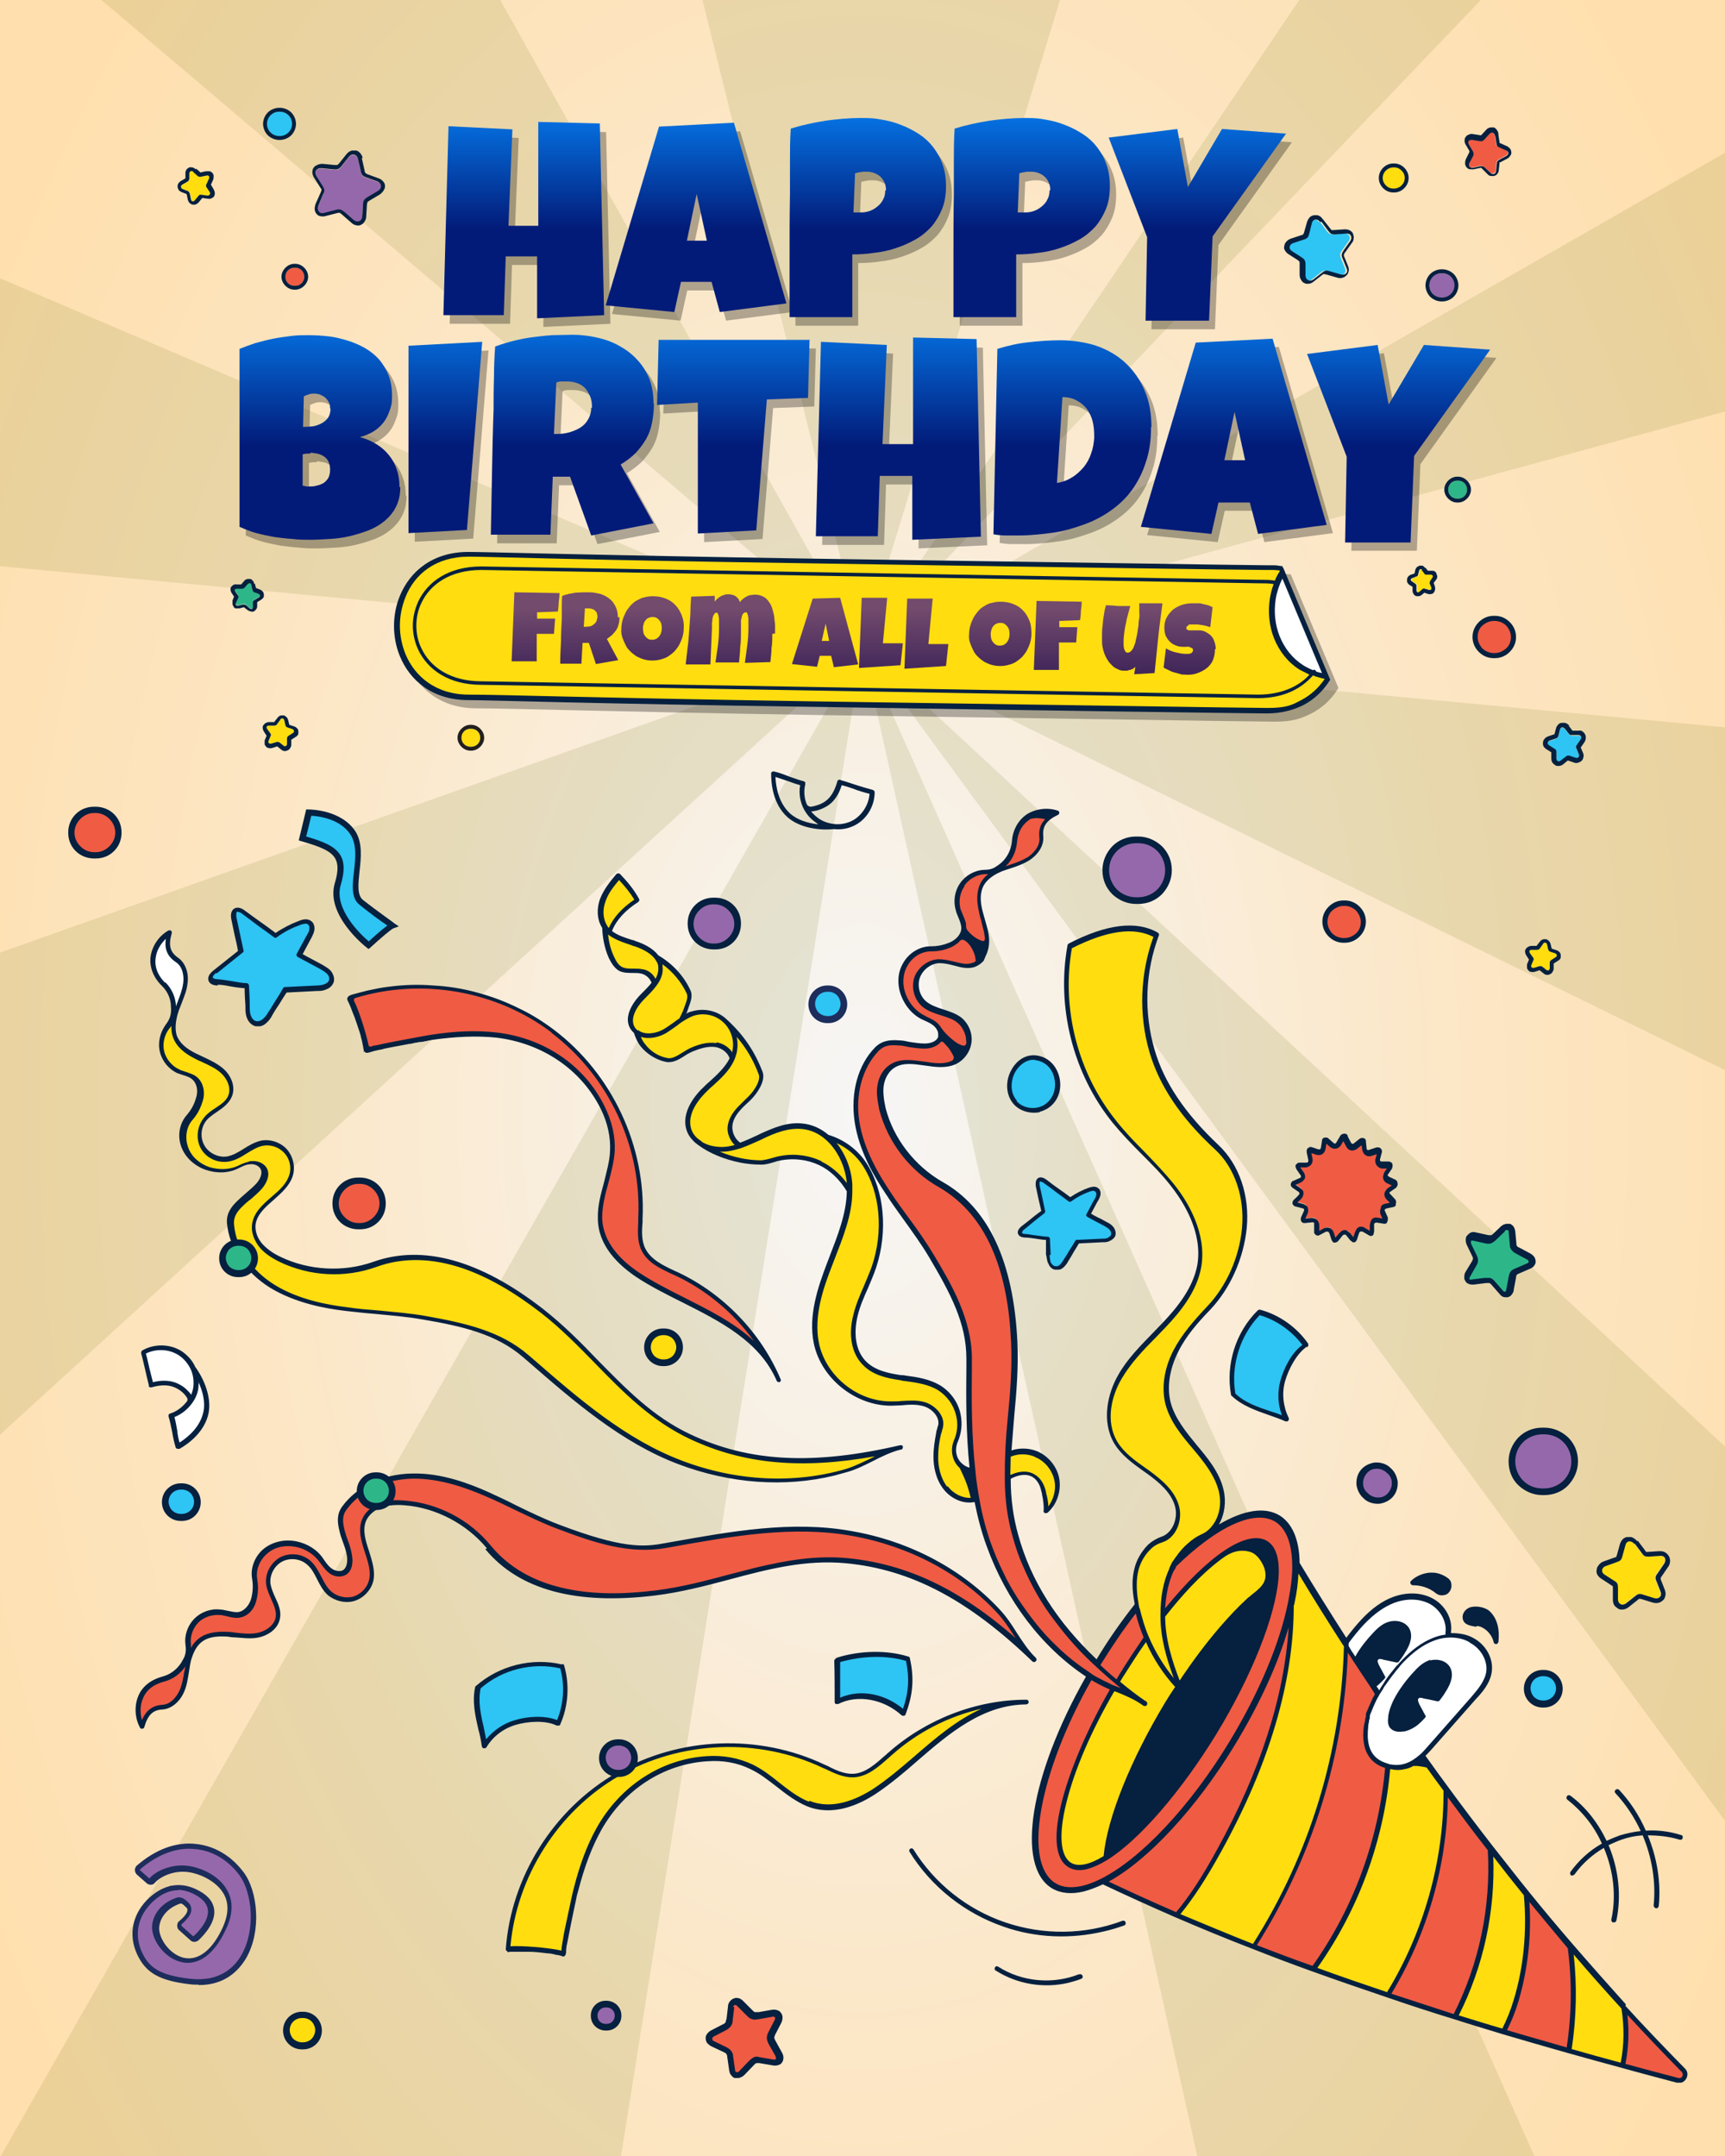<svg id="ewHup8f5LBG1" xmlns="http://www.w3.org/2000/svg" xmlns:xlink="http://www.w3.org/1999/xlink" viewBox="0 0 440 550" shape-rendering="geometricPrecision" text-rendering="geometricPrecision" project-id="0331de40d3104c978227cc0aae99e120" export-id="5613075c11774af2aa5b725be6305467" cached="false">
<rect x="0" y="0" width="440" height="550" fill="#808080" stroke="none"/>
<style><![CDATA[
#ewHup8f5LBG8_tr {animation: ewHup8f5LBG8_tr__tr 24000ms linear infinite normal forwards}@keyframes ewHup8f5LBG8_tr__tr { 0% {transform: translate(258.83px,213.535px) rotate(0deg)} 100% {transform: translate(258.83px,213.535px) rotate(360deg)}} #ewHup8f5LBG20_tr {animation: ewHup8f5LBG20_tr__tr 24000ms linear infinite normal forwards}@keyframes ewHup8f5LBG20_tr__tr { 0% {transform: translate(258.83px,213.535px) rotate(0deg)} 100% {transform: translate(258.83px,213.535px) rotate(-360deg)}} #ewHup8f5LBG31_to {animation: ewHup8f5LBG31_to__to 24000ms linear infinite normal forwards}@keyframes ewHup8f5LBG31_to__to { 0% {transform: translate(232.499px,364.05px)} 5.833% {transform: translate(232.499px,344.05px)} 12.5% {transform: translate(232.499px,364.05px)} 18.333% {transform: translate(232.499px,344.05px)} 25% {transform: translate(232.499px,364.05px)} 30.833% {transform: translate(232.499px,344.05px)} 37.5% {transform: translate(232.499px,364.05px)} 43.333% {transform: translate(232.499px,344.05px)} 50% {transform: translate(232.499px,364.05px)} 55.833% {transform: translate(232.499px,344.05px)} 62.5% {transform: translate(232.499px,364.05px)} 68.333% {transform: translate(232.499px,344.05px)} 75% {transform: translate(232.499px,364.05px)} 80.833% {transform: translate(232.499px,344.05px)} 87.5% {transform: translate(232.499px,364.05px)} 93.333% {transform: translate(232.499px,344.05px)} 100% {transform: translate(232.499px,364.05px)}}
]]></style>
<defs><radialGradient id="ewHup8f5LBG5-fill" cx="0" cy="0" r="262.5" spreadMethod="pad" gradientUnits="userSpaceOnUse" gradientTransform="matrix(1 0 0 1.6 231.9 298.8)"><stop id="ewHup8f5LBG5-fill-0" offset="0%" stop-color="#f6f6f6"/><stop id="ewHup8f5LBG5-fill-1" offset="60%" stop-color="#fce6c4"/><stop id="ewHup8f5LBG5-fill-2" offset="100%" stop-color="#ffdfad"/></radialGradient><linearGradient id="ewHup8f5LBG156-fill" x1="136.6" y1="171.2" x2="136.6" y2="155.1" spreadMethod="pad" gradientUnits="userSpaceOnUse" gradientTransform="translate(0 0)"><stop id="ewHup8f5LBG156-fill-0" offset="0%" stop-color="#42275a"/><stop id="ewHup8f5LBG156-fill-1" offset="100%" stop-color="#734b6d"/></linearGradient><linearGradient id="ewHup8f5LBG157-fill" x1="150.5" y1="171.2" x2="150.5" y2="155.1" spreadMethod="pad" gradientUnits="userSpaceOnUse" gradientTransform="translate(0 0)"><stop id="ewHup8f5LBG157-fill-0" offset="0%" stop-color="#42275a"/><stop id="ewHup8f5LBG157-fill-1" offset="100%" stop-color="#734b6d"/></linearGradient><linearGradient id="ewHup8f5LBG158-fill" x1="166.4" y1="171.2" x2="166.4" y2="155.1" spreadMethod="pad" gradientUnits="userSpaceOnUse" gradientTransform="translate(0 0)"><stop id="ewHup8f5LBG158-fill-0" offset="0%" stop-color="#42275a"/><stop id="ewHup8f5LBG158-fill-1" offset="100%" stop-color="#734b6d"/></linearGradient><linearGradient id="ewHup8f5LBG159-fill" x1="185.7" y1="171.2" x2="185.7" y2="155.1" spreadMethod="pad" gradientUnits="userSpaceOnUse" gradientTransform="translate(0 0)"><stop id="ewHup8f5LBG159-fill-0" offset="0%" stop-color="#42275a"/><stop id="ewHup8f5LBG159-fill-1" offset="100%" stop-color="#734b6d"/></linearGradient><linearGradient id="ewHup8f5LBG160-fill" x1="210.4" y1="171.2" x2="210.4" y2="155.1" spreadMethod="pad" gradientUnits="userSpaceOnUse" gradientTransform="translate(0 0)"><stop id="ewHup8f5LBG160-fill-0" offset="0%" stop-color="#42275a"/><stop id="ewHup8f5LBG160-fill-1" offset="100%" stop-color="#734b6d"/></linearGradient><linearGradient id="ewHup8f5LBG161-fill" x1="224.6" y1="171.2" x2="224.6" y2="155.1" spreadMethod="pad" gradientUnits="userSpaceOnUse" gradientTransform="translate(0 0)"><stop id="ewHup8f5LBG161-fill-0" offset="0%" stop-color="#42275a"/><stop id="ewHup8f5LBG161-fill-1" offset="100%" stop-color="#734b6d"/></linearGradient><linearGradient id="ewHup8f5LBG162-fill" x1="236.3" y1="171.2" x2="236.3" y2="155.1" spreadMethod="pad" gradientUnits="userSpaceOnUse" gradientTransform="translate(0 0)"><stop id="ewHup8f5LBG162-fill-0" offset="0%" stop-color="#42275a"/><stop id="ewHup8f5LBG162-fill-1" offset="100%" stop-color="#734b6d"/></linearGradient><linearGradient id="ewHup8f5LBG163-fill" x1="255.1" y1="171.2" x2="255.1" y2="155.1" spreadMethod="pad" gradientUnits="userSpaceOnUse" gradientTransform="translate(0 0)"><stop id="ewHup8f5LBG163-fill-0" offset="0%" stop-color="#42275a"/><stop id="ewHup8f5LBG163-fill-1" offset="100%" stop-color="#734b6d"/></linearGradient><linearGradient id="ewHup8f5LBG164-fill" x1="269.7" y1="171.2" x2="269.7" y2="155.1" spreadMethod="pad" gradientUnits="userSpaceOnUse" gradientTransform="translate(0 0)"><stop id="ewHup8f5LBG164-fill-0" offset="0%" stop-color="#42275a"/><stop id="ewHup8f5LBG164-fill-1" offset="100%" stop-color="#734b6d"/></linearGradient><linearGradient id="ewHup8f5LBG165-fill" x1="288.9" y1="171.2" x2="288.9" y2="155.1" spreadMethod="pad" gradientUnits="userSpaceOnUse" gradientTransform="translate(0 0)"><stop id="ewHup8f5LBG165-fill-0" offset="0%" stop-color="#42275a"/><stop id="ewHup8f5LBG165-fill-1" offset="100%" stop-color="#734b6d"/></linearGradient><linearGradient id="ewHup8f5LBG166-fill" x1="303.2" y1="171.2" x2="303.2" y2="155.1" spreadMethod="pad" gradientUnits="userSpaceOnUse" gradientTransform="translate(0 0)"><stop id="ewHup8f5LBG166-fill-0" offset="0%" stop-color="#42275a"/><stop id="ewHup8f5LBG166-fill-1" offset="100%" stop-color="#734b6d"/></linearGradient><linearGradient id="ewHup8f5LBG183-fill" x1="81.6" y1="81.1" x2="81.6" y2="113.8" spreadMethod="pad" gradientUnits="userSpaceOnUse" gradientTransform="translate(0 0)"><stop id="ewHup8f5LBG183-fill-0" offset="0%" stop-color="#0575e6"/><stop id="ewHup8f5LBG183-fill-1" offset="100%" stop-color="#021b79"/></linearGradient><linearGradient id="ewHup8f5LBG184-fill" x1="113.7" y1="81.1" x2="113.7" y2="113.8" spreadMethod="pad" gradientUnits="userSpaceOnUse" gradientTransform="translate(0 0)"><stop id="ewHup8f5LBG184-fill-0" offset="0%" stop-color="#0575e6"/><stop id="ewHup8f5LBG184-fill-1" offset="100%" stop-color="#021b79"/></linearGradient><linearGradient id="ewHup8f5LBG185-fill" x1="146" y1="81.1" x2="146" y2="113.8" spreadMethod="pad" gradientUnits="userSpaceOnUse" gradientTransform="translate(0 0)"><stop id="ewHup8f5LBG185-fill-0" offset="0%" stop-color="#0575e6"/><stop id="ewHup8f5LBG185-fill-1" offset="100%" stop-color="#021b79"/></linearGradient><linearGradient id="ewHup8f5LBG186-fill" x1="187.1" y1="81.1" x2="187.1" y2="113.8" spreadMethod="pad" gradientUnits="userSpaceOnUse" gradientTransform="translate(0 0)"><stop id="ewHup8f5LBG186-fill-0" offset="0%" stop-color="#0575e6"/><stop id="ewHup8f5LBG186-fill-1" offset="100%" stop-color="#021b79"/></linearGradient><linearGradient id="ewHup8f5LBG187-fill" x1="229.2" y1="81.1" x2="229.2" y2="113.8" spreadMethod="pad" gradientUnits="userSpaceOnUse" gradientTransform="translate(0 0)"><stop id="ewHup8f5LBG187-fill-0" offset="0%" stop-color="#0575e6"/><stop id="ewHup8f5LBG187-fill-1" offset="100%" stop-color="#021b79"/></linearGradient><linearGradient id="ewHup8f5LBG188-fill" x1="273.5" y1="81.1" x2="273.5" y2="113.8" spreadMethod="pad" gradientUnits="userSpaceOnUse" gradientTransform="translate(0 0)"><stop id="ewHup8f5LBG188-fill-0" offset="0%" stop-color="#0575e6"/><stop id="ewHup8f5LBG188-fill-1" offset="100%" stop-color="#021b79"/></linearGradient><linearGradient id="ewHup8f5LBG189-fill" x1="314.7" y1="81.1" x2="314.7" y2="113.8" spreadMethod="pad" gradientUnits="userSpaceOnUse" gradientTransform="translate(0 0)"><stop id="ewHup8f5LBG189-fill-0" offset="0%" stop-color="#0575e6"/><stop id="ewHup8f5LBG189-fill-1" offset="100%" stop-color="#021b79"/></linearGradient><linearGradient id="ewHup8f5LBG190-fill" x1="356.8" y1="81.1" x2="356.8" y2="113.8" spreadMethod="pad" gradientUnits="userSpaceOnUse" gradientTransform="translate(0 0)"><stop id="ewHup8f5LBG190-fill-0" offset="0%" stop-color="#0575e6"/><stop id="ewHup8f5LBG190-fill-1" offset="100%" stop-color="#021b79"/></linearGradient><linearGradient id="ewHup8f5LBG192-fill" x1="133.7" y1="28.7" x2="133.7" y2="58.4" spreadMethod="pad" gradientUnits="userSpaceOnUse" gradientTransform="translate(0 0)"><stop id="ewHup8f5LBG192-fill-0" offset="0%" stop-color="#0575e6"/><stop id="ewHup8f5LBG192-fill-1" offset="100%" stop-color="#021b79"/></linearGradient><linearGradient id="ewHup8f5LBG193-fill" x1="177.6" y1="28.7" x2="177.6" y2="58.4" spreadMethod="pad" gradientUnits="userSpaceOnUse" gradientTransform="translate(0 0)"><stop id="ewHup8f5LBG193-fill-0" offset="0%" stop-color="#0575e6"/><stop id="ewHup8f5LBG193-fill-1" offset="100%" stop-color="#021b79"/></linearGradient><linearGradient id="ewHup8f5LBG194-fill" x1="221.3" y1="28.7" x2="221.3" y2="58.4" spreadMethod="pad" gradientUnits="userSpaceOnUse" gradientTransform="translate(0 0)"><stop id="ewHup8f5LBG194-fill-0" offset="0%" stop-color="#0575e6"/><stop id="ewHup8f5LBG194-fill-1" offset="100%" stop-color="#021b79"/></linearGradient><linearGradient id="ewHup8f5LBG195-fill" x1="263.2" y1="28.7" x2="263.2" y2="58.4" spreadMethod="pad" gradientUnits="userSpaceOnUse" gradientTransform="translate(0 0)"><stop id="ewHup8f5LBG195-fill-0" offset="0%" stop-color="#0575e6"/><stop id="ewHup8f5LBG195-fill-1" offset="100%" stop-color="#021b79"/></linearGradient><linearGradient id="ewHup8f5LBG196-fill" x1="305.4" y1="28.7" x2="305.4" y2="58.4" spreadMethod="pad" gradientUnits="userSpaceOnUse" gradientTransform="translate(0 0)"><stop id="ewHup8f5LBG196-fill-0" offset="0%" stop-color="#0575e6"/><stop id="ewHup8f5LBG196-fill-1" offset="100%" stop-color="#021b79"/></linearGradient></defs><g clip-path="url(#ewHup8f5LBG197)"><g><g><rect width="463.9" height="579.9" rx="0" ry="0" transform="translate(-11.9-14.9)" fill="url(#ewHup8f5LBG5-fill)"/><g><g transform="translate(-38.83-48.535)"><g id="ewHup8f5LBG8_tr" transform="translate(258.83,213.535) rotate(0)"><g transform="scale(1.721,1.721) translate(-258.83,-323.535)" opacity="0.08"><polygon points="517.65,52.76 517.65,0 477.3,0 258.84,323.52 517.65,52.76" fill="#5b6100" stroke-width="0"/><path d="M517.65,450.59c0-34.3,0-68.59,0-102.89L258.84,323.53c86.27,42.35,172.54,84.7,258.81,127.06Z" fill="#5b6100" stroke-width="0"/><path d="M517.65,252.94v-77.65c-86.27,49.41-172.54,98.82-258.81,148.23c86.27-23.53,172.54-47.06,258.81-70.59v.01Z" fill="#5b6100" stroke-width="0"/><path d="M0,415.3v144.71c86.27-78.82,172.54-157.64,258.81-236.46C172.54,354.14,86.27,384.72,0,415.31v-.01Z" fill="#5b6100" stroke-width="0"/><path d="M0,212.94c0,28.81,0,57.61,0,86.42l258.81,24.17C172.54,286.67,86.27,249.81,0,212.94Z" fill="#5b6100" stroke-width="0"/><path d="M496.48,647.07c7.06,0,14.12,0,21.18,0c0-27.84,0-55.69,0-83.53-86.27-80-172.54-159.99-258.81-239.99c79.21,107.84,158.42,215.68,237.64,323.52h-.01Z" fill="#5b6100" stroke-width="0"/><path d="M77.65,0C51.77,0,25.88,0,0,0C0,34.51,0,69.02,0,103.53c86.27,73.33,172.54,146.66,258.81,219.99C198.42,215.68,138.04,107.84,77.65,0Z" fill="#5b6100" stroke-width="0"/><path d="M357.65,0h-178.83c26.67,107.84,53.33,215.67,80,323.51C291.77,215.67,324.71,107.84,357.65,0Z" fill="#5b6100" stroke-width="0"/><path d="M74.12,647.07h132.94c17.25-107.84,34.51-215.68,51.76-323.51C197.25,431.4,135.69,539.24,74.12,647.07Z" fill="#5b6100" stroke-width="0"/><path d="M330.59,647.07c24.08,0,48.17,0,72.25,0L258.83,323.56c23.92,107.84,47.84,215.68,71.76,323.51Z" fill="#5b6100" stroke-width="0"/></g></g></g><g transform="translate(-38.83-48.535)"><g id="ewHup8f5LBG20_tr" transform="translate(258.83,213.535) rotate(0)"><g transform="scale(1.721,1.721) translate(-258.83,-323.535)" opacity="0.05"><polygon points="517.65,52.76 517.65,0 477.3,0 258.84,323.52 517.65,52.76" fill="#5b6100" stroke-width="0"/><path d="M517.65,450.59c0-34.3,0-68.59,0-102.89L258.84,323.53c86.27,42.35,172.54,84.7,258.81,127.06Z" fill="#5b6100" stroke-width="0"/><path d="M517.65,252.94v-77.65c-86.27,49.41-172.54,98.82-258.81,148.23c86.27-23.53,172.54-47.06,258.81-70.59v.01Z" fill="#5b6100" stroke-width="0"/><path d="M0,415.3v144.71c86.27-78.82,172.54-157.64,258.81-236.46C172.54,354.14,86.27,384.72,0,415.31v-.01Z" fill="#5b6100" stroke-width="0"/><path d="M0,212.94c0,28.81,0,57.61,0,86.42l258.81,24.17C172.54,286.67,86.27,249.81,0,212.94Z" fill="#5b6100" stroke-width="0"/><path d="M496.48,647.07c7.06,0,14.12,0,21.18,0c0-27.84,0-55.69,0-83.53-86.27-80-172.54-159.99-258.81-239.99c79.21,107.84,158.42,215.68,237.64,323.52h-.01Z" fill="#5b6100" stroke-width="0"/><path d="M77.65,0C51.77,0,25.88,0,0,0C0,34.51,0,69.02,0,103.53c86.27,73.33,172.54,146.66,258.81,219.99C198.42,215.68,138.04,107.84,77.65,0Z" fill="#5b6100" stroke-width="0"/><path d="M357.65,0h-178.83c26.67,107.84,53.33,215.67,80,323.51C291.77,215.67,324.71,107.84,357.65,0Z" fill="#5b6100" stroke-width="0"/><path d="M74.12,647.07h132.94c17.25-107.84,34.51-215.68,51.76-323.51C197.25,431.4,135.69,539.24,74.12,647.07Z" fill="#5b6100" stroke-width="0"/><path d="M330.59,647.07c24.08,0,48.17,0,72.25,0L258.83,323.56c23.92,107.84,47.84,215.68,71.76,323.51Z" fill="#5b6100" stroke-width="0"/></g></g></g><g id="ewHup8f5LBG31_to" transform="translate(232.499,364.05)"><g transform="translate(-232.499,-364.05)"><path d="M400.5,496.7c1.1,8.8,1,17.7-.4,26.4c4.6,1.3,9.1,2.6,13.8,3.8v0c1-4.9,1.1-9.9.3-14.8v0c-4.6-5-9.2-10.2-13.7-15.4v0Zm-29.3,17.8c4.1,1.3,8.2,2.5,12.3,3.8c1.3-2.5,2.4-5.2,3.2-7.9c2.6-8.8,3.5-18,2.6-27.1-3.1-3.8-6.1-7.6-9.1-11.5.9,14.7-2.2,29.7-9,42.8v0-.1Zm-8.6-66.4c-2.2,2-4.7,3.3-8,2.7-.2,0-.5,0-.7-.2-1.5,18.5-8.1,36.6-18.9,51.7c6.2,2.3,12.6,4.5,19,6.6c9.6-15.6,14.9-34,14.7-52.3-2-2.8-4.1-5.6-6.1-8.5v0Zm-19.5-28.8c.1.2.2.3.3.5-.6,27.1-8.9,54-23.6,76.8-6.7-2.6-13.4-5.3-19.8-8.1c4.2-5,7.7-10.6,10.8-16.3c10.8-19.5,18.8-41.3,18.5-63.5.7-3.6,1.1-6.9,1-9.8c4.2,6.9,8.4,13.7,12.7,20.3v0l.1.1Zm-42.6,11.1c0-.1.2-.2.2-.3c8.5-13,17.7-22.9,24.8-27.3.4-4.5-.5-7.7-2.6-9-5-3-15.5,4.8-26.4,18.5c0-3.9.6-7.9,2.2-11.5.2-.5.4-.9.7-1.4c0,0,0,0,0,0c1.7-3.1,4.2-5.8,7.4-7.2c4-1.8,5.5-7.2,4.5-11.5s-3.9-7.8-6.7-11.2-5.7-6.9-6.9-11.1c-1.2-4.5-.2-9.3,1.9-13.4s5.2-7.6,8.3-10.9c5.2-5.4,8.4-12.9,9.2-20.4.7-7.5-1.5-15.5-7.1-20.7-7.3-6.9-13.7-14.9-16.5-24.6-2.8-9.6-2.4-20.2,1.1-29.6-6.6-3.8-15.4-.7-22.1,2.8-2.9,15.6,1.4,32.4,11.3,44.8c4.6,5.7,10.4,10.5,15,16.3s8,13.2,6.7,20.4c-1,5.8-4.8,10.7-8.8,14.9-4,4.3-8.5,8.3-11.4,13.4s-4,11.7-1,16.8c1.9,3.3,5.3,5.4,8.4,7.6s6.2,4.9,7.2,8.5c1,3.3-.6,7.5-3.7,8.6-1.2.4-2.3,1-3.2,1.8-1.6,1.6-2.9,3.7-3.4,5.7-.7,2.8-.5,5.8,0,8.7c0,.3,0,.5.2.8.5,2.7,1.4,5.3,2.4,7.8-2.2,3-4.3,6.3-6.4,9.7-.4.6-.7,1.2-1.1,1.8c2.3,1.9,4.7,3.7,7.1,5.5-2.3-1.7-5.1-2.8-7.9-4-12.4,21.5-17.4,41.3-11.1,45.1c2.2,1.3,5.4.6,9.2-1.8.7-9.3,6.4-24,15.7-39.3.9-1.5,1.8-2.9,2.7-4.3v0h.1Zm-36.9-53.8c-1.6-1-3.8-.7-5.5.1-.4.2-.7.4-1.1.6c0-2,0-4.1.1-6.1c2.2-1,4.8-1,7-.1c2.8,1.1,4.8,3.7,5.3,6.7.5,2.9-.6,6.1-2.8,8.1.2-1.6-.3-3.6-.6-5.2s-1.1-3.2-2.5-4v0l.1-.1Zm-36.7,70.9c-2.7,2.4-5.6,5.3-9.3,5.5-2.7.1-5.2-1.2-7.6-2.4-16.5-7.9-36.8-7-52.6,2.1-15.8,9.2-26.6,26.4-27.9,44.7.4-.4,9.7-.1,14.3,1.1-.6-.2,2.7-15,3.1-16.4c1.4-5.4,3.2-10.8,6-15.7c5.7-10.1,15.7-17.1,27.5-17.8c3.9-.2,7.8.3,11.3,2c5.2,2.5,9.1,7.3,14.5,9.5c5.8,2.3,11.9.1,16.9-3.2c12.1-8,22.8-22.8,38.7-22.9-12.7,0-25.3,4.9-34.8,13.4v0l-.1.1ZM134.2,345.9c11.9,10.3,24.4,21.5,39.4,27.1c13.4,5.1,28.5,6.2,42.4,2.1c4.7-1.4,9.3-4.6,14-5.8-18.3,4.3-36.3,5.4-53.8-2.9-15.6-7.4-24.5-21.7-37.7-32-11.9-9.3-27.4-17.5-42.7-11.9-7.8,2.8-16.7,2.3-24.2-1.3-1.8-.9-3.5-1.9-4.8-3.5-1.3-1.5-2.1-3.5-1.9-5.5.7-5.3,8-7.4,9.5-12.5.6-2.1,0-4.5-1.4-6.2-1.5-1.6-3.9-2.4-6-2-3.1.6-5.4,3.5-8.6,4-2.5.4-5.2-.8-6.4-3-1.3-2.2-1.1-5.1.5-7.1c1.9-2.4,5.5-3.3,6.5-6.2.8-2.3-.5-4.9-2.3-6.5-1.9-1.6-4.3-2.4-6.5-3.5s-4.4-2.6-5.3-4.9c-.6-1.6-.5-3.3-.1-4.9h-.6c-.2.8-.6,1.6-1.3,2.4-1.4,1.8-1.9,4.2-1.3,6.3.5,2.2,2.1,4,4.2,4.9c1.5.7,3.4.9,4.6,2c1.4,1.3,1.6,3.4,1,5.2s-1.3,3.1-2.5,4.6c-1.7,2.1-2.1,5.1-1.2,7.6c1,2.5,3.2,4.5,5.7,5.4c2.6.9,5.4.9,7.8-.3c1.1-.5,2.2-1,3.4-1.1c1.2,0,2.5.4,3.1,1.4.8,1.4,0,3.2-1,4.4-1.4,1.7-3.3,3-4.9,4.6s-2.7,3.1-2.5,5.3c.6,6.6,5.1,12.4,10.7,15.9s12.2,5,18.8,5.8s13.2,1,19.7,2.1c9.4,1.7,18.7,3.5,25.9,9.8v0l-.2.2Zm21.9-101.6v0c-1.1-2.5-1.5-5-1.7-7.6c0,0,0,0,0,0-1.3-2-1.3-4.7-.4-7c.8-2.3,2.4-4.2,4-6c1.8,2,3.4,3.8,4.7,6.2-3.1,2-5.8,4.6-7.1,8.1c0,0,0,0,0,0c1.8,1.6,4.3,2.2,6.6,3c2.1.7,4.3,1.8,5.5,3.5c3.5,2,6.3,5,8,8.7.7,1.5-.1,3.1-.7,4.6-.3.9-.7,1.8-1.2,2.6c1-.6,1.9-1.2,3-1.6c2.8-.9,6-.2,8.1,1.8c4.3,3.9,7.1,7.9,9.2,13.2.6,1.6-.6,3.8-1.7,5.2s-2.5,2.5-3.7,3.8-2.2,2.9-2.4,4.6c-.2,1.9.9,3.9,2.6,4.9c1.9-.6,3.7-1.5,5.6-2.4c3.2-1.5,6.7-2.9,10.2-2.6c2.5.2,4.6,1.3,6.4,2.9c3.8,1.1,7.3,3.6,9.5,6.9c4.8,7.5,5.2,17.6,2.4,26.1-1.4,4.2-3.6,8-4.7,12.3-1.1,4.2-.8,9.2,2.3,12.4c2.4,2.4,5.9,3.2,9.3,3.7s6.9.8,9.8,2.6c2.5,1.5,4.3,4.1,5,7c.5,2.2.2,4.6-.7,6.7-1,2.3-.4,5,1.6,6.5.2.2.4.3.7.4.6.3,1.3.6,2,.7.3,2.4.6,4.8,1,7.1-.2,0-.5.1-.8.2-2.7.4-5.5-1-7.2-3.2s-2.4-5-2.4-7.8c0-2.3.3-4,.7-6.1.1-.6.3-1.2.4-1.8.6-2.4-1.7-5-4.2-5.7-2.7-.7-5.6-.1-8.4-.1-8.8,0-17.2-6.7-19.1-15.3-1.5-6.8.8-13.9,3.4-20.4c2.3-6,4.9-12.2,5.1-18.6-1.8-3.1-4.4-5.6-7.5-7.1s-6.7-1.9-10.1-1.3c-1.7.3-3.2,1-4.9,1.1-1.7,0-3.4-.2-5.1-.5-3.7-.7-7.4-2.2-10.5-4.4c0,0,0,0,0,0s0,0,0,0c-.4-.3-.7-.5-1.1-.8c1.4,1.6.8.7,0,0s-1.4-1.6-1.8-2.7c-1.2-3.8,1.5-7.7,4.4-10.4c2.4-2.3,5.2-4.5,6.6-7.4-.4-1.8-2.2-3.3-4.1-3.6-2.2-.4-4.3.4-6.3,1.3s-4.1,3-6.2,2.6c-2.4-.5-4.6-1.8-6.1-3.8-.8-1-1.3-2.2-1.7-3.4-.3-.2-.6-.5-.8-.9-1.7-2.6.3-6,2.5-8.2c1-1,2.1-2.1,3-3.3c0-.1,0-.3-.1-.4-.4-1.3-1.6-2.4-2.9-2.7-1.8-.5-3.9.2-5.6-.6-1.2-.6-1.8-1.8-2.4-3Z" fill="#ffdd0f" fill-rule="evenodd"/><path d="M321.1,334.8c-5.4,5.4-8,13.5-6.6,21c3.6,3.5,8.9,4.4,13.6,6.4-1.5-3-1.9-6.6-.9-9.8.9-3.2,3.1-7.3,5.9-9.1-2.8-4-7.2-7.2-11.9-8.4v0l-.1-.1Zm-39-22.6c-1.4-.8-2.9-1.5-4.3-2.3.7-1.2,1.3-2.5,2-3.7.2-.4.5-.9.5-1.3c0-.5,0-1-.4-1.3-.5-.4-1.3-.3-2,0-1.7.6-3.4,1.5-4.8,2.6-1.9-1.5-4.3-3.1-6.2-4.6-.5-.4-1.2-.8-1.8-.4-.4.3-.4,1-.3,1.5.4,2.2,1,4.3,1.4,6.5-1.7,1.4-3.4,2.7-5.1,4.1-.5.4-1,.9-.8,1.5.2.5.8.6,1.4.6c1.9.1,3.8.6,5.7.7c0,1.4.1,2.8.2,4.1c0,.7,0,1.4.3,2c.2.6.7,1.2,1.4,1.3.6.1,1.3-.1,1.7-.5.5-.4.8-1,1.1-1.5.9-1.5,1.9-3.2,2.9-4.7c2.1-.1,4.2-.2,6.3-.3.6,0,1.1,0,1.7-.3.5-.2,1-.6,1.2-1.1.2-.6,0-1.3-.5-1.8-.4-.5-1-.8-1.6-1.1v0Zm-15.5-29.8c5-2.9,3.7-11.5-2.1-12.5s-9.3,7.3-5.6,11.4c1.9,2.1,5.3,2.6,7.7,1.1v0Zm-53,141.1c0,3.5,0,7,.1,10.5c5.5-2.8,12.3-1.1,16.8,3c1.8-4.8,2.1-8.9,1-13.8-5.6-1.7-12.4-1.4-18,.3v0h.1ZM122,430.4c-1.1,4.9.9,9.9,1.7,14.9c1.8-2.9,4.6-5,7.9-5.9c3.2-.9,7.8-1.2,10.9.3c2-4.5,2.4-9.9,1-14.6-7.4-1.8-15.7.3-21.4,5.3v0h-.1ZM83.1,251.7c.7-.2,1.3-.7,1.5-1.4.3-.8,0-1.7-.6-2.3s-1.3-1-2-1.4c-1.8-1-3.8-2-5.6-3c.9-1.6,1.7-3.2,2.6-4.8.3-.5.6-1.1.7-1.7c0-.6,0-1.3-.5-1.7-.7-.6-1.7-.3-2.5,0-2.2.8-4.3,1.9-6.2,3.3-2.5-1.9-5.5-4-8-5.9-.7-.5-1.6-1-2.3-.5-.6.4-.5,1.3-.4,2c.5,2.8,1.3,5.6,1.8,8.4-2.2,1.8-4.4,3.5-6.6,5.3-.6.5-1.3,1.2-1,1.9.3.6,1.1.8,1.8.8c2.5.1,4.9.8,7.4.9c0,1.8.1,3.6.2,5.3c0,.9,0,1.8.4,2.6.3.8,1,1.5,1.8,1.7s1.6-.2,2.2-.7s1.1-1.2,1.5-1.9c1.2-1.9,2.5-4.1,3.7-6.1c2.7-.1,5.4-.3,8.1-.4.7,0,1.4,0,2.1-.3v0l-.1-.1Z" fill="#2ec4f3" fill-rule="evenodd"/><path d="M375.2,418.6c-1.9-1-4-1.3-6.1-1c0-.3.2-.6.2-.9.5-3.2-1.6-6.5-4.5-8s-6.5-1.4-9.5-.2c-3.1,1.2-5.7,3.3-7.9,5.7-1.3,1.3-2.6,3-3.9,4.8v0c0,.3,0,.7,0,1c.8,1.2,1.6,2.5,2.4,3.7c1.3-2.5,3.2-4.9,4.9-6.6c1.1-1.2,2.4-2.4,4-2.8c1.6-.5,3.5,0,4.4,1.4c1.1,1.8,0,4.1-1.2,5.9-.5.7-.9,1.3-1.4,1.9-1.1-.2-2.3-.5-3.4-.7-.7-.1-1.5-.2-2,.3-.5.6-.2,1.5.2,2.2.5.9.9,1.8,1.4,2.6-.4.5-.9.9-1.3,1.3-.3.3-.7.6-1.2.9.5.8,1,1.5,1.5,2.3v0c0,.2-.1.3-.2.4-.1.2-.3.5-.4.7c0,.1-.1.3-.2.4-.5,1-1,2.1-1.4,3.1c0,.2-.1.3-.2.5c0,.1,0,.3-.1.4c0,.1,0,.2-.1.4c0,0,0,0,0,.1c0,.2,0,.3-.1.5c0,0,0,0,0,.1c0,.2,0,.3-.1.4c0,.4-.2.8-.3,1.3-.3,1.8-.3,3.5.2,5.1.7,2.7,2.7,4.3,5.3,5c.2,0,.5.1.7.2c3.3.6,5.8-.7,8-2.7.7-.7,1.4-1.4,2.1-2.2c3.7-4.2,7.4-8.4,11.1-12.6c1.7-2,3.5-4.1,3.9-6.7.5-3.2-1.6-6.5-4.5-8v0l-.3-.2Zm-7,12.7c-.4.7-.9,1.3-1.4,1.9-1.1-.2-2.3-.5-3.4-.7-.7-.1-1.5-.2-2,.3-.5.6-.2,1.5.2,2.2.5.9.9,1.8,1.4,2.6-.4.5-.9.9-1.3,1.3-.9.9-2.5,1.8-4,2-1.8.3-3.4-.3-3.1-2.9c0-.4.1-.8.2-1.2.2-1,.6-2,1.1-2.9c1.3-2.7,3.4-5.3,5.1-7.2c1-1.1,2.1-2.1,3.5-2.6.2,0,.3-.1.5-.2c1.6-.5,3.5,0,4.4,1.4c1.1,1.8,0,4.1-1.2,5.9v0v.1ZM43.3,238c-2.3,1.3-3.8,3.7-4.2,6.3-.3,2.6.7,4.9,2.6,6.8c1.5,1.5,2.5,3.7,2.5,5.9c0,1.1,0,1.9-.3,2.7h.6c.2-.7.3-1.3.6-1.9.8-2.2,1.9-4.3,2.2-6.6s-.3-4.9-2.2-6.2c-2.5-1.7-2.7-4-1.9-6.9v0l.1-.1ZM46,345.2c-2.8-1.9-6.7-2-9.5-.3.8,3,1.2,5.4,2,8.3c2.5-.7,4.9-.9,7.1.5c1.3.8,2.4,1.9,3.2,3.2-1.1,2-3,3.5-5.2,4.2.8,2.5,1,5.3,1.8,7.8c3.3-1.9,6.3-4.9,7.1-8.7s-1-8.2-3.3-11.3c-.7-1.5-1.7-2.8-3.1-3.7v0h-.1Z" fill="#fff" fill-rule="evenodd"/><path d="M429.4,528.1c-5.1-5.2-10.2-10.5-15.3-16c.8,4.9.7,10-.3,14.8v0c4.7,1.3,9.3,2.5,14.1,3.8c1.5.4,2.6-1.5,1.5-2.6v0Zm-42.7-17.7c-.8,2.7-1.8,5.4-3.2,7.9c5.5,1.6,11,3.3,16.6,4.8c1.4-8.7,1.5-17.7.4-26.4-3.8-4.4-7.5-8.9-11.2-13.5.9,9.1,0,18.4-2.6,27.1v0v.1Zm-6.6-38.7c-3.8-4.9-7.6-10-11.4-15.1.1,18.4-5.1,36.7-14.7,52.3c5.6,1.9,11.4,3.7,17.1,5.6c6.7-13.1,9.8-28.1,9-42.8v0c0,0,0,0,0,0v0Zm-31.5-26.1c-.4-1.6-.5-3.4-.2-5.1c0-.4.2-.8.3-1.3c0-.2,0-.3.1-.4c0,0,0,0,0-.1c0-.2,0-.3.1-.5c0,0,0,0,0-.1s0-.2.1-.4c0-.1,0-.3.1-.4c0-.2.1-.3.2-.5.4-1,.9-2.1,1.4-3.1c0-.1.1-.3.2-.4.1-.2.2-.5.4-.7c0-.1.1-.3.2-.4v0c-.5-.8-1-1.6-1.5-2.3-1.4-2.1-2.8-4.3-4.3-6.5-.8-1.2-1.6-2.4-2.4-3.7-.6,27.1-8.9,54-23.6,76.8c5,1.9,10,3.8,15.1,5.7c10.8-15.1,17.4-33.2,18.9-51.7-2.6-.7-4.6-2.3-5.3-5v0l.2.1Zm-18.1-46.7v0c0,2.9-.3,6.2-1,9.8.2,22.1-7.8,44-18.5,63.5-3.1,5.7-6.6,11.4-10.8,16.3-6.5-2.8-12.8-5.6-18.9-8.6-5,2.5-9.3,3-12.4,1.1-9-5.5-4.8-28.9,9.2-53.4-12-7.8-20.9-19.9-25.7-33.3-1.4-3.9-2.4-7.8-3.2-11.9-.4-2.3-.8-4.7-1-7.1-1.1-9.5-.9-19.2-.9-28.6c0-9.6-4.6-17.8-9.5-26-3.4-5.7-7.6-10.8-11.2-16.4-3.7-5.5-6.9-11.5-7.8-18.1-1-6.5.5-13.7,5.1-18.5c1.6-1.6,3.4-1.8,5.6-1.6s4.4.8,6.7.8c1.6,0,3.4-.6,4-2.1.4-1.1-.1-2.4-1-3.3-.8-.8-2-1.3-3-1.8-2.5-1.1-4.3-3.2-5.3-5.7s-.9-5.5.3-7.8c1.3-2.4,3.9-4,6.6-4.1c1.9,0,3.4-.3,5.1-1.1c1.7-.7,3.2-2.3,3.3-4.2c0-1.7-1-3.2-1.4-4.8-.6-2.1-.2-4.6,1-6.4c1.3-1.8,3.4-3,5.6-3.1c1.2,0,2.1-.3,2.9-.7.6-.3,1.2-.8,1.9-1.4c1.6-1.5,2.6-3.6,2.8-5.7.2-2.6,1.3-5,3.5-6.4s5-1.8,7.5-.9c-2.7,1.3-4.3,2.9-4,5.9.3,2.3-1.3,4.5-3.3,5.7s-4.3,1.8-6.4,2.6c-.6.2-1.1.5-1.7.7-1.5.8-2.9,1.8-3.8,3.3-1.2,2.2-.9,4.8-.3,7.2s1.5,4.7,1.6,7.2c0,2.5-1.1,5.2-3.4,6-2.8,1.1-5.9-1-8.9-.9-2.5,0-4.9,1.9-5.7,4.2-.8,2.4,0,5.2,2,6.8c2.5,2,6.1,1.9,8.6,3.9c1.7,1.4,2.7,3.7,2.5,5.8-.3,2.2-1.7,4.2-3.8,5.1-4.9,2.2-11.2-2-15.7,1-1.7,1.1-2.6,3-2.9,5s0,4,.5,5.9c2.1,8,7.6,15.1,14.8,19.2c14.2,8,18.1,25.1,18.8,40.2.5,9.7-1,19.2-1.5,28.6c0,2-.2,4.1-.1,6.1c0,4.9.6,9.8,1.9,14.7c3.7,13.3,11.2,23.8,20.8,32.7.2-.3.3-.5.5-.8c3.1-5.1,6.4-9.8,9.7-14c.5,2.7,1.4,5.3,2.4,7.8-2.2,3-4.3,6.3-6.4,9.7-.4.6-.7,1.2-1.1,1.8c2.3,1.9,4.7,3.7,7.1,5.5-2.3-1.7-5.1-2.8-7.9-4-12.4,21.5-17.4,41.3-11.1,45.1c2.2,1.3,5.4.6,9.2-1.8c7.9-4.9,18.4-16.7,27.7-32c9.3-15.2,15-30,15.7-39.3.4-4.5-.5-7.7-2.6-9-5-3-15.5,4.8-26.4,18.5c0-3.9.6-7.9,2.2-11.5.2-.5.4-.9.7-1.4c0,0,0,0,0,0c10.5-10.3,20.5-15.2,26.3-11.6c3.1,1.9,4.6,5.9,4.7,11.3v0l-.2.3ZM254.9,411c-9.8-10.6-23.3-17.4-37.5-19.9-15.8-2.8-32.2.4-47.7,3.1-9.4,1.7-18.3-1.5-27.2-4.9-6.2-2.4-12-5.6-18.1-8.3s-12.5-4.8-19.2-4.6c-6.6.1-13.4,2.8-17.3,8.2-1.3,1.8-1.2,3.7-.6,5.8.6,2.2,1.6,4.2,1.9,6.4.2,1.6,0,3.5-1.4,4.3-1,.6-2.4.3-3.4-.4s-1.7-1.7-2.3-2.7c-1.5-2.2-3.9-3.7-6.6-4.3-2.6-.6-5.5,0-7.7,1.7-2.1,1.7-3.3,4.5-2.9,7.2.3,1.8.2,3.4-.2,5.2s-1.7,3.6-3.5,4c-1.6.4-3.3-.4-5-.6-2.2-.3-4.5.5-6.1,2.1s-2.4,3.9-2.1,6.1c.2,1.4.1,2.3-.3,3.3-.2.6-.5,1.2-1,1.9-1.2,1.8-3.1,3.2-5.2,3.7-2.5.6-4.7,2.1-5.7,4.5s-.9,5.3.4,7.5c.8-2.9,2.1-4.8,5.1-5c2.3-.1,4.2-2.1,5.1-4.2s1.1-4.5,1.5-6.8c.1-.6.2-1.1.4-1.7.5-1.7,1.3-3.3,2.7-4.4c1.9-1.5,4.6-1.7,7.1-1.5s4.9.7,7.4.3c2.4-.4,4.9-2,5.4-4.4.6-3-2-5.6-2.4-8.6-.3-2.5,1-5.1,3.2-6.3s5.1-.9,7.1.8c2.4,2.1,3,5.7,5.3,7.8c1.6,1.5,4.1,2,6.2,1.4s3.8-2.4,4.4-4.6c1.3-5.2-3.9-10.7-1.8-15.6.8-1.8,2.5-3.1,4.4-3.8c1.9-.6,3.9-.7,5.9-.5c8.3.7,16.2,4.8,21.4,11.2C135,407,152.4,407.9,167.4,406c16.7-2.1,31.6-9.9,48.8-8.2c19.2,1.9,34.2,12.1,47.8,25.2-3.5-3.3-5.8-8.6-9.1-12.2v0v.2ZM93.6,268.1c0-.6,14.9-3.3,16.3-3.5c5.5-.8,11.2-1.2,16.7-.6c11.5,1.3,21.8,7.9,27.1,18.5c1.7,3.5,2.7,7.3,2.5,11.2-.3,5.8-3.2,11.2-3.1,17c0,6.3,4.5,11.1,9.5,14.4c12.1,8.1,29.9,12.2,36.1,26.8-5-11.7-14.3-21.4-25.8-26.9-3.3-1.6-7.1-3.1-8.7-6.4-1.2-2.4-.9-5.2-.7-7.9.9-18.2-7.8-36.7-22.3-47.7-14.6-11-34.7-14.3-52-8.5.5.2,3.9,8.9,4.5,13.6h-.1Z" fill="#f05b43" fill-rule="evenodd"/><path d="M265.2,283.6c.6-.1,1.2-.4,1.8-.7c2.6-1.5,3.9-4.5,3.3-7.7-.6-3.1-2.7-5.4-5.6-5.9-2.7-.5-5.2.9-6.7,3.6-1.7,3-1.4,6.6.6,8.8c1.6,1.8,4.3,2.5,6.7,2v0l-.1-.1Zm-5.8-2.8c-1.9-2.1-1.6-5.3-.4-7.4.9-1.5,2.1-2.5,3.5-2.9.6-.2,1.3-.2,1.9,0c2.9.5,4.3,2.9,4.6,4.9.5,2.7-.6,5.2-2.7,6.5-2.2,1.3-5.3.9-7-1v0l.1-.1ZM93,268.2c.1.5.8.4,1.1.3l1.4-.4c.4-.1.9-.2,1.3-.3.4,0,.9-.2,1.3-.3.5-.1,1-.2,1.5-.3s1-.2,1.6-.3c.5-.1,1.1-.2,1.6-.3s1-.2,1.6-.3c.5,0,1-.2,1.5-.3.5,0,.9-.2,1.4-.2.4,0,.8-.1,1.2-.2.3,0,.6-.1.9-.2.2,0,.4,0,.6-.1c0,0,0,0,0,0c6.3-.9,11.7-1.1,16.6-.6c11.7,1.4,21.6,8.1,26.6,18.1c1.8,3.6,2.6,7.4,2.4,10.9-.1,2.6-.9,5.2-1.5,7.8-.8,3-1.7,6.1-1.6,9.3c0,7,5.3,11.9,9.7,14.9c3.6,2.4,7.8,4.5,11.8,6.5c9.7,4.9,19.7,9.9,24.1,20c.1.3.4.4.7.4c0,0,0,0,0,0c.3-.1.5-.5.3-.8-5-11.8-14.5-21.7-26.1-27.2-.3-.1-.6-.3-.9-.4-3-1.4-6.1-2.9-7.5-5.7-1-2-.9-4.5-.7-6.8c0-.3,0-.5,0-.8.9-18.5-7.8-37-22.6-48.2-2.8-2.1-5.8-4-9-5.5-3.4-1.7-6.9-3-10.6-4-3.6-1-7.4-1.6-11.1-1.8-3.8-.3-7.5-.2-11.3.3-1.9.2-3.7.6-5.6,1-.9.2-1.8.5-2.7.7-.6.2-2,.4-2.3,1-.3.5,0,.9.2,1.3.1.3.3.6.4.9.2.4.3.8.5,1.3s.4,1,.6,1.5c.2.6.4,1.1.6,1.7s.4,1.2.6,1.8.4,1.2.5,1.8c.2.6.3,1.2.4,1.7s.2,1.1.3,1.6c0,0,0,.2,0,.2s0,.1,0,.2v0l.2-.2Zm47.7-4.7c14.5,11,23,29,22.1,47.2c0,.3,0,.5,0,.8-.1,2.5-.3,5.1.8,7.4c1.5,3.2,4.8,4.7,8,6.2.3.1.6.3.9.4c7.8,3.7,14.7,9.5,19.8,16.6-5-4.7-11.5-7.9-17.8-11.1-4.2-2.1-8.1-4.1-11.7-6.5-4.1-2.8-9.1-7.4-9.2-13.9c0-3,.8-6,1.6-8.9.7-2.6,1.4-5.3,1.6-8c.2-3.7-.7-7.7-2.6-11.5-5.1-10.4-15.4-17.4-27.5-18.8-5-.6-10.5-.4-16.9.6-.8.1-4.9.9-8.7,1.6-2.2.4-4,.8-5.3,1.1c0,0,0,0-.1,0-.4,0-.8.2-1.1.3-.3,0-.5,0-.6-.4-.7-3.3-2.4-8.7-3.7-11.3-.1-.3,0-.6.3-.7c16.9-5.2,36-1.9,50.1,8.8v0v.1ZM364.9,423.4c-.2,0-.3.1-.5.2-1.6.6-2.8,1.8-3.7,2.8-1.6,1.7-3.8,4.4-5.3,7.4-.5,1.1-.9,2.1-1.1,3-.1.4-.2.8-.2,1.3-.2,1.3,0,2.4.8,3c.7.6,1.7.8,3,.6.1,0,.2,0,.3,0c1.4-.3,3-1.2,3.9-2.1.5-.4.9-.9,1.4-1.4.2-.2.2-.5,0-.7l-1.4-2.6c-.2-.4-.6-1.2-.3-1.6.2-.3.9-.2,1.4,0l1.1.2c.8.2,1.5.3,2.3.5.2,0,.5,0,.6-.2.5-.7,1-1.3,1.4-2c1.8-2.7,2.2-4.9,1.2-6.6-1.1-1.7-3.3-2.1-5.1-1.6v0l.2-.2Zm11.7-8.6c.6,0,1.2.2,1.5.4c1.4.7,2.5,2.1,2.9,3.7c0,.3.3.5.6.5c0,0,0,0,.1,0c.2,0,.4-.3.5-.5.2-1.7.1-3.1-.2-4.3-.4-1.6-1.2-2.9-2.3-3.8-1.1-.8-3.3-1.3-4.9-.7-.9.4-1.5,1.1-1.7,2-.1.6,0,1.1.3,1.6.6.9,2,1.1,3.2,1.3v0-.2ZM55.6,251.2c1.2,0,2.4.3,3.6.5c1.1.2,2.1.3,3.2.4c0,1.5.1,3,.2,4.5v.3c0,.9,0,1.9.4,2.8.4,1.1,1.3,1.9,2.2,2.1.4,0,.8,0,1.2,0c.5-.1,1.1-.4,1.5-.8.7-.6,1.2-1.3,1.6-2.1.5-.9,1.1-1.8,1.7-2.7.6-1,1.3-2.1,1.9-3l7.8-.4c.7,0,1.5,0,2.3-.4.9-.3,1.6-1,1.9-1.8.3-.9,0-2-.7-2.9-.6-.7-1.4-1.1-2.2-1.6-.9-.5-1.9-1-2.8-1.5-.8-.4-1.5-.8-2.2-1.2l2.3-4.3c.3-.6.6-1.2.7-1.9.1-.9-.2-1.8-.8-2.2-1.1-.9-2.6-.3-3.1-.1-2.1.8-4.1,1.8-6,3.1-1.2-.9-2.4-1.8-3.7-2.7-1.4-1-2.8-2-4-2.9-1.5-1.2-2.5-.9-3-.5-.9.7-.7,2.1-.6,2.6.3,1.4.6,2.9.9,4.3.3,1.2.6,2.5.8,3.8l-6.3,5c-1.4,1.1-1.4,2.1-1.2,2.6.4,1.1,1.8,1.2,2.3,1.2v0l.1-.2Zm-.3-2.9l6.6-5.3c.2-.1.3-.4.2-.6-.3-1.4-.6-2.8-.9-4.2s-.6-2.8-.9-4.2c-.1-.7,0-1.2.1-1.4c0,0,0,0,.1,0c.3,0,.8.1,1.4.6c1.3,1,2.7,2,4,3c1.4,1,2.8,2,4,2.9.2.2.5.2.7,0c1.9-1.4,3.9-2.4,6.1-3.2.9-.3,1.6-.4,1.9,0c.3.2.4.7.3,1.1c0,.5-.3,1-.6,1.5l-2.6,4.8c-.2.3,0,.7.2.8.9.5,1.9,1,2.8,1.5s1.9,1,2.8,1.5c.7.4,1.4.8,1.9,1.3s.7,1.2.5,1.7c-.1.4-.6.8-1.2,1s-1.3.3-1.9.3l-8.1.4c-.2,0-.4.1-.5.3-.6,1.1-1.3,2.2-2,3.3-.6.9-1.1,1.9-1.7,2.7-.4.7-.8,1.3-1.4,1.8-.5.5-1.2.7-1.7.6-.7-.1-1.2-.8-1.4-1.4-.3-.7-.3-1.6-.3-2.4v-.3c0-1.7-.1-3.3-.2-5c0-.3-.3-.6-.6-.6-1.2,0-2.5-.3-3.7-.5s-2.5-.4-3.7-.5c-.7,0-1.1-.2-1.2-.4-.1-.3.2-.7.8-1.2v0l.2.1Zm278.1,95.4c.1,0,.2-.2.3-.4c0-.2,0-.3,0-.5-2.9-4.2-7.4-7.4-12.3-8.7-.2,0-.4,0-.6.2-5.6,5.5-8.2,13.8-6.8,21.5c0,.1,0,.2.2.3c2.6,2.5,6.1,3.7,9.5,4.9c1.4.5,2.9,1,4.2,1.6.1,0,.3,0,.4,0s.2,0,.3-.2c.2-.2.2-.5.1-.7-1.4-2.9-1.8-6.3-.9-9.4s3-7.1,5.6-8.8v0v.2ZM326.9,361c-1-.4-2-.7-2.9-1-3.3-1.1-6.5-2.2-8.9-4.5-1.2-7.2,1.2-14.8,6.2-20c4.2,1.2,8.2,4,10.9,7.6-2.9,2.1-4.8,6.2-5.6,9.1s-.7,6,.4,8.9v0l-.1-.1Zm38.8,40.2c-2-.2-4.4.7-5.8,2.1-.2.2-.2.4-.1.7.1.2.3.4.6.4c2,0,4.1.6,5.8,2c.6.5,1.4.7,2.2.5.5-.1.9-.3,1.2-.7v0c.5-.6.7-1.3.6-2c0-.7-.4-1.3-1-1.7-1-.7-2.2-1.2-3.4-1.3v0h-.1Zm63,66.9c-2.8-.9-5.9-1.3-8.9-1.1-1.7-3.9-4-7.4-6.8-10.4-.2-.2-.6-.3-.9,0-.3.2-.3.6,0,.9c2.6,2.8,4.8,6.1,6.4,9.6-1.8.2-3.6.6-5.3,1.1-1.1.4-2.3.9-3.4,1.4-2.2-4.6-5.3-8.6-9.2-11.5-.3-.2-.7-.2-.9.1s-.2.7.1.9c3.7,2.9,6.8,6.7,8.8,11.2-3.2,1.8-5.9,4.3-8,7.2-.2.3-.1.7.1.9.2.1.3.1.5,0c.1,0,.3-.1.4-.2c2-2.8,4.6-5.1,7.5-6.8c2.5,5.9,3.2,12.4,1.9,18.3c0,.3.1.7.5.7c0,0,.2,0,.3,0c.2,0,.4-.2.5-.5c1.3-6.2.6-13-2-19.2c1.1-.5,2.2-1,3.3-1.4c1.7-.6,3.6-1,5.4-1.1c2.4,5.7,3.4,11.9,2.8,17.9c0,.3.2.6.6.7c0,0,.1,0,.2,0c.2,0,.4-.3.5-.5.6-6.1-.4-12.3-2.8-18.1c2.7,0,5.5.3,8.1,1.1.3.1.7,0,.8-.4.1-.3,0-.7-.4-.8v0h-.1ZM267.4,322.3c.3.9,1,1.5,1.7,1.6.3,0,.6,0,1,0s.8-.3,1.2-.6c.5-.5.9-1,1.2-1.6.4-.7.9-1.4,1.3-2.2.5-.8,1-1.6,1.4-2.3c2-.1,4-.2,6-.3.6,0,1.2,0,1.8-.3.7-.3,1.3-.8,1.5-1.4.2-.7,0-1.6-.6-2.3-.5-.6-1.1-.9-1.7-1.2-.7-.4-1.4-.8-2.1-1.1-.6-.3-1.2-.6-1.8-1c.5-1,1.1-2,1.6-3l.2-.3c.2-.4.5-.9.6-1.5.1-.7-.1-1.4-.6-1.7-.8-.7-2-.2-2.4-.1-1.7.6-3.2,1.4-4.7,2.4-.9-.7-1.9-1.4-2.9-2.1s-2.1-1.5-3.1-2.3c-1.2-.9-1.9-.7-2.3-.4-.7.6-.5,1.6-.5,2c.2,1.1.5,2.2.7,3.3.2,1,.5,2,.7,3l-1.6,1.2c-1.1.9-2.2,1.8-3.4,2.7-1.1.9-1.1,1.6-.9,2c.3.8,1.4.9,1.8.9.9,0,1.9.2,2.8.3.8.1,1.6.3,2.5.3v3.7c.2.6.2,1.4.5,2.2v0l.1.1Zm.6-2.2l-.2-4.1c0-.2-.2-.4-.4-.5-.9,0-1.9-.2-2.8-.3-1-.1-1.9-.3-2.9-.4-.6,0-.9-.1-1-.3c0-.2.1-.6.6-.9c1.1-.9,2.2-1.8,3.3-2.7l1.8-1.4c.1-.1.2-.3.2-.5-.2-1.1-.5-2.2-.7-3.3s-.5-2.2-.7-3.2c-.1-.6,0-.9,0-1.1c0,0,0,0,.1,0c.3,0,.9.3,1.1.5c1,.7,2.1,1.5,3.1,2.3c1.1.8,2.2,1.6,3.1,2.3.2.1.4.1.6,0c1.5-1.1,3-1.9,4.7-2.5.7-.3,1.2-.3,1.5,0c.2.2.3.5.2.9c0,.4-.3.8-.5,1.2l-.2.3c-.6,1.1-1.2,2.3-1.8,3.4-.1.2,0,.5.2.6.7.4,1.5.8,2.2,1.2s1.4.7,2.1,1.1c.5.3,1.1.6,1.4,1c.4.4.5.9.4,1.3-.1.3-.5.6-.9.8s-1,.2-1.5.2c-2.1.1-4.2.2-6.3.3-.2,0-.3,0-.4.2-.5.8-1,1.7-1.6,2.6-.4.7-.9,1.5-1.3,2.1-.3.5-.6,1-1,1.4s-.9.5-1.3.4c-.5-.1-.9-.6-1.1-1-.2-.6-.2-1.3-.3-1.8v0l.3-.1ZM129.8,497.9c.4,0,.8,0,1.2,0c1.3,0,2.5,0,3.8,0c1.6,0,3.2.2,4.8.4.8,0,1.6.2,2.3.4.4,0,.7.1,1.1.2.2,0,.3.1.5.2.2,0,.5,0,.6-.2.3-.4.3-.8.3-1.2c0-.9.2-1.7.4-2.6.2-1.2.5-2.4.7-3.6.3-1.3.5-2.6.8-3.9.2-1.1.5-2.2.7-3.3.1-.7.3-1.3.5-2c1.6-6.2,3.5-11.2,5.9-15.5c5.8-10.3,15.9-16.8,27-17.5c4-.3,7.8.4,11,2c2.4,1.1,4.5,2.8,6.6,4.4c2.4,1.9,5,3.9,7.9,5.1c6.5,2.6,13.1-.3,17.5-3.2c3.6-2.4,7.2-5.4,10.6-8.4c8.2-7.1,16.7-14.3,27.7-14.4.3,0,.6-.2.7-.5c0-.4-.2-.7-.6-.7-12.8,0-25.6,5-35.2,13.5-.3.2-.5.5-.8.7-2.5,2.2-5,4.5-8.1,4.7-2.3.1-4.5-.9-6.6-2-.2-.1-.5-.2-.7-.3-16.8-8-37.1-7.2-53.2,2.1s-26.9,26.6-28.2,45.1c0,0,0,0,0,0c.4.4.5.7.9.6v0l-.1-.1Zm76.5-38.3c-2.8-1.1-5.3-3.1-7.6-4.9-2.1-1.7-4.3-3.4-6.8-4.6-3.4-1.6-7.4-2.4-11.6-2.1-11.5.7-22,7.5-28,18.1-2.5,4.4-4.4,9.5-6,15.8-.2.7-1.1,4.9-1.9,8.7-.5,2.2-.8,4-1,5.3-.1.7-.2,1.3-.2,1.7-3.5-.8-10.3-1.3-13-1.1c1.6-17.8,12.1-34.4,27.6-43.4c15.7-9.1,35.7-9.9,52.1-2.1.2.1.5.2.7.3c2.3,1.1,4.6,2.2,7.2,2.1c3.5-.2,6.2-2.6,8.9-5c.3-.2.5-.5.8-.7c6.5-5.8,14.5-9.9,22.9-11.8-6.3,2.8-11.8,7.5-17.1,12.1-3.6,3.1-6.9,5.9-10.5,8.3-4.2,2.7-10.4,5.5-16.3,3.1v0l-.2.2Zm7.1-36.7v0c6-1.9,12.9-2,18.3-.3.2,0,.4.2.4.5c1.1,5,.8,9.2-1.1,14.2c0,.2-.2.3-.4.4v0c-.2,0-.4,0-.6-.1-4.6-4.2-11.3-5.4-16.2-2.9-.2,0-.4,0-.6,0-.2-.1-.3-.3-.3-.5c0-3.5,0-7-.1-10.5c0-.3.2-.5.4-.6v0l.2-.2Zm16.9,13c-4.1-3.4-9.4-4.7-14-3.5-.7.2-1.4.4-2,.7c0-3,0-6.1,0-9.1c5.6-1.6,11.8-1.8,16.8-.3.9,4.4.7,8-.8,12.3v0-.1Zm-86.8-11.4v0c.2,0,.4.2.4.4c1.4,4.8,1.1,10.3-1,15c0,.2-.2.3-.4.3s-.3,0-.5,0c-2.8-1.4-7.3-1.1-10.4-.2s-5.8,2.9-7.5,5.7c0,.1-.2.2-.4.3c0,0-.2,0-.3,0-.3,0-.4-.3-.5-.5-.2-1.5-.5-3-.9-4.4-.8-3.5-1.6-7.1-.8-10.7c0-.1,0-.2.2-.3c5.9-5.2,14.3-7.3,21.9-5.5v0l.2-.1Zm-1.4,14.3c-3.3-1.3-7.8-.9-10.7,0-2.9.8-5.5,2.6-7.4,4.9-.2-1-.4-2-.6-3-.8-3.4-1.5-6.7-.8-10c5.5-4.8,13.2-6.7,20.3-5.1c1.2,4.2.9,9.1-.8,13.2v0Zm133.2,64.8c-6.7,2.7-14.6,2-20.7-1.9-.3-.2-.7-.1-.8.2-.2.3-.1.7.2.8c5.5,3.5,12.3,4.6,18.6,3.1c1.1-.3,2.2-.6,3.2-1c.3-.1.5-.5.3-.8-.1-.3-.5-.5-.8-.3v0-.1ZM37.9,353.5c0,.3.4.5.8.4c2.8-.8,4.9-.6,6.6.4.9.5,1.7,1.2,2.3,2.1.3.4.3.9,0,1.2-1.1,1.4-2.6,2.5-4.2,3-.2,0-.3.2-.4.3c0,.1,0,.3,0,.5.4,1.2.6,2.5.9,3.8.2,1.3.5,2.7.9,4c0,.2.2.3.4.4.1,0,.2,0,.4,0c0,0,.1,0,.2,0c2.3-1.3,6.4-4.3,7.4-9.1.8-4.1-1.2-8.8-3.4-11.8-.7-1.6-1.9-2.9-3.3-3.9-3-2-7.1-2.1-10.2-.3-.2.1-.3.4-.3.7.4,1.5.7,2.8,1,4.1s.6,2.7,1,4.2v0h-.1Zm12.7-1c1.1,2.4,1.8,5.1,1.3,7.6-.8,3.9-3.9,6.5-6.1,7.9-.3-1-.5-2-.6-3.1-.2-1.1-.4-2.3-.7-3.4c2-.8,3.8-2.3,5-4.3.6-1,1-2.1,1.1-3.2c0-.5.1-1,.1-1.5v0h-.1ZM38.1,349c-.3-1.2-.5-2.4-.9-3.7c2.6-1.3,6-1.2,8.5.5c1.2.8,2.2,2,2.9,3.4v0c.7,1.5.9,3.1.7,4.7-.1.7-.3,1.3-.5,1.9-.8-1-1.7-1.9-2.8-2.5-2.4-1.4-5-1.2-7-.7-.3-1.2-.6-2.4-.9-3.6v0ZM214.3,198.9c-.3,0-.7.1-.7.4-.8,2.8-1.9,4.5-3.7,5.5-.9.5-1.9.8-3,1-.5,0-.9-.2-1.1-.6-.7-1.6-.8-3.5-.4-5.1c0-.2,0-.3,0-.5c0-.1-.2-.2-.4-.3-1.2-.3-2.5-.8-3.7-1.2-1.3-.5-2.5-1-3.9-1.3-.2,0-.4,0-.5.1c0,0-.2.2-.2.3c0,0,0,.1,0,.2c0,2.7.5,7.7,4.1,11c3.1,2.8,8.2,3.5,11.9,3.1c1.8.2,3.5-.1,5-.8c3.3-1.5,5.4-5,5.4-8.6c0-.3-.2-.5-.5-.6-1.5-.4-2.8-.8-4.1-1.2s-2.6-.9-4.1-1.3v0l-.1-.1Zm-5.6,11.4c-2.6-.3-5.3-1.1-7.2-2.8-2.9-2.7-3.6-6.7-3.7-9.3c1,.3,2,.7,3,1c1.1.4,2.2.8,3.3,1.1-.4,2.1,0,4.5,1.1,6.4.6,1,1.3,1.9,2.2,2.6.4.3.8.6,1.2.9v0l.1.1Zm9.4-8.9c1.2.4,2.4.8,3.7,1.1-.2,2.9-2.1,5.8-4.7,7-1.3.6-2.9.9-4.4.7v0c-1.7-.2-3.2-.8-4.4-1.8-.5-.4-1-.9-1.4-1.4c1.3-.1,2.5-.5,3.6-1.1c2.5-1.3,3.6-3.7,4.2-5.6c1.2.3,2.4.7,3.5,1.1v0h-.1ZM414.6,511.7v0c5,5.5,10.2,10.9,15.2,16c.7.7.8,1.7.3,2.6-.3.5-.8.9-1.3,1-.3,0-.7,0-1.1,0-4.8-1.3-9.5-2.5-14.1-3.8-4.5-1.2-9.1-2.5-13.8-3.8-5.6-1.6-11.2-3.2-16.6-4.8-4.2-1.3-8.3-2.5-12.3-3.8-5.9-1.8-11.7-3.7-17.2-5.6-6.5-2.2-12.9-4.4-19-6.6-5.3-1.9-10.3-3.8-15.1-5.7v0c-6.8-2.6-13.5-5.4-19.8-8.1-6.4-2.8-12.6-5.6-18.5-8.4-1.7.8-3.3,1.4-4.8,1.8-3.2.8-6,.5-8.2-.8-9.3-5.7-5.6-28.8,8.7-54-11.4-7.6-20.3-19.4-25.3-33.2-1.3-3.5-2.3-7.3-3.1-11.3c0,0-.1,0-.2,0-2.8.5-5.9-.9-7.8-3.4-2-2.6-2.5-5.9-2.5-8.1c0-2.3.3-4,.7-6.2c0-.4.2-.8.3-1.2c0-.2.1-.4.2-.7.5-2.1-1.6-4.3-3.8-4.9-1.8-.5-3.6-.4-5.6-.2-.9,0-1.7.1-2.6.1-9.1,0-17.8-6.9-19.7-15.8-1.5-7.1,1-14.4,3.4-20.7l.5-1.3c2.1-5.5,4.4-11.1,4.5-16.9-1.8-3-4.3-5.4-7.1-6.7-3-1.4-6.4-1.8-9.7-1.2-.6.1-1.3.3-1.9.5-1,.3-2,.6-3.1.6-1.9,0-3.7-.2-5.3-.5-4-.8-7.8-2.3-10.8-4.5v0c0,0,0,0,0,0s0,0,0,0v0c-.4-.3-.8-.6-1.1-.9c0,0,0,0,0,0v0c-.9-.9-1.6-1.9-1.9-3-1.4-4.5,2.2-8.9,4.6-11.1.4-.4.8-.8,1.3-1.2c2-1.8,4-3.7,5.1-5.9-.4-1.4-1.9-2.6-3.6-2.9-2.1-.3-4.3.5-6,1.2-.6.3-1.2.6-1.8,1-1.5,1-3.1,1.9-4.8,1.6-2.5-.5-4.9-2-6.5-4-.8-1-1.3-2.2-1.7-3.4-.3-.3-.6-.6-.8-.9-1.9-2.8.1-6.5,2.6-9l.2-.2c.9-.9,1.8-1.8,2.5-2.7c0,0,0,0,0,0-.4-1.1-1.4-2-2.5-2.3-.7-.2-1.5-.2-2.3-.2-1.1,0-2.3,0-3.4-.5-1.3-.7-2.1-2.1-2.7-3.3-1.2-2.7-1.6-5.4-1.7-7.7-1.3-2-1.5-4.8-.5-7.5.9-2.3,2.5-4.3,4.1-6.2.1-.1.3-.2.5-.2s.3,0,.5.2c1.9,2,3.5,3.9,4.8,6.3.2.3,0,.6-.2.8-3.3,2.1-5.6,4.6-6.7,7.4c1.4,1.1,3.3,1.7,5.2,2.3.3,0,.6.2.9.3c1.8.6,4.3,1.7,5.7,3.6c3.6,2.1,6.5,5.2,8.2,8.9.7,1.5,0,3.1-.5,4.5c0,.2-.2.4-.2.6-.1.3-.2.6-.4.9.5-.3,1-.5,1.5-.6c3-.9,6.4-.2,8.7,1.9v0c4.4,4,7.2,8.1,9.3,13.5.7,1.9-.6,4.2-1.8,5.8-.7.9-1.5,1.7-2.3,2.4-.5.5-1,.9-1.4,1.4-1.4,1.5-2.1,2.9-2.2,4.3-.1,1.6.7,3.3,2,4.2c1.6-.6,3.1-1.3,4.6-2l.6-.3c3.3-1.5,6.8-3,10.6-2.6c2.4.2,4.7,1.2,6.7,2.9c4,1.2,7.5,3.8,9.7,7.2c4.6,7.1,5.5,17.4,2.5,26.6-.6,1.8-1.4,3.6-2.1,5.3-1,2.2-2,4.5-2.6,6.9-1.2,4.8-.5,9.2,2.1,11.8c2.3,2.3,5.6,3,8.9,3.5.4,0,.7,0,1.1.1c3.1.4,6.2.9,8.9,2.5c2.6,1.6,4.6,4.3,5.2,7.3.5,2.3.3,4.8-.7,7.1-.9,2.1-.4,4.5,1.4,5.8.2.2.4.3.6.4.3.2.7.3,1,.4-.9-8.7-.9-17.5-.8-26.1v-1.7c0-9.1-4.1-16.7-9.4-25.7-2-3.4-4.4-6.7-6.7-9.9-1.5-2.1-3.1-4.3-4.5-6.5-2.9-4.3-6.8-10.9-7.9-18.3s.8-14.5,5.2-19c1.7-1.7,3.7-2,6.1-1.8.9,0,1.8.2,2.7.4c1.4.2,2.6.4,3.9.4c1.4,0,3-.5,3.4-1.7c0-.2,0-.4,0-.6c0,0,0,0,0-.1c0-.7-.4-1.4-.9-1.9-.8-.8-1.8-1.2-2.9-1.7-2.5-1.1-4.5-3.3-5.6-6.1s-1-5.9.4-8.3c1.4-2.6,4.2-4.4,7.1-4.4c1.8,0,3.2-.3,4.9-1c1.4-.6,2.9-2,2.9-3.6c0-1-.4-1.9-.8-2.9-.2-.5-.5-1.1-.6-1.7-.7-2.3-.3-4.9,1.1-6.9s3.7-3.3,6.1-3.4c1.2,0,2-.2,2.7-.6.5-.3,1.1-.7,1.8-1.3c1.5-1.4,2.4-3.3,2.6-5.3.2-3,1.6-5.4,3.7-6.9c2.3-1.5,5.4-1.9,8-1c.2,0,.4.3.4.5s-.1.5-.4.6c-2.9,1.4-3.9,2.9-3.7,5.3.3,2.8-1.7,5.1-3.6,6.3-1.5.9-3.1,1.5-4.7,2-.6.2-1.2.4-1.8.6s-1.1.5-1.6.7c-1.7.9-2.8,1.9-3.5,3.1-.9,1.7-1,3.9-.2,6.8.2.6.3,1.2.5,1.8.5,1.8,1.1,3.6,1.1,5.5c0,1.4-.3,2.8-1,4.1c0,0,0,0,0,.1c0,0,0,.1-.1.2c0,0,0,.1-.1.2c0,0,0,.1-.1.2c0,0,0,0,0,.1s-.2.3-.3.4c0,0,0,0-.1.1c0,0,0,0,0,0-.5.5-1.1.9-1.8,1.2-1.8.7-3.7.2-5.5-.3-1.2-.3-2.4-.6-3.6-.6-2.2,0-4.4,1.7-5.1,3.8s0,4.7,1.8,6.1c1.2.9,2.6,1.4,4.2,1.9c1.5.5,3.1,1,4.5,2c1.9,1.5,3,4,2.7,6.4s-1.9,4.6-4.1,5.6c-2.5,1.1-5.2.7-7.9.3-2.9-.4-5.5-.8-7.7.6-1.4.9-2.4,2.6-2.7,4.6-.2,1.6,0,3.4.5,5.7c2,7.8,7.5,14.8,14.5,18.8c11.7,6.6,18.1,20.3,19.1,40.7.3,6.4-.2,12.8-.8,19-.2,2.9-.5,5.9-.7,8.8c2.1-.7,4.5-.6,6.5.2c2.9,1.2,5.2,4,5.7,7.1s-.6,6.5-3,8.6c0,0-.2.1-.3.1s-.3,0-.4,0c-.2-.1-.4-.4-.3-.6.1-1.2-.1-2.8-.4-4.1c0-.3-.1-.6-.2-.9-.3-1.6-1.1-2.9-2.2-3.6-1.3-.8-3.1-.7-4.9.1-.2.1-.5.2-.7.4c0,5.2.7,9.9,1.9,14.2c3.2,11.7,9.8,22.1,20,31.8c0,0,0,0,0,0c3-5,6.3-9.7,9.7-14c0,0,0-.2,0-.3-.7-3.6-.7-6.4,0-9c.5-2.1,1.8-4.3,3.5-6c.9-.8,2-1.5,3.4-2c2.7-.9,4.3-4.6,3.4-7.8-1-3.5-4.1-6.1-7-8.2-.3-.2-.7-.5-1-.7-2.8-2-5.7-4.1-7.5-7.1-3.3-5.6-1.7-12.7,1-17.4c2.3-4.1,5.7-7.5,8.9-10.8.9-.9,1.7-1.8,2.6-2.7c3.5-3.7,7.6-8.7,8.7-14.6c1.4-8.3-3.5-16-6.6-20-2.3-3-5-5.7-7.7-8.4-2.5-2.5-5-5.1-7.3-7.9-10.1-12.5-14.4-29.5-11.5-45.3c0-.2.2-.3.3-.4c9.7-5,17.3-5.9,22.7-2.8.3.2.4.5.3.7-3.5,9.3-3.9,19.6-1.1,29.2c2.4,8.3,7.8,16.3,16.3,24.3c5.3,5,8,12.9,7.2,21.2-.8,7.8-4.2,15.4-9.3,20.8-3.1,3.2-6.2,6.7-8.2,10.8-2.2,4.4-2.9,9-1.9,12.9c1.1,4.1,4,7.6,6.7,10.9c2.6,3.1,5.8,6.9,6.8,11.4.7,2.9.3,6.2-1.2,8.8c6.3-3.7,11.7-4.6,15.5-2.3c3.2,2,5,6.1,5.1,12c0,0,0,0,0,.1c3.9,6.5,8,13,11.9,19.1c1.2-1.6,2.5-3.2,3.8-4.6c2.7-2.9,5.4-4.8,8.1-5.8c3.5-1.3,7.1-1.2,10,.3c3.3,1.7,5.3,5.3,4.8,8.7c0,0,0,.1,0,.2c2,0,4,.3,5.6,1.2c3.3,1.7,5.3,5.3,4.8,8.7-.4,2.9-2.4,5.2-4.1,7l-11.1,12.6c-.7.8-1.2,1.3-1.7,1.8c1.9,2.7,3.9,5.4,5.8,8c3.8,5.2,7.6,10.2,11.4,15.1c0,0,0,0,0,0s0,0,0,0c3.1,3.9,6.1,7.8,9.1,11.5c3.7,4.6,7.5,9.1,11.2,13.4c4.5,5.2,9.1,10.4,13.6,15.4c0,0,0,0,0,0v0l-.1.4ZM259.4,214.9v0c-.2,2.3-1.2,4.5-2.9,6.1.4-.1.8-.3,1.1-.4c1.6-.5,3.1-1.1,4.5-1.9c1.5-1,3.3-2.9,3-5.1-.2-2.1.4-3.5,1.5-4.6-.7-.2-1.5-.3-2.3-.3-.5,0-.9.1-1.4.2-.1,0-.2.1-.3.2-2.4,1.6-3.1,4.1-3.2,5.9v0-.1ZM154.5,229.8v0c-.9,2.3-.7,4.7.4,6.4v0c.1.2.2.4.4.5c1.2-2.7,3.4-5.1,6.5-7.2-1.1-1.8-2.4-3.4-3.9-5-1.4,1.7-2.7,3.3-3.4,5.3v0Zm9.7,17.5v0c1.3.3,2.4,1.2,3,2.4.6-1.1.8-2.1.7-3.1c0-.7-.4-1.3-.8-1.9-1.2-1.7-3.5-2.7-5.2-3.3-.3,0-.6-.2-.9-.3-2.1-.7-4.2-1.4-5.9-2.7.2,1.8.6,3.7,1.5,5.6.5,1.1,1.1,2.2,2.1,2.7.8.4,1.8.4,2.8.4.9,0,1.8,0,2.6.2v0h.1Zm-1.5,15.6c-.3-.2-.5-.4-.7-.7-1.5-2.2.3-5.3,2.4-7.4l.2-.2c1-1,2-2,2.8-3.1c1.3-1.7,1.8-3.3,1.6-5c0-.2,0-.3,0-.5c2.6,1.9,4.7,4.4,6.1,7.3.5,1,0,2.2-.5,3.5c0,.2-.2.4-.2.6-.3.8-.7,1.6-1.1,2.4-.5.3-1,.7-1.4,1-.9.6-1.8,1.3-2.7,1.8-1.9,1.1-4.8,1.5-6.4.2v0l-.1.1Zm20,3.2c-2.5-.4-4.9.5-6.7,1.3-.6.3-1.3.7-1.9,1.1-1.3.8-2.7,1.7-3.9,1.4-2.2-.4-4.3-1.7-5.7-3.6-.4-.5-.8-1.1-1-1.8c2,.7,4.5.1,6.3-.9c1-.6,1.9-1.3,2.8-1.9.5-.4,1-.8,1.5-1.1c1.1-.7,2-1.2,2.9-1.5c2.6-.8,5.5-.2,7.5,1.7c2,1.8,2.9,4.8,2.3,7.3c0,.1,0,.3,0,.4-.8-1.3-2.3-2.3-4-2.6v0l-.1.2ZM179,291.2c0,0,0,0,0,0v0c-.4-.3-.8-.6-1.1-.8v0c-.8-.7-1.3-1.5-1.6-2.4-1.2-3.9,2.1-7.8,4.2-9.8.4-.4.8-.8,1.2-1.1c2.1-1.9,4.3-3.9,5.5-6.5.3-.6.5-1.3.7-2c.3-1.4.3-2.8,0-4.1c2.4,2.8,4.2,5.8,5.6,9.5.6,1.5-.9,3.7-1.6,4.6-.6.8-1.4,1.5-2.2,2.3-.5.5-1,1-1.5,1.5-1.6,1.7-2.4,3.3-2.6,5s.6,3.5,1.8,4.7c-1.1.3-2.2.5-3.2.5-1.9,0-3.8-.4-5.3-1.4v0h.1Zm30.5,5c-3.2-1.5-6.9-2-10.5-1.3-.7.1-1.3.3-2,.5-1,.3-1.9.5-2.8.6-1.7,0-3.5-.2-5-.5-2-.4-3.9-1-5.6-1.7.2,0,.5,0,.7,0c1.5,0,3-.4,4.7-.9c1.7-.6,3.4-1.4,5-2.1l.6-.3c3.1-1.5,6.5-2.8,9.9-2.5c2.2.2,4.3,1.1,6.1,2.7v0c3,2.6,5,6.8,5.4,11.1-1.8-2.4-4-4.3-6.5-5.5v0-.1Zm32.2,82.9v0c1.5,2,3.8,3.1,5.9,3-.4-1.7-.9-3.4-1.6-5-.4-.9-.8-1.8-1.2-2.6-1.9-1.7-2.5-4.5-1.5-7c.9-2,1.1-4.2.6-6.3-.6-2.7-2.3-5.1-4.7-6.6-2.5-1.5-5.5-1.9-8.4-2.3-.4,0-.7-.1-1.1-.2-3.5-.5-7.1-1.3-9.6-3.9-2.9-2.9-3.8-7.7-2.4-12.9.6-2.5,1.6-4.8,2.6-7.1.7-1.7,1.5-3.5,2.1-5.2c3-8.9,2.1-18.8-2.3-25.6-1.6-2.5-3.9-4.5-6.7-5.8c2.3,2.9,3.8,6.7,4,10.6c0,.6,0,1.1,0,1.7c0,6-2.4,11.8-4.6,17.5l-.5,1.3c-2.4,6.1-4.8,13.2-3.4,20c1.8,8.4,9.9,14.9,18.5,14.8.8,0,1.7,0,2.5-.1c2-.1,4-.3,6,.3c2.7.8,5.3,3.6,4.6,6.4c0,.2-.1.5-.2.7c0,.4-.2.7-.3,1.1-.5,2.2-.7,3.8-.7,6c0,2.1.5,5,2.3,7.4v0l.1-.2Zm133.3,40c2.8,1.5,4.5,4.6,4.1,7.4-.4,2.5-2.3,4.6-3.8,6.4l-11.1,12.6c-.8.9-1.4,1.6-2,2.1-2.5,2.2-4.8,3-7.5,2.5-.3,0-.5-.1-.7-.2-1.8-.5-4-1.6-4.8-4.6-.4-1.5-.4-3.1-.2-4.9c0-.4.1-.8.2-1.2v-.4c.1,0,.1,0,.1-.1s0-.3.1-.4v0c0-.2,0-.3,0-.4v0c0-.2,0-.3.1-.5c0-.2.1-.3.2-.5.4-1,.8-2,1.3-3c0-.1.1-.3.2-.4.1-.2.2-.5.4-.7l.2-.4c0,0,0,0,0,0v0c.1-.2.2-.4.4-.6c0-.2.2-.3.3-.5s.3-.4.4-.7v0c.1-.2.2-.4.4-.6v0c.8-1.1,1.6-2.3,2.6-3.5c0-.1.2-.2.3-.4.2-.2.4-.5.6-.7.1-.1.2-.3.3-.4.3-.3.5-.6.8-.9c2.6-2.7,5.1-4.5,7.7-5.5c1-.4,2.1-.7,3.2-.8v0c2.1-.2,4.1.1,5.8,1v0l.4.3Zm-30.9-.1c1.2-1.6,2.5-3.2,3.8-4.6c2.6-2.7,5.1-4.5,7.7-5.5c3.2-1.2,6.4-1.1,9,.2c2.8,1.5,4.5,4.6,4.1,7.4c0,.2,0,.3,0,.5-1,.1-2.1.4-3.1.8-2.8,1.1-5.4,3-8.1,5.8-.3.3-.5.6-.8.9-.1.1-.2.3-.4.4-.2.2-.4.5-.6.7-.1.1-.2.3-.3.4-1,1.2-1.9,2.4-2.6,3.6-.1.2-.3.4-.4.6s-.3.4-.4.7c0,0-.1.2-.2.3-.2-.3-.4-.7-.7-1c.3-.2.5-.4.7-.6.5-.4.9-.9,1.4-1.4.2-.2.2-.5,0-.7l-1.4-2.6c-.2-.4-.6-1.2-.3-1.5s.9-.2,1.4,0v0c1.1.2,2.2.5,3.3.7.2,0,.5,0,.6-.2.5-.7,1-1.3,1.4-2c1.8-2.7,2.2-4.9,1.2-6.6-1.1-1.7-3.3-2.1-5.1-1.6s-3.2,1.9-4.2,3c-1.3,1.4-3.1,3.5-4.4,5.9-.6-.9-1.2-1.8-1.7-2.7c0-.2,0-.4,0-.6v0l.1-.3Zm-53.5-8.8c0-.4-.2-.8-.2-1.2-.6-3.4-.6-6.1,0-8.5.5-1.9,1.6-3.9,3.2-5.4.7-.7,1.7-1.3,3-1.7c3.3-1.1,5.2-5.5,4.1-9.3-1.1-3.9-4.4-6.6-7.5-8.9-.3-.2-.7-.5-1-.7-2.7-1.9-5.5-3.9-7.2-6.7-3.1-5.2-1.5-11.7,1.1-16.1c2.3-3.9,5.5-7.3,8.7-10.5.9-.9,1.7-1.8,2.6-2.7c3.6-3.8,7.9-9,9-15.3c1.5-8.7-3.6-16.9-6.8-20.9-2.4-3-5.1-5.8-7.7-8.5-2.5-2.5-5-5.1-7.2-7.9-9.8-12.2-14-28.6-11.3-44c8.9-4.5,15.8-5.5,20.8-2.9-3.4,9.4-3.8,19.8-1,29.4c2.5,8.5,7.9,16.7,16.7,24.8c5.1,4.7,7.6,12.3,6.9,20.1-.7,7.5-4,14.9-9,20.1-3.1,3.3-6.3,6.9-8.5,11.1-2.4,4.7-3.1,9.6-2,13.8c1.2,4.4,4.1,7.9,7,11.3c2.5,3,5.6,6.7,6.6,10.9c1.2,5-1.2,9.4-4.2,10.8-1.4.6-2.7,1.5-3.9,2.6-.8.7-1.6,1.6-2.3,2.5-.3.5-.7.9-1,1.4-.3.4-.6.8-.8,1.3-.2.4-.4.8-.5,1.2-1.5,3.3-2.2,7.1-2.2,11.7c0,0,0,.2,0,.3v0c0,5.6,1.6,11,3.4,15.8-2.6-3.2-4.8-6.8-6.4-10.6-1-2.3-1.7-4.8-2.3-7.2v0l-.1-.1Zm6.6,2.1c0,0,0,0,0,0v0c0,5.8,1.8,11.5,3.7,16.4c3.2-4.8,6.6-9.4,10.4-13.8c2.1-2.4,4.3-4.8,6.7-7c.2-.2.4-.4.6-.5c1.7-1.5,4.2-2.9,4.2-5.5c0-.9-.2-1.8-.6-2.6-.6-1.3-1.7-2.8-3-3.3-1.1-.4-2.3-.5-3.5-.3-1.7.3-3.1,1.2-4.4,2.2-5.4,4.1-9.9,9.2-14.1,14.5v0-.1Zm2.6,18.1v0c-3.1-3.4-5.6-7.2-7.5-11.5-2,2.8-3.9,5.8-5.8,8.8-.3.4-.5.9-.8,1.3c2,1.7,4.2,3.4,6.7,5.1v0c-.3-.6-.3-.2,0,0s.3.6.1.9c0,.1-.2.2-.4.2s-.4,0-.5-.1c-2-1.5-4.6-2.6-7.1-3.6h-.3c-5.9,10.1-10.2,20.2-12.2,28.4-2,8-1.6,13.6,1.2,15.3c1.8,1.1,4.7.5,8.3-1.7.9-9.7,6.9-24.6,15.7-39.2.8-1.3,1.6-2.6,2.5-3.9v0h.1Zm-18.9-6c0,.1-.2.2-.2.4c1.3,1.2,2.6,2.4,4.1,3.6.2-.4.5-.8.7-1.2c2-3.3,4.1-6.4,6.2-9.5-.8-2-1.5-4-2-6.1-3.1,4-6,8.3-8.8,12.8v0Zm-17-52.8v0c-1.9-.8-4.2-.8-6.1,0c0,1.6-.1,3.2-.1,4.6c0,0,.1,0,.2,0c2.2-1,4.4-1.1,6.1,0c1.4.8,2.4,2.5,2.8,4.4c0,.3.1.6.2.9.2.9.4,1.9.4,2.8c1.3-1.8,2-4.2,1.6-6.4-.5-2.7-2.4-5.2-5-6.2v0l-.1-.1ZM246,226.1v0c-1.2,1.7-1.5,3.9-1,5.8.2.5.4,1,.6,1.5.3.7.6,1.4.8,2.2c0,.4,0,.8.1,1.2c0,.3.3.5.5.8.5.6,1.2,1.2,1.8,1.6.3.2.7.4,1.1.6.3.1.8.4,1.1.2.5-.3,0-1.7,0-2.2-.2-.9-.5-1.9-.7-2.8c0,0,0,0,0-.1-.2-.6-.4-1.2-.5-1.9-.8-3.2-.7-5.7.3-7.7.5-.9,1.1-1.7,2-2.3-.3,0-.6,0-.9,0-2,.1-4,1.2-5.2,2.9v0v.2Zm-9.8,33.2v0c1.1.5,2.3,1,3.2,2c.2.2.3.4.5.6.1.2.2.4.4.6.3.4.6.8.9,1.1.5.5,1,1,1.5,1.4.8.7,1.7,1.4,2.8,1.7.2,0,.4.1.6,0c.1,0,.2-.2.3-.3.2-.4,0-1,0-1.4c0-.5-.2-1.1-.4-1.6-.4-1-1-1.9-1.9-2.6-1.1-.9-2.6-1.3-4.1-1.8-1.6-.5-3.2-1-4.6-2.1-2.2-1.8-3-4.8-2.2-7.5.9-2.6,3.5-4.6,6.2-4.7c1.3,0,2.7.3,3.9.6c1.7.4,3.3.9,4.8.3.2,0,.6-.2.7-.4.2-.2.1-.3,0-.6c0-.5-.2-1.1-.4-1.6-.4-1-1-2-1.8-2.7-.2-.2-.5-.4-.8-.5-.7-.3-1,.3-1.4.7-.5.4-1.1.8-1.7,1.1-1.8.8-3.4,1.1-5.3,1.1-2.4,0-4.8,1.5-6,3.8-1.2,2.1-1.3,4.9-.3,7.3c1,2.5,2.8,4.4,5,5.4v0l.1.1Zm16.7,134.8c-1.3-3.6-2.4-7.6-3.1-11.8-.4-2.2-.8-4.6-1-7.1-1-8.9-1-18-.9-26.8v-1.8c0-10.1-5.3-19.1-9.6-26.3-2.1-3.5-4.4-6.8-6.8-10-1.5-2.1-3.1-4.2-4.5-6.4-2.8-4.2-6.7-10.7-7.8-17.8-1.1-7,.8-13.7,4.9-18c.7-.7,1.4-1.1,2.2-1.3s1.8-.2,2.9-.1c.9,0,1.7.2,2.6.4c1.3.2,2.7.4,4.1.4.6,0,1.3-.1,1.9-.3s1.2-.5,1.7-.9c.2-.2.3-.3.5-.5c0,0,0,0,.1-.1.1,0,.3,0,.4.1.3.2.5.5.8.8.8.8,1.4,1.8,1.9,2.8.2.4,0,1-.4,1.2-2.1,1-4.6.6-7.2.2-3-.4-6-.9-8.6.8-1.7,1.1-2.9,3.1-3.2,5.4-.3,1.8,0,3.7.5,6.2c2.2,8.2,7.7,15.4,15.1,19.6c6.3,3.6,11.1,9.3,14.2,17.1c2.5,6.2,3.9,13.6,4.3,22.5.3,6.3-.2,12.7-.8,18.8-.3,3.2-.6,6.5-.7,9.8-.1,2.2-.1,4.2-.1,6.1c0,5.5.7,10.4,2,14.9.7,2.5,1.5,5,2.6,7.4c1,2.4,2.2,4.8,3.5,7.1s2.8,4.6,4.5,6.8c1.7,2.3,3.5,4.5,5.4,6.6c2,2.2,4.1,4.2,6.3,6.2c1.3,1.2,2.6,2.3,3.9,3.4.4.4.9.7,1.3,1.1-.3-.1-.5-.2-.8-.3l-.8-.3c-.6-.2-1.1-.5-1.7-.8-.7-.3-1.3-.6-2-1-.6-.3-1.2-.6-1.8-1-1.2-.9-2.5-1.7-3.7-2.6-2-1.5-3.9-3.1-5.7-4.9-1.8-1.7-3.5-3.6-5.1-5.6s-3.1-4.1-4.5-6.2c-1.4-2.2-2.7-4.4-3.8-6.8-1.2-2.4-2.2-4.8-3.1-7.3v0l.1.3Zm47.1,5.7l-.7,1.1c-1.2,2.7-1.9,5.8-2.1,9.4c11.1-13.7,21-20.2,26-17.2c2.3,1.4,3.3,4.7,2.9,9.6v0c-.8,9.7-6.8,24.8-15.8,39.6-9,14.7-19.7,27.1-27.9,32.2v0c-1.8,1.1-3.6,1.9-5.1,2.3-1.9.5-3.5.3-4.8-.5-7.4-4.5-.1-26.6,10.6-45.3-1.6-.7-3.2-1.5-4.7-2.4-6.6,11.6-11.1,23.4-12.8,33-1.7,9.7-.4,16.3,3.6,18.8c2.8,1.7,6.8,1.3,11.6-1.1c10.2-5.1,22.8-18.5,32.8-35c7.5-12.4,12.9-25.1,15-35.8.7-3.6,1.1-6.8,1-9.6-.1-5.3-1.6-9-4.3-10.7-5.3-3.2-14.7,1.1-25.4,11.5v0l.1.1ZM282.8,480v0c5.5,2.6,11.2,5.2,17.2,7.8c3.5-4.2,6.7-9.1,10.4-15.9c11.1-20.1,17.2-39.2,18.3-56.8-2.7,9.4-7.5,19.8-13.7,30-9.8,16.1-22,29.3-32.2,34.9v0Zm18.3,8.3v0c6,2.5,12.2,5.1,18.5,7.6c14.5-22.9,22.5-49.1,23.2-75.9v0c0-.1-.1-.2-.2-.3v0c-3.8-5.9-7.7-12.1-11.4-18.3-.1,2.3-.4,4.8-1,7.5c0,.2-.1.5-.2.7c0,19.3-6.2,40.5-18.6,62.9-3.7,6.7-6.9,11.6-10.3,15.8v0Zm19.7,8v0c4.4,1.7,9.1,3.5,14,5.2c10.5-14.8,16.9-32.3,18.5-50.5-2.7-.8-4.5-2.7-5.2-5.3-.4-1.6-.5-3.4-.2-5.4c0-.4.2-.8.3-1.3v-.5c.1,0,.1,0,.1-.1c0-.2,0-.3.1-.5v0c0-.2,0-.3,0-.4v0c0-.2,0-.3.1-.5c0-.2.1-.3.2-.5.4-1,.9-2.1,1.4-3.2c0-.1.1-.3.2-.4.1-.2.3-.5.4-.7v0c-.4-.8-.9-1.4-1.3-2.1v0c-1.4-2.1-2.8-4.2-4.3-6.5v0c-.4-.7-.9-1.4-1.3-2-1,26.3-9,52.1-23.2,74.6v0l.2.1ZM336,502v0c5.7,2.1,11.6,4.1,17.8,6.2c9.4-15.4,14.5-33.6,14.4-51.4-1.4-1.9-2.9-3.9-4.3-5.9c0,0,0,0,0,0-.8-.2-1.6-.3-2.4-.4-.3,0-.6,0-1,0-.7.4-1.4.7-2.2.8-1.1.3-2.3.3-3.7,0c0,0,0,0,0,0-1.6,18.2-8,35.7-18.5,50.6v0l-.1.1Zm18.9,6.6c5.1,1.7,10.5,3.4,15.9,5.2c6.5-12.9,9.5-27.3,8.7-41.8-3.4-4.3-6.8-8.9-10.2-13.5-.2,17.4-5.3,35.1-14.4,50.1v0Zm17.1,5.5c3.6,1.1,7.4,2.3,11.2,3.4c1.1-2.2,2.1-4.6,2.9-7.3c2.6-8.5,3.4-17.8,2.6-26.7-2.6-3.2-5.2-6.5-7.8-9.9.5,14.1-2.5,28-8.8,40.5v0h-.1Zm27.6,8.2c-5.1-1.5-10.2-2.9-15.2-4.4c1.1-2.2,2.1-4.6,2.9-7.3c2.4-8.1,3.4-16.9,2.8-25.4c3.3,4,6.6,8,9.8,11.8c1.1,8.5,1,17-.3,25.4v0-.1Zm1.2.4v0c4.2,1.2,8.5,2.4,12.6,3.5.9-4.6.9-9.2.2-13.8-4.1-4.5-8.2-9.1-12.2-13.8.9,8,.7,16.1-.5,24.1v0h-.1Zm28.3,7v0c.2-.3.2-.7-.1-1.1-4.6-4.7-9.3-9.6-13.9-14.6.5,4.2.3,8.4-.5,12.5c4.4,1.2,8.9,2.4,13.5,3.6.5.1.9-.1,1-.4v0ZM45.3,273.8v0c-2.2-1-3.9-3-4.5-5.4s0-4.9,1.4-6.9c.6-.8,1-1.5,1.2-2.2s.3-1.4.2-2.5c0-2-.9-4-2.4-5.4-2.1-2.1-3.1-4.7-2.8-7.3.4-2.8,2.1-5.3,4.5-6.7.2-.1.5-.1.7,0c.2.2.3.4.2.7-.9,3.1-.4,4.8,1.6,6.2c2.3,1.6,2.8,4.7,2.4,6.8-.2,1.7-.9,3.3-1.5,4.9-.2.6-.5,1.2-.7,1.8-.2.7-.4,1.2-.5,1.8-.4,1.8-.4,3.3,0,4.6.7,1.8,2.3,3.3,5,4.6.6.3,1.1.5,1.7.8c1.7.8,3.4,1.6,4.9,2.8c2,1.6,3.5,4.5,2.5,7.2-.7,1.8-2.3,3-3.8,4-1,.7-2.1,1.4-2.8,2.3-1.4,1.8-1.6,4.4-.4,6.4c1.1,1.9,3.6,3.1,5.8,2.7c1.5-.3,2.8-1.1,4.1-1.9c1.4-.9,2.8-1.7,4.4-2.1c2.4-.5,5,.4,6.6,2.1c1.6,1.8,2.3,4.4,1.6,6.8-.8,2.6-2.9,4.4-4.9,6.2-2.2,1.9-4.2,3.7-4.6,6.2-.2,1.7.4,3.5,1.7,5c1.1,1.2,2.5,2.3,4.6,3.3c7.2,3.5,16.1,4,23.7,1.3c12.6-4.5,27.2-.5,43.3,12c5.1,4,9.6,8.5,13.9,13c7.3,7.4,14.1,14.5,23.7,19c15,7.1,31.4,7.9,53.4,2.8h.1c.3-.1.7,0,.7.4c0,.3-.1.7-.5.7h-.1c-2.4.6-4.9,1.8-7.2,3-2.2,1.1-4.4,2.2-6.7,2.8-1,.3-1.9.5-2.9.8-12.7,3.1-26.7,2.1-39.9-2.9-14.5-5.5-26.6-16-38.2-26.1l-1.4-1.2c-6.8-5.9-15.6-7.9-25.6-9.6-3.9-.7-7.9-1-11.9-1.4-2.6-.2-5.2-.5-7.9-.8-5.1-.6-12.7-2-19.1-5.9-6.3-3.9-10.4-10.1-11-16.4-.2-2.4.9-4.1,2.7-5.8.6-.6,1.3-1.2,2-1.8c1-.9,2-1.7,2.9-2.7.9-1.1,1.6-2.6.9-3.7-.5-.8-1.6-1.2-2.5-1.1-1.1,0-2.2.6-3.2,1.1-2.5,1.2-5.4,1.3-8.3.3-2.8-1-5.1-3.1-6.1-5.7-1.1-2.8-.6-6,1.3-8.2c1.2-1.4,1.9-2.7,2.4-4.4.5-1.5.4-3.4-.8-4.6-.7-.7-1.7-1-2.7-1.3-.6-.2-1.1-.4-1.7-.6v0l.5.2Zm-3.1-23.2v0c1.6,1.6,2.6,3.8,2.7,6.1.1-.4.3-.8.4-1.1.6-1.6,1.2-3.1,1.4-4.6.3-1.8,0-4.4-1.9-5.6-2.5-1.7-2.8-3.8-2.5-5.9-1.4,1.3-2.4,3.1-2.6,4.9-.4,2.8,1.1,5,2.4,6.3v0l.1-.1Zm1,11.8c.2-.3.4-.5.5-.7c0,1.1.1,2.1.5,3.1.8,2.1,2.6,3.8,5.6,5.3.6.3,1.2.6,1.7.8c1.7.8,3.3,1.5,4.6,2.6c1.6,1.3,2.9,3.7,2.2,5.8-.5,1.5-1.9,2.4-3.4,3.4-1.1.7-2.2,1.5-3,2.6-1.7,2.2-2,5.4-.6,7.8s4.3,3.7,7.1,3.2c1.7-.3,3.2-1.2,4.6-2.1c1.3-.8,2.6-1.6,4-1.9c2-.4,4.1.3,5.5,1.8s1.9,3.7,1.3,5.6c-.7,2.3-2.5,3.9-4.5,5.6-2.3,2-4.6,4-5,7-.3,2,.5,4.2,2,6c1.2,1.4,2.8,2.5,5,3.6c7.7,3.7,16.6,4.2,24.7,1.3c6.8-2.5,14.3-2.3,22.2.4c6.3,2.2,12.8,5.9,19.9,11.4c5,3.9,9.5,8.5,13.8,12.9c7,7.2,14.3,14.6,24.1,19.2c13.6,6.4,28.4,7.8,47.2,4.4-.3.1-.5.3-.8.4-2.1,1-4.3,2.1-6.5,2.8-13.2,3.9-28.1,3.2-42-2.1-14.3-5.4-26.3-15.8-37.8-25.8l-1.4-1.2c-7.1-6.1-16.1-8.1-26.2-9.9-4-.7-8-1-12-1.4-2.6-.2-5.2-.4-7.8-.8-5-.6-12.4-1.9-18.6-5.7-6-3.7-9.9-9.5-10.4-15.4-.2-1.9.7-3.3,2.3-4.8.6-.6,1.3-1.2,2-1.7c1-.9,2.1-1.8,3-2.9c1.1-1.4,2-3.4,1-5.1-.7-1.1-2.1-1.8-3.7-1.7-.3,0-.7,0-1,.2-.9.2-1.8.6-2.6,1-2.2,1-4.8,1.1-7.4.3-2.5-.9-4.5-2.7-5.3-5-.9-2.4-.5-5.2,1.1-7c1.3-1.5,2-2.9,2.6-4.8.7-2.2.2-4.5-1.2-5.9-.9-.9-2.1-1.2-3.2-1.6-.5-.2-1.1-.3-1.6-.6-1.8-.8-3.3-2.6-3.8-4.5-.5-2,0-4.2,1.2-5.8v0l.1-.1Zm81,132.6v0c-5.1-6.2-13-10.4-21-11-2.3-.2-4.1,0-5.7.5-1.9.6-3.4,1.9-4.1,3.4-1,2.4-.2,5,.7,7.7.8,2.6,1.7,5.2,1.1,7.8-.6,2.3-2.5,4.3-4.8,5s-5,0-6.8-1.5c-1.2-1.1-2-2.6-2.7-4s-1.4-2.8-2.6-3.8c-1.7-1.5-4.4-1.8-6.4-.7s-3.2,3.5-2.9,5.7c.2,1.1.7,2.3,1.2,3.4.8,1.7,1.6,3.5,1.2,5.4-.5,2.8-3.3,4.5-5.9,4.9-1.9.3-3.8,0-5.6-.1-.6,0-1.3-.1-1.9-.2-3-.2-5.1.2-6.6,1.4-1.1.9-1.9,2.2-2.5,4.1-.2.5-.3,1.1-.4,1.6-.1.6-.2,1.3-.3,1.9-.3,1.7-.5,3.4-1.2,5-.8,2-2.8,4.4-5.6,4.6-2.4.1-3.7,1.4-4.6,4.5c0,.2-.3.4-.5.4s-.5,0-.6-.3c-1.3-2.4-1.5-5.5-.4-8.1c1-2.4,3.2-4.1,6.1-4.9c2-.5,3.7-1.8,4.8-3.5.4-.7.7-1.2.9-1.7v0c.3-.9.4-1.7.2-3-.3-2.4.6-4.9,2.3-6.6s4.2-2.6,6.6-2.3c.6,0,1.2.2,1.8.3c1.1.2,2.1.5,3,.3c1.6-.4,2.7-2,3.1-3.5.4-1.7.5-3.2.2-5-.5-2.8.8-5.9,3.1-7.7c2.2-1.7,5.2-2.4,8.2-1.8c2.9.6,5.4,2.2,6.9,4.5.6.9,1.3,1.9,2.2,2.5.7.5,1.9.8,2.7.4c1.1-.6,1.3-2.3,1.1-3.6s-.6-2.5-1.1-3.8c-.3-.8-.6-1.7-.8-2.6-.6-2.4-.7-4.4.7-6.3c3.7-5.1,10.4-8.3,17.8-8.4c7.5-.2,14.7,2.6,19.4,4.7c2.4,1.1,4.8,2.2,7.1,3.4c3.5,1.7,7.2,3.5,10.9,4.9c16,6.1,21.6,5.8,26.9,4.8l1.7-.3c15.2-2.7,30.9-5.6,46.2-2.8c14.9,2.6,28.3,9.8,37.8,20.1c1.6,1.7,3,3.8,4.3,5.9c1.5,2.3,3,4.6,4.8,6.3.2.2.3.6,0,.9c0,0-.2.1-.3.2-.2,0-.4,0-.6-.2-16.3-15.7-30.9-23.4-47.4-25-10.5-1-20,1.5-30.1,4.2-6,1.6-12.2,3.2-18.6,4-20.2,2.5-34.8-1.4-43.4-11.8v0l.4-.2ZM47.1,426.3v0c0-.4.1-.8.2-1.2-1.3,1.9-3.2,3.3-5.5,3.9-1.8.5-4.2,1.5-5.3,4.2-.8,1.7-.8,3.8-.3,5.6.8-1.9,2.2-3.7,5.2-3.9c2.2-.1,3.8-2.2,4.5-3.9.6-1.5.9-3.1,1.1-4.7v0h.1Zm50-43v0c1.7-.6,3.7-.7,6.2-.5c8.5.7,16.5,4.9,21.9,11.5c4.6,5.6,11.1,9.3,19.3,11c6.6,1.4,14.1,1.5,22.9.4c6.3-.8,12.5-2.4,18.4-4c2.3-.6,4.6-1.2,7-1.8c7.6-1.8,15.3-3.2,23.5-2.4c15,1.5,28.4,7.8,42.8,20.4-.2-.2-.3-.5-.5-.7-1.3-2-2.6-4-4.2-5.7-9.3-10.1-22.5-17.1-37.1-19.7-15.1-2.7-30.7.1-45.8,2.8l-1.7.3c-9.2,1.6-17.9-1.2-27.6-4.9-3.8-1.4-7.4-3.2-11-4.9-2.3-1.1-4.7-2.3-7.1-3.3-4.6-2-11.6-4.7-18.9-4.6-7.1.2-13.3,3.1-16.8,7.9-1.2,1.6-1,3.2-.5,5.3.2.8.5,1.7.8,2.5.5,1.3.9,2.6,1.1,4c.3,1.8,0,4-1.7,4.9-1.2.6-2.7.5-4-.4-1.1-.8-1.8-1.9-2.5-2.8-1.4-2-3.6-3.5-6.2-4s-5.2,0-7.1,1.6c-2,1.6-3.1,4.2-2.7,6.6.3,1.9.3,3.5-.2,5.4-.5,2.3-2.1,4-4,4.4-1.2.3-2.4,0-3.6-.3-.6-.1-1.1-.3-1.6-.3-2-.2-4.2.5-5.6,1.9s-2.2,3.6-1.9,5.6c0,.3,0,.6,0,.9.5-1,1.2-1.8,2-2.4c1.7-1.4,4.2-1.9,7.5-1.7.6,0,1.3.1,1.9.2c1.8.2,3.6.4,5.3.1c2-.3,4.4-1.7,4.9-3.9.3-1.6-.4-3.1-1.1-4.7-.5-1.2-1.1-2.4-1.3-3.7-.4-2.8,1.1-5.6,3.5-7c2.5-1.3,5.6-1,7.7.8c1.3,1.1,2.1,2.7,2.9,4.2.7,1.4,1.4,2.7,2.5,3.7c1.5,1.3,3.7,1.8,5.6,1.3c1.9-.6,3.5-2.2,4-4.1.6-2.3-.2-4.6-1-7.1-.9-2.8-1.9-5.8-.7-8.6.8-1.9,2.6-3.4,4.8-4.1v0l-.1-.1ZM286.3,490v0c.3-.1.7,0,.8.4.1.3,0,.7-.4.8-1.7.6-3.3,1.1-5.1,1.5-8.4,2-17.4,1.7-25.6-1.2-9.9-3.4-18.5-10.2-24-19.1-.2-.3,0-.7.2-.8.3-.2.7,0,.8.2c5.4,8.7,13.7,15.3,23.4,18.6s20.3,3.2,29.9-.4Z" fill="#06203f" fill-rule="evenodd"/></g></g></g><g><g><rect width="16.1" height="15.6" rx="7.8" ry="7.8" transform="translate(385.6 365)" fill="#9568ab"/><path d="M393.4,364.2h.5c2.4,0,4.5,1,6.1,2.5c1.6,1.6,2.5,3.7,2.5,6.1s-1,4.5-2.5,6.1-3.7,2.5-6.1,2.5h-.5c-2.4,0-4.5-1-6.1-2.5s-2.5-3.7-2.5-6.1s1-4.5,2.5-6.1c1.6-1.6,3.7-2.5,6.1-2.5v0Zm.5,1.7h-.5c-1.9,0-3.7.8-4.9,2-1.3,1.3-2,3-2,4.9s.8,3.7,2,4.9c1.3,1.3,3,2,4.9,2h.5c1.9,0,3.7-.8,4.9-2c1.3-1.3,2-3,2-4.9s-.8-3.7-2-4.9c-1.3-1.3-3-2-4.9-2Z" fill="#06203f" fill-rule="evenodd"/></g><g><path d="M91.3,40.6l.7,3.1c.2,1,.5,1.3,1.3,1.6l3,1.1c1.3.5,1.1,1.8.1,2.4l-2.7,1.6c-.9.5-1.1.9-1.1,1.7l-.2,3.2c0,1.4-1.4,1.6-2.2.9l-2.4-2.1c-.7-.7-1.2-.7-2-.5l-3.1.8c-1.3.3-1.9-.8-1.5-1.8l1.2-2.9c.4-.9.3-1.4,0-2L80.7,45c-.7-1.2.2-2.1,1.3-2l3.1.3c1,.1,1.4,0,1.9-.7l2-2.5c.9-1.1,2-.5,2.3.6v-.1Z" fill="#9568ab" fill-rule="evenodd"/><path d="M92.3,40.4l.7,3.1v0c0,.3.1.5.2.6c0,0,.2.2.4.3l3,1.1c.6.2,1,.6,1.3,1c.2.3.3.6.3.9s0,.6-.2.9c-.2.5-.6.9-1.1,1.3l-2.7,1.6c-.3.2-.4.3-.5.4c0,0,0,.3-.1.5l-.2,3.2c0,.6-.3,1.1-.6,1.5-.2.3-.5.4-.8.6-.3.1-.6.2-.9.1-.5,0-1.1-.3-1.5-.7v0c0,0-2.4-2.1-2.4-2.1-.2-.2-.4-.3-.5-.4-.1,0-.3,0-.5,0l-3.1.8c-.6.2-1.2.1-1.6,0-.3-.1-.6-.3-.8-.6-.2-.2-.3-.5-.4-.8-.1-.5,0-1.1.2-1.7l1.3-2.9c.1-.3.2-.5.2-.6s0-.3-.2-.5l-1.7-2.7c-.3-.5-.5-1.1-.4-1.6c0-.3.1-.7.3-.9.2-.3.4-.5.7-.6.5-.3,1-.4,1.6-.4l3.1.3v0c.3,0,.5,0,.6,0s.2-.2.4-.3l2-2.5c.4-.5.9-.8,1.4-.9.3,0,.7,0,1,0s.6.2.8.4c.4.3.7.8.9,1.4v0l-.2.2Zm-1,.2c-.2-1.1-1.4-1.7-2.3-.6l-2,2.5c-.5.6-.9.8-1.9.7L82,42.9c-1.1-.1-2,.8-1.3,2l1.7,2.7c.4.7.5,1.1,0,2l-1.2,2.9c-.4,1,.2,2.2,1.5,1.8l3.1-.8c.8-.2,1.2-.1,2,.5l2.4,2.1c.8.7,2.1.5,2.2-.9l.2-3.2c0-.8.3-1.2,1.1-1.7l2.7-1.6c1-.6,1.1-1.8-.1-2.4l-3-1.1c-.8-.3-1.1-.6-1.3-1.6l-.7-3.1v.1Z" fill="#06203f" fill-rule="evenodd"/></g><g><path d="M336.7,56.6l1.7,2.3c.5.7.9.9,1.7.9l2.9-.2c1.3,0,1.6,1.1,1,1.9l-1.7,2.4c-.5.7-.6,1.1-.3,1.9l1.1,2.7c.4,1.2-.5,1.8-1.5,1.5l-2.8-.8c-.9-.3-1.3-.2-1.9.3l-2.3,1.8c-1,.8-1.9,0-1.9-1v-2.9c0-.9-.3-1.3-.9-1.7l-2.5-1.6c-1.1-.7-.6-1.8.3-2.1l2.7-.9c.9-.3,1.1-.6,1.3-1.3l.7-2.8c.3-1.2,1.5-1.2,2.1-.4h.3Z" fill="#2ec4f3" fill-rule="evenodd"/><path d="M337.5,56l1.8,2.3c.2.2.3.4.4.4c0,0,.2,0,.4,0l2.9-.2c.6,0,1.1.1,1.5.4.3.2.5.4.6.7v0c.1.3.2.6.2.9c0,.5-.1,1.1-.5,1.5l-1.7,2.4c-.2.2-.2.4-.3.5c0,0,0,.2,0,.4l1.1,2.7c.2.6.2,1.1,0,1.5c0,.3-.3.6-.5.8s-.5.4-.8.5c-.5.2-1,.2-1.6,0v0c0,0-2.8-.8-2.8-.8-.3,0-.4-.1-.5-.1c0,0-.2,0-.4.2L335,71.9c-.5.4-1,.5-1.4.5-.3,0-.6,0-.9-.2-.3-.1-.5-.3-.7-.6-.3-.4-.5-.9-.5-1.5v-2.9c0-.3,0-.5-.1-.5v0c0,0-.2-.2-.3-.3l-2.5-1.6c-.5-.3-.8-.8-1-1.2-.1-.3-.1-.6,0-.9c0-.3.2-.6.3-.8.3-.4.7-.8,1.3-1l2.7-.9v0c.3,0,.4-.2.5-.2c0,0,.1-.2.2-.4l.8-2.8c.2-.6.5-1,.8-1.3.3-.2.6-.3.9-.4.3,0,.6,0,.9,0c.5.1,1,.4,1.3.9v0l.2.2Zm-.8.6c-.6-.8-1.8-.9-2.1.4l-.7,2.8c-.2.7-.5,1.1-1.3,1.3l-2.7.9c-1,.3-1.4,1.4-.3,2.1l2.5,1.6c.6.4.9.8.9,1.7v2.9c0,1,1,1.7,2,1l2.3-1.8c.6-.5,1-.6,1.9-.3l2.8.8c1,.3,2-.4,1.5-1.5l-1.1-2.7c-.3-.7-.2-1.1.3-1.9l1.7-2.4c.6-.8.3-2-1-1.9l-2.9.2c-.8,0-1.1-.1-1.7-.9l-1.7-2.3h-.4Z" fill="#06203f" fill-rule="evenodd"/></g><g><path d="M399.1,185.9l1,1.3c.3.4.5.5.9.5h1.6c.7-.1.9.5.6,1l-.9,1.3c-.3.4-.3.6-.2,1l.6,1.5c.2.7-.3,1-.8.9l-1.5-.5c-.5-.2-.7-.1-1,.2l-1.3,1c-.6.4-1.1,0-1.1-.5v-1.6c0-.5-.2-.7-.5-.9l-1.4-.9c-.6-.4-.4-1,.2-1.2l1.5-.5c.5-.2.6-.3.7-.7l.4-1.6c.2-.7.9-.7,1.2-.2v-.1Z" fill="#2ec4f3" fill-rule="evenodd"/><path d="M400.1,185.1l1,1.3h1.5c.5-.1.9,0,1.2.3.2.2.4.4.5.6s.2.5.2.8c0,.4-.1.9-.4,1.3l-.9,1.3.6,1.4c.2.5.2.9,0,1.3c0,.3-.2.5-.4.7s-.4.3-.7.4c-.4.2-.9.2-1.3,0v0c0,0-1.5-.5-1.5-.5l-1.2,1c-.4.3-.8.4-1.2.4-.3,0-.6,0-.8-.2-.2-.1-.4-.3-.6-.5-.3-.3-.4-.8-.4-1.2v-1.6c0,0-1.3-.8-1.3-.8-.4-.3-.7-.6-.8-1c0-.3-.1-.6,0-.8v0c0-.3.1-.5.3-.7.2-.4.6-.6,1.1-.8l1.5-.5.4-1.5c.1-.5.4-.8.7-1.1.2-.2.5-.3.8-.3s.5,0,.8,0c.4.1.8.4,1.1.7v0h-.2Zm-1,.8c-.3-.5-1-.5-1.2.2l-.4,1.6c-.1.4-.3.6-.7.7l-1.5.5c-.5.2-.8.8-.2,1.2l1.4.9c.4.2.5.4.5.9v1.6c0,.6.6,1,1.1.5l1.3-1c.3-.3.6-.3,1-.2l1.5.5c.5.2,1.1-.2.8-.9l-.6-1.5c-.2-.4-.1-.6.2-1l.9-1.3c.3-.5.1-1.1-.6-1.1h-1.6c-.4.1-.6,0-.9-.4l-1-1.3v0v.1Zm2,.6c0,0,0,0,0,0v0Zm-.1,0v0c0,0,0,0,0,0v0Zm2.2,4.1c0,0,0,0,0,0v0Zm0,0v0c0,0,0,0,0,0v0Zm-3.3,3.4c0,0,0,0,0,0v0Zm.1,0v0c0,0,0,0,0,0v0Zm-4.3-2.1c0,0,0,0,0,0v0Zm0,0v0c0,0,0,0,0,0v0Zm.7-4.6c0,0,0,0,0,0v0Zm0,0v0c0,0,0,0,0,0Z" fill="#06203f" fill-rule="evenodd"/></g><g><path d="M71.5,183.6l-.8,1.1c-.2.3-.4.4-.8.4h-1.3c-.6,0-.7.4-.5.8l.8,1.1c.2.3.3.5.1.8l-.5,1.2c-.2.5.2.8.7.7l1.3-.4c.4-.1.6,0,.8.1l1,.8c.5.4.9,0,.9-.4v-1.3c0-.4.1-.6.4-.8l1.1-.7c.5-.3.3-.8-.1-1l-1.2-.4c-.4-.1-.5-.3-.6-.6l-.3-1.3c-.2-.6-.7-.5-1-.2v.1Z" fill="#ffdd0f" fill-rule="evenodd"/><path d="M71.5,183.6l-.8,1.1c-.2.3-.4.4-.8.4h-1.3c-.6,0-.7.4-.5.8l.8,1.1c.2.3.3.5.1.8l-.5,1.2c-.2.5.2.8.7.7l1.3-.4c.4-.1.6,0,.8.1l1,.8c.5.4.9,0,.9-.4v-1.3c0-.4.1-.6.4-.8l1.1-.7c.5-.3.3-.8-.1-1l-1.2-.4c-.4-.1-.5-.3-.6-.6l-.3-1.3c-.2-.6-.7-.5-1-.2v0v.1Zm-1.5.5l.8-1c.2-.3.5-.5.9-.6.2,0,.4,0,.6,0s.4.1.6.3c.3.2.5.5.6.9l.3,1.2l1.2.4c.4.1.7.4.9.6.1.2.2.4.2.6s0,.5,0,.7c-.1.3-.3.6-.7.8l-1.1.7v1.3c0,.4-.2.7-.4,1-.1.2-.3.3-.5.4v0c-.2.1-.4.2-.7.2s-.7-.1-1-.4l-1-.8-1.2.4v0c-.4.1-.7.1-1.1,0-.2,0-.4-.2-.5-.3v0c-.2-.2-.3-.4-.4-.6c0-.3,0-.7,0-1l.5-1.2-.7-1.1c-.2-.3-.3-.7-.3-1c0-.2,0-.4.2-.6.1-.2.3-.4.5-.5.3-.2.6-.3,1-.3h1.3v-.1Zm0,0v0c0,0,0,0,0,0v0Zm-1.8,3.4c0,0,0,0,0,0v0Zm0,0v0c0,0,0,0,0,0v0Zm2.7,2.8v0c0,0,0,0,0,0v0Zm3.4-1.7v0c0,0,0,0,0,0v0Zm-.5-3.8c0,0,0,0,0,0v0Zm0,0v0c0,0,0,0,0,0v0Z" fill="#06203f" fill-rule="evenodd"/></g><g><path d="M393.6,240.8l-.8,1.1c-.2.3-.4.4-.8.4h-1.3c-.6,0-.7.4-.5.8l.8,1.1c.2.3.3.5.1.8l-.5,1.2c-.2.5.2.8.7.7l1.3-.4c.4-.1.6,0,.8.1l1,.8c.5.4.9,0,.9-.4v-1.3c0-.4.1-.6.4-.8l1.1-.7c.5-.3.3-.8-.1-1l-1.2-.4c-.4-.1-.5-.3-.6-.6l-.3-1.3c-.2-.6-.7-.5-1-.2v.1Z" fill="#ffdd0f" fill-rule="evenodd"/><path d="M393.6,240.8l-.8,1.1c-.2.3-.4.4-.8.4h-1.3c-.6,0-.7.4-.5.8l.8,1.1c.2.3.3.5.1.8l-.5,1.2c-.2.5.2.8.7.7l1.3-.4c.4-.1.6,0,.8.1l1,.8c.5.4.9,0,.9-.4v-1.3c0-.4.1-.6.4-.8l1.1-.7c.5-.3.3-.8-.1-1l-1.2-.4c-.4-.1-.5-.3-.6-.6l-.3-1.3c-.2-.6-.7-.5-1-.2v0v.1Zm-1.6.4l.8-1c.2-.3.5-.5.9-.6.2,0,.4,0,.6,0s.4.1.6.3c.3.2.5.5.6.9l.3,1.2l1.2.4c.4.1.7.4.9.6.1.2.2.4.2.6s0,.5,0,.7c-.1.3-.3.6-.7.8l-1.1.7v1.3c0,.4-.2.7-.4,1-.1.2-.3.3-.5.4v0c-.2.1-.4.2-.7.2s-.7-.1-1-.4l-1-.8-1.2.4v0c-.4.1-.7.1-1.1,0-.2,0-.4-.2-.5-.3v0c-.2-.2-.3-.4-.4-.6c0-.3,0-.7,0-1l.5-1.2-.7-1.1c-.2-.3-.3-.7-.3-1c0-.2,0-.4.2-.6.1-.2.3-.4.5-.5.3-.2.6-.3,1-.3h1.3v-.1Zm0,0v0c0,0,0,0,0,0v0Zm-1.8,3.4c0,0,0,0,0,0v0Zm0,0v0c0,0,0,0,0,0v0Zm2.7,2.8v0c0,0,0,0,0,0v0Zm3.5-1.7v0c0,0,0,0,0,0v0Zm-.6-3.8c0,0,0,0,0,0v0Zm0,0v0c0,0,0,0,0,0v0Z" fill="#06203f" fill-rule="evenodd"/></g><g><path d="M362.8,145.4l.7.9c.2.3.3.3.6.3h1.1c.5,0,.6.3.4.7l-.6.9c-.2.3-.2.4-.1.7l.4,1c.2.4-.2.7-.6.6l-1-.3c-.3-.1-.5,0-.7.1l-.8.7c-.4.3-.7,0-.7-.4v-1.1c0-.3-.1-.5-.3-.6l-.9-.6c-.4-.3-.2-.7.1-.8l1-.4c.3-.1.4-.2.5-.5l.3-1.1c.1-.5.6-.4.8-.1h-.2Z" fill="#ffdd0f" fill-rule="evenodd"/><path d="M363.6,144.8l.6.8h.9c.4,0,.7,0,.9.2.2.1.3.3.4.5v0c0,.2.1.4.2.6c0,.3,0,.7-.3,1l-.6.8.3.9c.1.4.1.7,0,1c0,.2-.2.4-.3.6-.1.1-.3.3-.5.3-.3.1-.7.1-1,0v0c0,0-.9-.3-.9-.3l-.7.6c-.3.2-.6.3-.9.3-.2,0-.4,0-.6-.1-.2,0-.3-.2-.5-.4v0c-.2-.3-.3-.6-.3-.9v-1c0,0-.8-.5-.8-.5-.3-.2-.5-.5-.6-.8c0-.2,0-.4,0-.6s.1-.4.2-.6v0c.2-.3.5-.5.8-.6l.9-.3.2-.9c.1-.4.3-.6.5-.8.2-.1.4-.2.6-.3.2,0,.4,0,.6,0c.3,0,.6.3.8.6v0l.1-.1Zm-.8.6c-.2-.3-.7-.3-.8.1l-.3,1.1c0,.3-.2.4-.5.5l-1,.4c-.4.1-.5.5-.1.8l.9.6c.2.2.3.3.3.6v1.1c0,.4.4.7.7.4l.8-.7c.2-.2.4-.2.7-.1l1,.3c.4.1.7-.1.6-.6l-.4-1c-.1-.3,0-.4.1-.7l.6-.9c.2-.3,0-.7-.4-.7h-1.1c-.3,0-.4,0-.6-.3l-.7-.9h.2Z" fill="#06203f" fill-rule="evenodd"/></g><g><path d="M64.1,149.2l.3,1.2c0,.4.2.5.5.6l1.1.4c.5.2.4.7,0,.9l-1,.6c-.3.2-.4.3-.4.7v1.2c0,.5-.6.6-.9.3l-.9-.8c-.3-.3-.5-.3-.8-.2l-1.2.3c-.5.1-.7-.3-.6-.7l.5-1.1c.2-.3.1-.5,0-.8l-.7-1c-.3-.4,0-.8.5-.8h1.2c.4.1.5,0,.7-.2l.8-.9c.3-.4.8-.2.9.2v.1Z" fill="#2db789" fill-rule="evenodd"/><path d="M65,148.9l.3,1.1l1,.4c.4.1.6.4.8.6.1.2.2.4.2.6s0,.4,0,.6c-.1.3-.4.6-.7.8l-1,.6v1.1c0,.4-.2.7-.4.9s-.3.3-.5.4c-.2,0-.4.1-.6,0-.3,0-.7-.2-1-.4l-.9-.7-1.1.3c-.4,0-.7,0-1,0-.2,0-.4-.2-.5-.4s-.2-.4-.3-.6c0-.3,0-.7,0-1l.4-1-.6-.9c-.2-.3-.3-.7-.3-1v0c0-.2,0-.4.2-.6.1-.2.3-.3.4-.4.3-.2.6-.3,1-.2h1.1c0,0,.7-.8.7-.8.2-.3.5-.5.9-.6.2,0,.5,0,.7,0s.4.1.5.3c.3.2.5.5.5.9v0h.2Zm-.9.3c0-.4-.5-.6-.9-.2l-.8.9c-.2.2-.3.3-.7.3h-1.2c-.4-.1-.8.2-.5.7l.7,1c.2.3.2.4,0,.8l-.5,1.1c-.2.4,0,.8.6.7l1.2-.3c.3,0,.5,0,.8.2l.9.8c.3.3.8.2.8-.3v-1.2c0-.3.1-.5.5-.7l1-.6c.4-.2.4-.7,0-.9l-1.1-.4c-.3-.1-.4-.2-.5-.6l-.3-1.2v-.1Z" fill="#06203f" fill-rule="evenodd"/></g><g><path d="M120,185.9h.2c1.3,0,2.3,1,2.3,2.3v0c0,1.3-1,2.3-2.3,2.3h-.2c-1.3,0-2.3-1-2.3-2.3v0c0-1.3,1-2.3,2.3-2.3Z" fill="#ffdd0f" fill-rule="evenodd"/><path d="M120,184.9h.2c.9,0,1.7.4,2.3,1v0c.6.6,1,1.4,1,2.3s-.4,1.7-1,2.3v0c-.6.6-1.4,1-2.3,1h-.2c-.9,0-1.7-.4-2.3-1v0c-.6-.6-1-1.4-1-2.3s.4-1.7,1-2.3v0c.6-.6,1.4-1,2.3-1v0Zm0,1c-1.3,0-2.3,1-2.3,2.3s1,2.3,2.3,2.3h.2c1.3,0,2.3-1,2.3-2.3s-1-2.3-2.3-2.3h-.2Z" fill="#221f1f" fill-rule="evenodd"/></g><g><path d="M75.1,68.3h.2c1.3,0,2.3,1,2.3,2.3v0c0,1.3-1,2.3-2.3,2.3h-.2c-1.3,0-2.3-1-2.3-2.3v0c0-1.3,1-2.3,2.3-2.3Z" fill="#f05b43" fill-rule="evenodd"/><path d="M75.1,67.3h.2c.9,0,1.7.4,2.3,1v0c.6.6,1,1.4,1,2.3s-.4,1.7-1,2.3v0c-.6.6-1.4,1-2.3,1h-.2c-.9,0-1.7-.4-2.3-1v0c-.6-.6-1-1.4-1-2.3s.4-1.7,1-2.3v0c.6-.6,1.4-1,2.3-1v0Zm0,1c-1.3,0-2.3,1-2.3,2.3s1,2.3,2.3,2.3h.2c1.3,0,2.3-1,2.3-2.3s-1-2.3-2.3-2.3h-.2Z" fill="#06203f" fill-rule="evenodd"/></g><g><rect width="6.5" height="6.3" rx="3.1" ry="3.1" transform="translate(352.3 42.2)" fill="#ffdd0f"/><path d="M355.4,41.7h.2c1,0,1.9.4,2.6,1.1s1.1,1.6,1.1,2.6-.4,1.9-1.1,2.6-1.6,1.1-2.6,1.1h-.2c-1,0-1.9-.4-2.6-1.1s-1.1-1.6-1.1-2.6.4-1.9,1.1-2.6s1.6-1.1,2.6-1.1v0Zm.2,1h-.2c-.7,0-1.4.3-1.9.8s-.8,1.1-.8,1.9.3,1.4.8,1.9s1.1.8,1.9.8h.2c.7,0,1.4-.3,1.9-.8s.8-1.1.8-1.9-.3-1.4-.8-1.9-1.1-.8-1.9-.8Z" fill="#06203f" fill-rule="evenodd"/></g><g><path d="M371.7,122.6h.2c1.3,0,2.3,1,2.3,2.3v0c0,1.3-1,2.3-2.3,2.3h-.2c-1.3,0-2.3-1-2.3-2.3v0c0-1.3,1-2.3,2.3-2.3Z" fill="#2db789" fill-rule="evenodd"/><path d="M371.7,121.6h.2c.9,0,1.7.4,2.3,1v0c.6.6,1,1.4,1,2.3s-.4,1.7-1,2.3v0c-.6.6-1.4,1-2.3,1h-.2c-.9,0-1.7-.4-2.3-1v0c-.6-.6-1-1.4-1-2.3s.4-1.7,1-2.3v0c.6-.6,1.4-1,2.3-1v0Zm0,1c-1.3,0-2.3,1-2.3,2.3s1,2.3,2.3,2.3h.2c1.3,0,2.3-1,2.3-2.3s-1-2.3-2.3-2.3h-.2Z" fill="#06203f" fill-rule="evenodd"/></g><g><rect width="6.5" height="6.3" rx="3.1" ry="3.1" transform="translate(68.1 28.5)" fill="#2ec4f3"/><path d="M71.2,27.5h.2c1.1,0,2.2.5,2.9,1.2s1.2,1.8,1.2,2.9-.5,2.2-1.2,2.9-1.8,1.2-2.9,1.2h-.2c-1.1,0-2.2-.5-2.9-1.2s-1.2-1.8-1.2-2.9.5-2.2,1.2-2.9s1.8-1.2,2.9-1.2v0Zm0,1c-1.7,0-3.1,1.4-3.1,3.1s1.4,3.1,3.1,3.1h.2c1.7,0,3.1-1.4,3.1-3.1s-1.4-3.1-3.1-3.1h-.2Z" fill="#06203f" fill-rule="evenodd"/></g><g><rect width="6.5" height="6.3" rx="3.1" ry="3.1" transform="translate(364.6 69.7)" fill="#9568ab"/><path d="M367.7,68.7h.2c1.1,0,2.2.5,2.9,1.2s1.2,1.8,1.2,2.9-.5,2.2-1.2,2.9-1.8,1.2-2.9,1.2h-.2c-1.1,0-2.2-.5-2.9-1.2s-1.2-1.8-1.2-2.9.5-2.2,1.2-2.9s1.8-1.2,2.9-1.2v0Zm0,1c-1.7,0-3.1,1.4-3.1,3.1s1.4,3.1,3.1,3.1h.2c1.7,0,3.1-1.4,3.1-3.1s-1.4-3.1-3.1-3.1h-.2Z" fill="#06203f" fill-rule="evenodd"/></g><g><path d="M343,290.2l.9,1.7c.6.8,1.3.8,1.9.3l1.5-1.2c.1,0,.3,0,.4,0l.3,1.9c.2,1,1,1.2,1.7,1l1.8-.6c.2,0,.3,0,.3.2l-.5,1.9c-.1,1,.5,1.5,1.2,1.5h1.9c.2.1.3.3.2.4l-1.1,1.6c-.5.9,0,1.5.5,1.9l1.8.8c.1,0,.2.2,0,.4l-1.6,1.1c-.8.6-.6,1.4-.2,1.9l1.4,1.4c.1.1.1.3,0,.4l-1.9.4c-1,.3-1.1,1.1-.9,1.8l.8,1.8c0,.2,0,.3-.2.3l-1.9-.3c-1,0-1.4.6-1.4,1.3v1.9c0,.2,0,.3-.2.2l-1.7-1c-.9-.4-1.5,0-1.8.7l-.6,1.8c0,.2-.2.2-.3.1l-1.2-1.5c-.7-.7-1.4-.5-2,0l-1.3,1.5c-.1.1-.3.1-.4,0l-.6-1.9c-.4-.9-1.2-1-1.8-.7l-1.7.9c-.1,0-.3,0-.3-.2v-2c0-1-.6-1.3-1.3-1.3l-1.9.2c-.2,0-.3-.1-.3-.3l.8-1.8c.3-1-.2-1.5-.9-1.7l-1.9-.5c-.2,0-.2-.2-.1-.3l1.4-1.4c.6-.8.4-1.5-.2-1.9l-1.6-1.1c-.1-.1-.2-.3,0-.4l1.8-.8c.9-.5.9-1.3.5-1.9l-1.1-1.6c0-.1,0-.3.1-.3h2c1-.2,1.3-.9,1.2-1.6l-.4-1.9c0-.2,0-.3.2-.3l1.8.6c1,.2,1.5-.3,1.7-1l.3-1.9c0-.2.2-.3.3-.2l1.5,1.3c.8.6,1.5.2,1.9-.4l1-1.7c0-.1.3-.2.4,0l-.2.5Z" fill="#f05b43" fill-rule="evenodd"/><path d="M343.3,290.1c.3.5.6,1.2.9,1.7.2.3.4.4.7.5.2,0,.5,0,.7-.2l1.5-1.2v0c0,0,.2-.1.2-.1s.2,0,.3,0s.2,0,.3.2c0,0,0,.1,0,.2c0,0,0,0,0,0l.2,1.9v0c0,.4.3.6.5.7s.5.1.8,0l1.8-.6v0c0,0,.2,0,.3,0s.2,0,.3.1c0,0,.2.2.2.3c0,0,0,.1,0,.2c0,0,0,0,0,0l-.5,1.9v0c0,.4,0,.6.2.8s.4.3.7.3h1.9c0,.1,0,.1,0,.1s.2,0,.2,0s.2.1.2.2c0,0,0,.2,0,.3c0,0,0,.1,0,.2c0,0,0,0,0,0l-1.1,1.6c-.2.3-.2.6-.1.8c0,.2.3.4.5.6v0c0,0,1.7.8,1.7.8s0,0,0,0s.1,0,.2.2c0,0,.1.2.1.3s0,.2,0,.3c0,0,0,.1-.1.2c0,0,0,0,0,0l-1.6,1.1c-.3.2-.4.5-.4.7s.1.5.3.7v0c0,0,0,0,0,0v0c0,0,1.3,1.4,1.3,1.4s0,0,0,0s0,.1.1.2c0,0,0,.2,0,.3s0,.2-.2.3c0,0-.1,0-.2.1c0,0,0,0,0,0l-1.9.4c-.4.1-.6.3-.6.5s0,.5,0,.8v0c0,0,.8,1.8.8,1.8s0,0,0,0s0,.2,0,.2c0,.1,0,.2,0,.3c0,0-.1.2-.3.2c0,0-.1,0-.2,0c0,0,0,0,0,0v0c0,0-1.9-.3-1.9-.3-.4,0-.6,0-.8.3-.2.2-.2.4-.3.7v1.9c0,0,0,0,0,0s0,.2,0,.2-.1.2-.2.2c0,0-.2.1-.3.1v0c0,0-.1,0-.2,0c0,0,0,0,0,0-.5-.3-1.2-.7-1.7-1-.3-.1-.6-.1-.8,0s-.4.3-.5.6v0c0,0,0,0,0,0l-.6,1.8v0c0,.1,0,.2-.1.2c0,0-.2.1-.3.1s-.2,0-.3,0c0,0-.1,0-.2-.1c0,0,0,0,0,0l-1.2-1.5v0c-.3-.3-.5-.4-.7-.3-.2,0-.5.2-.7.4v0c0,0,0,0,0,0v0c0,0-1.2,1.5-1.2,1.5v0c0,0-.1.1-.2.2c0,0-.2,0-.3,0s-.2,0-.3-.1c0,0,0-.1-.1-.2c0,0,0,0,0,0-.2-.6-.4-1.3-.6-1.8-.2-.3-.4-.5-.6-.6-.2,0-.5,0-.8,0-.6.3-1.1.6-1.7.9v0c0,0-.2,0-.2,0-.1,0-.2,0-.3,0c0,0,0,0,0,0s-.1-.1-.2-.2c0,0,0-.1,0-.2c0,0,0,0,0,0v-1.9c0-.4,0-.6-.2-.8-.2-.1-.5-.2-.7-.2l-1.9.2v0c0,0,0,0,0,0s-.2,0-.3,0c0,0-.2,0-.2-.2c0,0-.1-.2-.1-.3c0,0,0-.1,0-.2c0,0,0,0,0,0v0c0,0,.8-1.8.8-1.8.1-.4,0-.6,0-.8-.1-.2-.4-.4-.6-.4l-1.9-.5c0,0,0,0,0,0s-.2,0-.2-.1c0,0-.1-.1-.2-.2c0-.1,0-.2,0-.3c0,0,0-.1.1-.2c0,0,0,0,0,0v0c.4-.4,1-.9,1.4-1.4.2-.3.3-.5.3-.8c0-.2-.2-.5-.4-.6l-1.6-1.1v0c0,0-.1-.1-.2-.2c0,0,0-.2,0-.3s0-.2.1-.3c0,0,0-.1.2-.1c0,0,0,0,0,0v0c0,0,1.8-.8,1.8-.8.3-.2.5-.4.5-.6s0-.5-.2-.7l-1.1-1.6v0c0,0,0-.2,0-.3c0,0,0-.2,0-.3s.1-.2.2-.3c0,0,.1,0,.2,0c0,0,0,0,0,0h1.9c.4-.1.6-.3.7-.5s.2-.5.1-.8l-.4-1.9v0c0,0,0,0,0,0s0-.2,0-.3c0,0,0-.2.1-.3c0,0,.2-.1.3-.2v0c0,0,.1,0,.2,0c0,0,0,0,0,0l1.8.6v0c.4,0,.6,0,.8-.1s.3-.4.4-.6l.3-1.9c0,0,0,0,0,0s0-.1,0-.2c0,0,.1-.2.2-.2s.2,0,.3,0c0,0,.1,0,.2,0c0,0,0,0,0,0l1.5,1.3c.3.2.6.3.8.2.2,0,.4-.2.6-.5v0c0,0,1-1.7,1-1.7v0c0,0,0,0,0,0s.1-.1.2-.2c0,0,.2,0,.3-.1.1,0,.2,0,.3,0v0c0,0,0,0,0,0s.1,0,.2.2c0,0,0,0,0,0v0v.2Zm-.3.1c0-.1-.3,0-.4,0l-1,1.7c-.4.6-1.1.9-1.9.4l-1.5-1.3c-.1,0-.3,0-.3.2l-.3,1.9c-.2.7-.7,1.3-1.7,1l-1.8-.6c-.2,0-.3.1-.2.3l.4,1.9c.1.7-.2,1.4-1.2,1.6h-2c-.2,0-.2.3-.1.4l1.1,1.6c.4.6.4,1.4-.5,1.9l-1.8.8c-.1,0-.1.3,0,.4l1.6,1.1c.6.5.8,1.2.2,1.9l-1.4,1.4c-.1.1,0,.3.1.3l1.9.5c.7.2,1.2.8.9,1.7l-.8,1.8c0,.2,0,.3.3.3l1.9-.2c.7,0,1.4.3,1.5,1.3v2c-.1.2,0,.2.2.2l1.7-.9c.7-.3,1.4-.2,1.8.7l.6,1.9c0,.2.2.1.4,0l1.3-1.5c.5-.5,1.2-.7,2,0l1.2,1.5c.1.1.3,0,.3-.1l.6-1.8c.3-.7.9-1.1,1.8-.7l1.7,1c.2,0,.3,0,.3-.2v-1.9c0-.7.4-1.4,1.4-1.3l1.9.3c.2,0,.2-.2.2-.3l-.8-1.8c-.2-.7-.1-1.4.9-1.8l1.9-.4c.2,0,.2-.2,0-.4l-1.4-1.4c-.5-.6-.6-1.3.2-1.9l1.6-1.1c.1-.1,0-.3,0-.4l-1.8-.8c-.6-.3-1-1-.5-1.9l1.1-1.6c0-.1,0-.3-.2-.3h-1.9c-.7-.2-1.3-.7-1.2-1.7l.5-1.9c0-.2-.1-.3-.3-.2l-1.8.6c-.7.2-1.4,0-1.7-1l-.3-1.9c0-.2-.2-.2-.4,0l-1.5,1.2c-.6.4-1.4.5-1.9-.3l-.9-1.7v-.5Z" fill="#06203f" fill-rule="evenodd" stroke="#06203f" stroke-linejoin="round"/></g><g><path d="M383.4,313.5l-2.3,2.2c-.7.7-1.2.8-2,.6l-3.2-.7c-1.4-.3-1.9.9-1.4,1.9l1.4,2.9c.5.9.4,1.4,0,2.1l-1.6,2.8c-.7,1.2.3,2.1,1.4,2l3.2-.4c1-.2,1.4,0,2,.7L383,330c.9,1,2.1.4,2.3-.7l.6-3.1c.2-1,.5-1.3,1.2-1.7l3-1.3c1.3-.6,1-1.9,0-2.4l-2.8-1.5c-.9-.5-1.1-.9-1.2-1.7l-.3-3.2c-.1-1.4-1.5-1.6-2.3-.8l-.1-.1Z" fill="#2db789" fill-rule="evenodd"/><path d="M383.9,314.1l-2.3,2.2c-.5.5-.9.7-1.3.9-.5.1-.9.1-1.4,0l-3.1-.7c-.2,0-.4,0-.5,0c0,0,0,0-.1,0c0,0,0,0,0,.2c0,.1,0,.3,0,.5l1.4,2.9c.3.6.4,1,.4,1.5s-.2.9-.5,1.4l-1.6,2.8c-.1.2-.1.3-.1.4c0,0,0,0,0,.1c0,0,0,0,.1.1.1,0,.3.1.5,0l3.2-.4c.6,0,1.1,0,1.5,0c.5.2.8.4,1.2.9l2.1,2.4c.1.2.3.2.4.2c0,0,0,0,.1,0c0,0,0,0,.1,0c.1-.1.2-.3.2-.5l.6-3.2c.1-.6.3-1.1.5-1.4.3-.4.7-.6,1.2-.8v0c0,0,3-1.3,3-1.3v0c.2,0,.3-.2.4-.3c0,0,0,0,0-.1c0,0,0-.1,0-.2s-.2-.3-.4-.4l-2.8-1.5c-.6-.3-.9-.6-1.2-1v0c-.3-.4-.4-.8-.4-1.4l-.3-3.2c0-.2,0-.3-.2-.4c0,0,0,0-.1,0c0,0-.1,0-.2,0-.2,0-.3,0-.5.2v0l.1.1Zm-3.4,1l2.3-2.2c.4-.4.9-.6,1.4-.7.3,0,.6,0,.9,0s.5.3.8.5c.3.3.5.8.6,1.4l.3,3.2c0,.3,0,.5.2.6v0c0,.1.3.3.6.4l2.8,1.5c.5.3.9.7,1.1,1.1.1.3.2.6.2.8c0,.3,0,.6-.2.9-.2.4-.6.8-1.1,1v0c0,0-3,1.3-3,1.3v0c-.3.1-.4.2-.5.3v0c-.1.1-.2.4-.2.7l-.6,3.2c0,.6-.4,1-.7,1.4-.2.2-.5.3-.7.4-.3,0-.6.1-.9,0-.5,0-.9-.3-1.3-.8l-2.1-2.4c-.2-.2-.3-.3-.5-.4-.2,0-.4,0-.8,0l-3.2.4c-.6,0-1.1,0-1.5-.3-.3-.1-.5-.3-.6-.6-.2-.2-.3-.5-.3-.8c0-.5,0-1,.3-1.5l1.7-2.8c.1-.2.2-.4.2-.6s0-.4-.2-.7l-1.4-2.9c-.2-.5-.3-1.1-.2-1.6c0-.3.2-.6.4-.8s.4-.4.7-.6v0c.4-.2.9-.3,1.5-.1l3.2.7c.3,0,.5,0,.6,0c.2,0,.4-.2.6-.4v0l-.4.4Z" fill="#06203f" fill-rule="evenodd"/></g><g><path d="M353.9,374.9l.2.2c1.9,1.5,2.1,4.3.6,6.1v0c-1.5,1.9-4.3,2.1-6.1.6l-.2-.2c-1.9-1.5-2.1-4.3-.6-6.1v0c1.5-1.9,4.3-2.1,6.1-.6Z" fill="#9568ab" fill-rule="evenodd"/><path d="M354.4,374.2l.2.2c1.1.9,1.7,2.2,1.9,3.5.1,1.3-.2,2.7-1.1,3.8s-2.2,1.7-3.5,1.9c-1.3.1-2.7-.2-3.8-1.1l-.2-.2c-1.1-.9-1.7-2.2-1.9-3.5-.1-1.3.2-2.7,1.1-3.8s2.2-1.7,3.5-1.9c1.3-.1,2.7.2,3.8,1.1v0Zm-.7,1.5l-.2-.2c-.8-.6-1.7-.9-2.6-.8-.9,0-1.8.5-2.4,1.3s-.9,1.7-.8,2.6c0,.9.5,1.8,1.3,2.4l.2.2c.8.6,1.7.9,2.6.8.9,0,1.8-.5,2.4-1.3s.9-1.7.8-2.6c0-.9-.5-1.8-1.3-2.4Z" fill="#06203f" fill-rule="evenodd"/></g><path d="M93.8,241.4l6.4-5.3-8.8-6.3-.8-5.3.8-9.2c0,0-1.8-4.8-4.1-5.4s-6-2.5-6-2.5l-2.8.2-1.5,6.3l3.3.9l5.4,3.2l1.3,3.8-1.4,5.7l1.3,5.9l6.8,8.1.1-.1Z" fill="#2ec4f3" fill-rule="evenodd"/><path d="M101.8,236.3l-1.4.5c-.6.2-3.5,2.7-5.9,4.9l-.5.4-.5-.4c-.4-.3-10.5-8.3-8.1-16.4.9-3,.9-4.9.1-6.3-1.1-1.9-3.7-3-8.6-4.4l-.7-.2l1.9-7.9h.6c.3,0,8.2,0,11.9,5.5c1.9,2.9,1.5,6.8,1.1,10.3-.3,3.1-.7,6,.9,7.3c3.7,2.9,7.9,5.8,7.9,5.9l1.2.8v0h.1ZM94,240.2v0c1.1-1,3.3-3,4.8-4.1-1.5-1-4.4-3.1-7.1-5.3-2.2-1.7-1.8-5.1-1.4-8.6.4-3.4.7-6.8-.9-9.3-2.7-4.1-8.2-4.7-10-4.8l-1.3,5.3c4.1,1.2,7.4,2.4,8.8,4.9c1,1.8,1,4.1,0,7.5-1.8,6.1,5.2,12.7,7.1,14.3v.1Z" fill="#06203f" fill-rule="evenodd"/><g><rect width="6.2" height="6" rx="3" ry="3" transform="translate(151.6 511.2)" fill="#9568ab"/><path d="M154.5,510.4h.2c1,0,2,.4,2.7,1.1v0c.7.7,1.1,1.6,1.1,2.7s-.4,2-1.1,2.7v0c-.7.7-1.6,1.1-2.7,1.1h-.2c-1,0-2-.4-2.7-1.1v0c-.7-.7-1.1-1.6-1.1-2.7s.4-2,1.1-2.7v0c.7-.7,1.6-1.1,2.7-1.1v0Zm.2,1.7h-.2c-.6,0-1.1.2-1.5.6v0c-.4.4-.6.9-.6,1.5s.2,1.1.6,1.5v0c.4.4.9.6,1.5.6h.2c.6,0,1.1-.2,1.5-.6v0c.4-.4.6-.9.6-1.5s-.2-1.1-.6-1.5v0c-.4-.4-.9-.6-1.5-.6Z" fill="#06203f" fill-rule="evenodd"/></g><g><rect width="8.3" height="8" rx="4" ry="4" transform="translate(42.2 379.2)" fill="#2ec4f3"/><path d="M46.1,378.4h.3c1.3,0,2.5.5,3.4,1.4s1.4,2.1,1.4,3.4-.5,2.5-1.4,3.4-2.1,1.4-3.4,1.4h-.3c-1.3,0-2.5-.5-3.4-1.4s-1.4-2.1-1.4-3.4.5-2.5,1.4-3.4s2.1-1.4,3.4-1.4v0Zm.3,1.6h-.3c-.9,0-1.7.4-2.2.9-.6.6-.9,1.4-.9,2.2s.4,1.7.9,2.2c.6.6,1.4.9,2.2.9h.3c.9,0,1.7-.4,2.2-.9.6-.6.9-1.4.9-2.2s-.4-1.7-.9-2.2c-.6-.6-1.4-.9-2.2-.9Z" fill="#06203f" fill-rule="evenodd"/></g><g><polygon points="45.8,491.4 49.6,494.8 53.3,490.2 54.3,486.2 50.8,483.1 43.5,481 36.6,486.6 34.6,491.3 35,496 37.9,501.9 44.1,504.6 50.8,505.8 58.8,503 63.4,496.4 64.7,489.3 63.6,481.4 58.6,473.9 52.2,471.4 43.9,471.4 37.2,475 34.6,477.1 38,479.8 41.6,477.8 46.8,476.6 52.9,478.2 57.6,482.3 58.4,487.4 56.3,493.7 53.4,497.5 49.6,500.1 44.8,499.7 40.4,495.5 39.8,490.7 42.5,486.2 46,484.9 47.9,486.5 47.9,488.3 45.8,491.4" fill="#9568ab" fill-rule="evenodd"/><path d="M50.7,506.3c-.7,0-1.4,0-2.2-.1-7.8-.9-11.3-2.9-13.5-7.6-2.4-5.1-1.2-10.6,3.2-14.6c3.6-3.2,7.6-4,11.7-2.1c2.8,1.3,4.3,2.9,4.7,5c.6,3.4-2.6,6.8-4,8.1-.6.5-1.5.5-2,0l-2.9-2.6c-.4-.3-.5-.8-.5-1.2c0-.5.2-.9.6-1.2c1.7-1.4,2-2.3,2-2.7c0-.3,0-.5-.3-.7-.6-.6-1.1-1.1-1.5-1-3.9,1.3-5.5,4.3-5.4,6.6.2,2.9,3.1,6.7,6.6,7.3c3.6.6,7.1-2.2,9.7-8c1.4-3.2,1.5-6,.2-8.3-1.7-3.1-5.7-5.1-8.9-5.6-3.9-.6-7.4,1.2-8.7,2.7-.2.3-.6.5-1,.5s-.8-.1-1.1-.4l-2.5-2.2c-.3-.3-.5-.7-.5-1.2c0-.4.2-.7.4-1c4.8-4.2,10.1-6.2,15.2-5.6c4.8.5,9.1,3.1,12.2,7.3c3.5,4.7,4.6,14.8.6,21.8-1.9,3.2-5.4,6.9-12.1,6.9v0-.1Zm-5.2-24.1v0c-2.2,0-4.3.9-6.4,2.8-3.9,3.6-5,8.4-2.9,13c1.7,3.7,4.2,5.9,12.4,6.8c7.4.8,11.2-2.9,13-6.1c3.7-6.5,2.7-15.9-.5-20.3-2.9-3.9-6.9-6.3-11.3-6.7-4.7-.5-9.6,1.3-14.2,5.3c0,0,0,0,0,0l2.5,2.2c1.7-2,5.8-3.8,10-3.2c3.3.5,7.9,2.5,9.9,6.3c1.5,2.7,1.4,6-.2,9.5-3.9,8.7-8.7,9.3-11.2,8.8-4.3-.8-7.5-5.1-7.8-8.5-.2-2.8,1.7-6.5,6.3-8c1.3-.4,2.4.7,3,1.3.5.5.7,1.1.7,1.8c0,1.1-.9,2.3-2.5,3.7c0,0,0,.1,0,.2c0,0,0,.1,0,.2v0c0,0,2.9,2.6,2.9,2.6s.1,0,.2,0c1-.9,4.1-4,3.6-6.9-.3-1.6-1.6-2.9-3.9-4-1.3-.6-2.6-.9-3.8-.9l.2.1Z" fill="#1d2d5c" fill-rule="evenodd"/></g><g><rect width="12" height="11.6" rx="5.8" ry="5.8" transform="translate(85.6 301.2)" fill="#f05b43"/><path d="M91.4,300.4h.4c1.8,0,3.5.7,4.7,1.9s1.9,2.8,1.9,4.7-.7,3.5-1.9,4.7-2.8,1.9-4.7,1.9h-.4c-1.8,0-3.5-.7-4.7-1.9s-1.9-2.8-1.9-4.7.7-3.5,1.9-4.7s2.8-1.9,4.7-1.9v0Zm.4,1.6h-.4c-1.4,0-2.6.6-3.5,1.5s-1.5,2.1-1.5,3.5.6,2.6,1.5,3.5s2.1,1.5,3.5,1.5h.4c1.4,0,2.6-.6,3.5-1.5s1.5-2.1,1.5-3.5-.6-2.6-1.5-3.5-2.1-1.5-3.5-1.5Z" fill="#06203f" fill-rule="evenodd"/></g><g><rect width="8.3" height="8" rx="4" ry="4" transform="translate(153.6 444.5)" fill="#9568ab"/><path d="M157.6,443.7h.3c1.3,0,2.5.5,3.4,1.4s1.4,2.1,1.4,3.4-.5,2.5-1.4,3.4-2.1,1.4-3.4,1.4h-.3c-1.3,0-2.5-.5-3.4-1.4s-1.4-2.1-1.4-3.4.5-2.5,1.4-3.4s2.1-1.4,3.4-1.4v0Zm.3,1.6h-.3c-.9,0-1.7.4-2.2.9-.6.6-.9,1.4-.9,2.2s.4,1.7.9,2.2c.6.6,1.4.9,2.2.9h.3c.9,0,1.7-.4,2.2-.9s.9-1.4.9-2.2-.4-1.7-.9-2.2c-.6-.6-1.4-.9-2.2-.9Z" fill="#06203f" fill-rule="evenodd"/></g><g><rect width="8.3" height="8" rx="4" ry="4" transform="translate(389.5 426.8)" fill="#2ec4f3"/><path d="M393.5,426h.3c1.3,0,2.5.5,3.4,1.4s1.4,2.1,1.4,3.4-.5,2.5-1.4,3.4-2.1,1.4-3.4,1.4h-.3c-1.3,0-2.5-.5-3.4-1.4s-1.4-2.1-1.4-3.4.5-2.5,1.4-3.4s2.1-1.4,3.4-1.4v0Zm.3,1.6h-.3c-.9,0-1.7.4-2.2.9-.6.6-.9,1.4-.9,2.2s.4,1.7.9,2.2c.6.6,1.4.9,2.2.9h.3c.9,0,1.7-.4,2.2-.9.6-.6.9-1.4.9-2.2s-.4-1.7-.9-2.2c-.6-.6-1.4-.9-2.2-.9Z" fill="#06203f" fill-rule="evenodd"/></g><g><rect width="12" height="11.6" rx="5.8" ry="5.8" transform="translate(176.2 229.9)" fill="#9568ab"/><path d="M182,229h.4c1.8,0,3.5.7,4.7,1.9s1.9,2.8,1.9,4.7-.7,3.5-1.9,4.7-2.8,1.9-4.7,1.9h-.4c-1.8,0-3.5-.7-4.7-1.9s-1.9-2.8-1.9-4.7.7-3.5,1.9-4.7s2.8-1.9,4.7-1.9v0Zm.3,1.7h-.4c-1.4,0-2.6.6-3.5,1.5s-1.5,2.1-1.5,3.5.6,2.6,1.5,3.5s2.1,1.5,3.5,1.5h.4c1.4,0,2.6-.6,3.5-1.5s1.5-2.1,1.5-3.5-.6-2.6-1.5-3.5-2.1-1.5-3.5-1.5Z" fill="#06203f" fill-rule="evenodd"/></g><g><rect width="8.3" height="8" rx="4" ry="4" transform="translate(91.8 376.4)" fill="#2db789"/><path d="M95.8,375.6h.3c1.3,0,2.5.5,3.4,1.4s1.4,2.1,1.4,3.4-.5,2.5-1.4,3.4-2.1,1.4-3.4,1.4h-.3c-1.3,0-2.5-.5-3.4-1.4s-1.4-2.1-1.4-3.4.5-2.5,1.4-3.4s2.1-1.4,3.4-1.4v0Zm.3,1.6h-.3c-.9,0-1.7.4-2.2.9-.6.6-.9,1.4-.9,2.2s.4,1.7.9,2.2c.6.6,1.4.9,2.2.9h.3c.9,0,1.7-.4,2.2-.9.6-.6.9-1.4.9-2.2s-.4-1.7-.9-2.2c-.6-.6-1.4-.9-2.2-.9Z" fill="#06203f" fill-rule="evenodd"/></g><g><rect width="8.3" height="8" rx="4" ry="4" transform="translate(165.1 339.8)" fill="#ffdd0f"/><path d="M169.1,338.9h.3c1.3,0,2.5.5,3.4,1.4s1.4,2.1,1.4,3.4-.5,2.5-1.4,3.4-2.1,1.4-3.4,1.4h-.3c-1.3,0-2.5-.5-3.4-1.4s-1.4-2.1-1.4-3.4.5-2.5,1.4-3.4s2.1-1.4,3.4-1.4v0Zm.3,1.7h-.3c-.9,0-1.7.4-2.2.9-.6.6-.9,1.4-.9,2.2s.4,1.7.9,2.2s1.4.9,2.2.9h.3c.9,0,1.7-.4,2.2-.9s.9-1.4.9-2.2-.4-1.7-.9-2.2c-.6-.6-1.4-.9-2.2-.9Z" fill="#06203f" fill-rule="evenodd"/></g><g><rect width="8.3" height="8" rx="4" ry="4" transform="translate(73 514)" fill="#ffdd0f"/><path d="M77,513.2h.3c1.3,0,2.5.5,3.4,1.4s1.4,2.1,1.4,3.4-.5,2.5-1.4,3.4-2.1,1.4-3.4,1.4h-.3c-1.3,0-2.5-.5-3.4-1.4s-1.4-2.1-1.4-3.4.5-2.5,1.4-3.4s2.1-1.4,3.4-1.4v0Zm.3,1.6h-.3c-.9,0-1.7.4-2.2.9-.6.6-.9,1.4-.9,2.2s.4,1.7.9,2.2s1.4.9,2.2.9h.3c.9,0,1.7-.4,2.2-.9s.9-1.4.9-2.2-.4-1.7-.9-2.2c-.6-.6-1.4-.9-2.2-.9Z" fill="#06203f" fill-rule="evenodd"/></g><g><rect width="8.3" height="8" rx="4" ry="4" transform="translate(56.7 317)" fill="#2db789"/><path d="M60.7,316.2h.3c1.3,0,2.5.5,3.4,1.4s1.4,2.1,1.4,3.4-.5,2.5-1.4,3.4-2.1,1.4-3.4,1.4h-.3c-1.3,0-2.5-.5-3.4-1.4s-1.4-2.1-1.4-3.4.5-2.5,1.4-3.4s2.1-1.4,3.4-1.4v0Zm.3,1.6h-.3c-.9,0-1.7.4-2.2.9s-.9,1.4-.9,2.2.4,1.7.9,2.2s1.4.9,2.2.9h.3c.9,0,1.7-.4,2.2-.9.6-.6.9-1.4.9-2.2s-.4-1.7-.9-2.2c-.6-.6-1.4-.9-2.2-.9Z" fill="#06203f" fill-rule="evenodd"/></g><g><rect width="8.3" height="8" rx="4" ry="4" transform="translate(207 252.2)" fill="#2ec4f3"/><path d="M211,251.4h.3c1.3,0,2.5.5,3.4,1.4s1.4,2.1,1.4,3.4-.5,2.5-1.4,3.4-2.1,1.4-3.4,1.4h-.3c-1.3,0-2.5-.5-3.4-1.4s-1.4-2.1-1.4-3.4.5-2.5,1.4-3.4s2.1-1.4,3.4-1.4v0Zm.3,1.6h-.3c-.9,0-1.7.4-2.2.9-.6.6-.9,1.4-.9,2.2s.4,1.7.9,2.2s1.4.9,2.2.9h.3c.9,0,1.7-.4,2.2-.9s.9-1.4.9-2.2-.4-1.7-.9-2.2c-.6-.6-1.4-.9-2.2-.9Z" fill="#1d2d5c" fill-rule="evenodd"/></g><g><rect width="16.1" height="15.6" rx="7.8" ry="7.8" transform="translate(282 214.3)" fill="#9568ab"/><path d="M289.8,213.4h.5c2.4,0,4.5,1,6.1,2.5c1.6,1.6,2.5,3.7,2.5,6.1s-1,4.5-2.5,6.1c-1.6,1.6-3.7,2.5-6.1,2.5h-.5c-2.4,0-4.5-1-6.1-2.5-1.6-1.6-2.5-3.7-2.5-6.1s1-4.5,2.5-6.1c1.6-1.6,3.7-2.5,6.1-2.5v0Zm.5,1.7h-.5c-1.9,0-3.7.8-4.9,2-1.3,1.3-2,3-2,4.9s.8,3.7,2,4.9s3,2,4.9,2h.5c1.9,0,3.7-.8,4.9-2s2-3,2-4.9-.8-3.7-2-4.9c-1.3-1.3-3-2-4.9-2Z" fill="#06203f" fill-rule="evenodd"/></g><g><path d="M416.8,393.8l1.8,2.4c.5.8,1,.9,1.7.9l3-.2c1.3,0,1.7,1.1,1,2l-1.7,2.5c-.6.8-.6,1.2-.3,1.9l1.1,2.8c.5,1.2-.6,1.9-1.6,1.6l-2.9-.9c-.9-.3-1.3-.2-1.9.3l-2.4,1.9c-1,.8-2,0-2-1v-3c0-.9-.3-1.3-.9-1.7l-2.5-1.6c-1.1-.7-.7-1.9.3-2.2l2.8-1c.9-.3,1.2-.6,1.4-1.4l.8-2.9c.3-1.3,1.6-1.2,2.2-.4h.1Z" fill="#ffdd0f" fill-rule="evenodd"/><path d="M417.8,393.1l1.8,2.4c.1.2.2.3.3.4c0,0,.2,0,.4,0l3-.2c.7,0,1.2.1,1.7.5.3.2.5.5.7.8v0c.2.3.2.6.3,1c0,.6-.1,1.2-.5,1.7l-1.7,2.5c-.2.2-.2.3-.2.4c0,0,0,.2,0,.3l1.1,2.8c.2.6.2,1.2,0,1.7-.1.4-.3.7-.6.9-.2.2-.5.4-.8.5-.5.2-1.2.2-1.8,0v0c0,0-2.9-.9-2.9-.9-.2,0-.4-.1-.5,0c0,0-.2,0-.3.2l-2.4,1.9c-.5.4-1.1.6-1.6.6-.4,0-.7,0-1-.2v0c-.3-.2-.6-.4-.8-.6-.4-.4-.6-1-.6-1.7v-3c0-.3,0-.4-.1-.5v0c0,0-.1-.1-.3-.2l-2.6-1.7c-.6-.4-.9-.8-1.1-1.3-.1-.4-.1-.7,0-1.1c0-.3.2-.7.4-.9.3-.5.8-.9,1.4-1.1l2.8-1v0c.3,0,.4-.2.4-.2s0-.2.1-.3l.8-2.9c.2-.6.5-1.1.9-1.4.3-.2.6-.4,1-.4.3,0,.7,0,1,0c.5.2,1.1.5,1.4,1v0h.3Zm-1,.7c-.6-.8-1.9-.9-2.2.4l-.8,2.9c-.2.8-.5,1.1-1.4,1.4l-2.8,1c-1,.3-1.4,1.5-.3,2.2l2.5,1.6c.7.4.9.8.9,1.7v3c0,1.1,1,1.8,2.1,1l2.4-1.9c.6-.5,1-.6,1.9-.3l2.9.9c1,.3,2-.4,1.6-1.6l-1.1-2.8c-.3-.7-.3-1.2.3-1.9l1.7-2.5c.6-.9.3-2.1-1-2l-3,.2c-.8,0-1.2-.1-1.7-.9l-1.8-2.4h-.2Z" fill="#06203f" fill-rule="evenodd"/></g><rect width="12" height="11.6" rx="5.8" ry="5.8" transform="translate(18.2 206.6)" fill="#f05b43"/><path d="M24,205.8h.4c1.8,0,3.5.7,4.7,1.9s1.9,2.8,1.9,4.7-.7,3.5-1.9,4.7-2.8,1.9-4.7,1.9h-.4c-1.8,0-3.5-.7-4.7-1.9s-1.9-2.8-1.9-4.7.7-3.5,1.9-4.7s2.8-1.9,4.7-1.9v0Zm.4,1.6h-.4c-1.4,0-2.6.6-3.5,1.5s-1.5,2.1-1.5,3.5.6,2.6,1.5,3.5s2.1,1.5,3.5,1.5h.4c1.4,0,2.6-.6,3.5-1.5s1.5-2.1,1.5-3.5-.6-2.6-1.5-3.5-2.1-1.5-3.5-1.5Z" fill="#06203f" fill-rule="evenodd"/><g><rect width="9.8" height="9.5" rx="4.7" ry="4.7" transform="translate(376.3 157.7)" fill="#f05b43"/><path d="M381,157.1h.3c1.5,0,2.8.6,3.8,1.6s1.6,2.3,1.6,3.8-.6,2.8-1.6,3.8-2.3,1.6-3.8,1.6h-.3c-1.5,0-2.8-.6-3.8-1.6s-1.6-2.3-1.6-3.8.6-2.8,1.6-3.8s2.3-1.6,3.8-1.6v0Zm.3,1.3h-.3c-1.1,0-2.1.5-2.9,1.2s-1.2,1.8-1.2,2.9.5,2.1,1.2,2.9c.7.7,1.8,1.2,2.9,1.2h.3c1.1,0,2.1-.5,2.9-1.2s1.2-1.8,1.2-2.9-.5-2.1-1.2-2.9c-.7-.7-1.8-1.2-2.9-1.2Z" fill="#06203f" fill-rule="evenodd"/></g><g><rect width="9.8" height="9.5" rx="4.7" ry="4.7" transform="translate(338 230.4)" fill="#f05b43"/><path d="M342.7,229.7h.3c1.5,0,2.8.6,3.8,1.6s1.6,2.3,1.6,3.8-.6,2.8-1.6,3.8-2.3,1.6-3.8,1.6h-.3c-1.5,0-2.8-.6-3.8-1.6s-1.6-2.3-1.6-3.8.6-2.8,1.6-3.8s2.3-1.6,3.8-1.6v0Zm.3,1.4h-.3c-1.1,0-2.1.5-2.9,1.2s-1.2,1.8-1.2,2.9.5,2.1,1.2,2.9c.7.7,1.8,1.2,2.9,1.2h.3c1.1,0,2.1-.5,2.9-1.2s1.2-1.8,1.2-2.9-.5-2.1-1.2-2.9c-.7-.7-1.8-1.2-2.9-1.2Z" fill="#06203f" fill-rule="evenodd"/></g><g><path d="M381.3,34.6l.3,1.9c0,.6.3.8.7,1l1.8.8c.8.4.6,1.1,0,1.4l-1.7.9c-.5.3-.7.5-.7,1l-.2,1.9c-.1.8-.9.9-1.4.5l-1.4-1.3c-.4-.4-.7-.5-1.2-.4l-1.9.4c-.8.2-1.2-.6-.9-1.2l.9-1.7c.3-.5.3-.8,0-1.3l-1-1.7c-.4-.7.2-1.3.8-1.2l1.9.3c.6.1.9,0,1.2-.4l1.3-1.4c.6-.6,1.3-.2,1.4.4l.1.1Z" fill="#f05b43" fill-rule="evenodd"/><path d="M382.2,34.4l.3,1.9c0,.1,0,.2,0,.2s0,0,.1,0l1.8.8c.4.2.7.5.9.8.1.2.2.5.2.8s0,.5-.2.7c-.2.4-.5.7-.9.9l-1.7.9c-.1,0-.2,0-.2,0s0,0,0,.1l-.2,1.9c0,.5-.3.9-.5,1.1s-.4.3-.7.4c-.2,0-.5,0-.7,0-.4,0-.8-.2-1.1-.6l-1.4-1.4c0,0-.1-.1-.1-.1-.6.1-1.5.3-2,.4-.5,0-.9,0-1.2-.1-.2-.1-.4-.3-.6-.5-.1-.2-.2-.4-.3-.7c0-.4,0-.8.2-1.3l.9-1.8c0-.1,0-.2,0-.2s0,0,0-.1l-1-1.7c-.2-.4-.3-.8-.2-1.2c0-.3.1-.5.3-.7.1-.2.3-.4.6-.5.4-.2.8-.3,1.2-.2v0c0,0,1.9.3,1.9.3.1,0,.2,0,.2,0s0,0,0,0l1.3-1.4c.3-.4.7-.5,1.1-.6.3,0,.5,0,.8,0c.2,0,.4.2.6.4.3.3.5.7.6,1.1v0v.4Zm-.9.2c-.1-.7-.8-1.1-1.4-.4l-1.3,1.4c-.3.4-.6.5-1.2.4l-1.9-.3c-.7-.1-1.3.4-.8,1.2l1,1.7c.2.4.3.7,0,1.3l-.9,1.7c-.3.6,0,1.3.9,1.2l1.9-.4c.5-.1.8,0,1.2.4l1.4,1.3c.5.5,1.3.4,1.4-.5l.2-1.9c0-.5.2-.7.7-1l1.7-.9c.6-.3.8-1.1,0-1.4l-1.8-.8c-.5-.2-.6-.4-.7-1l-.3-1.9-.1-.1Z" fill="#06203f" fill-rule="evenodd"/></g><g><path d="M49.3,43.8l1.1,1c.3.3.5.3.9.3l1.4-.3c.6-.1.9.4.7.8l-.6,1.3c-.2.4-.2.6,0,.9l.8,1.2c.3.5,0,.9-.6.9l-1.4-.2c-.4,0-.6,0-.9.3l-.9,1.1c-.4.5-.9.2-1-.3l-.3-1.4c0-.4-.2-.6-.6-.7l-1.3-.5c-.6-.2-.5-.8,0-1.1l1.2-.7c.4-.2.5-.4.5-.8v-1.4c.2-.6.7-.7,1.1-.4h-.1Z" fill="#ffdd0f" fill-rule="evenodd"/><path d="M50,43c.3.3.8.6,1.1,1l1.4-.3c.4,0,.8,0,1.1,0c.2.1.4.3.6.4.1.2.2.4.3.6c0,.3,0,.7-.1,1.1l-.6,1.3.7,1.2c.2.4.3.7.3,1.1c0,.2-.1.5-.2.7v0c-.1.2-.3.3-.5.4-.3.2-.7.3-1.1.2l-1.4-.2-.9,1.1c-.3.3-.6.5-.9.6-.2,0-.5,0-.7,0v0c-.2,0-.4-.2-.6-.3-.3-.2-.5-.6-.6-1l-.3-1.4-1.3-.5c-.4-.2-.7-.4-.8-.7v0c-.1-.2-.2-.4-.2-.7c0-.2,0-.4.1-.6.1-.3.4-.6.7-.8v0c0,0,1.2-.7,1.2-.7v0c0,0,0-1.4,0-1.4c0-.4.2-.8.4-1s.4-.3.6-.4c.2,0,.4-.1.6,0c.4,0,.7.2,1,.5v0L50,43Zm-.7.8c-.4-.3-.9-.2-1,.4v1.4c-.1.4-.2.6-.6.8l-1.2.7c-.4.2-.5.8,0,1.1l1.3.5c.3.1.5.3.6.7l.3,1.4c0,.5.6.8,1,.3l.9-1.1c.2-.3.4-.4.9-.3l1.4.2c.5,0,.9-.4.6-.9l-.8-1.2c-.2-.3-.2-.5,0-.9l.6-1.3c.2-.5,0-1-.7-.8l-1.4.3c-.4,0-.6,0-.9-.3l-1.1-1v0h.1ZM51,44c0,0,0,0,0,0s0,0,0,0v0Zm2.6,3.2c0,0,0,0,0,0s0,0,0,0v0Zm-2.2,3.4c0,0,0,0,0,0s0,0,0,0v0Zm-4-1c0,0,0,0,0,0s0,0,0,0v0Zm-.2-4.1v0c0,0,0,0,0,0s0,0,0,0Z" fill="#06203f" fill-rule="evenodd"/></g><g><path d="M186.5,511.8l-.5,3.5c-.1,1.1-.4,1.5-1.2,1.9l-3.1,1.6c-1.4.7-1,2.1,0,2.6l3.1,1.5c1,.4,1.3.9,1.4,1.8l.5,3.5c.2,1.5,1.7,1.6,2.5.7l2.4-2.5c.7-.8,1.2-.9,2.1-.8l3.5.6c1.5.2,2-1.1,1.5-2.2l-1.7-3.1c-.5-.9-.5-1.5-.1-2.3l1.6-3.1c.7-1.4-.4-2.3-1.6-2.1l-3.4.6c-1.1.2-1.5,0-2.2-.6l-2.5-2.5c-1.1-1.1-2.3-.3-2.4.9h.1Z" fill="#f05b43" fill-rule="evenodd"/><path d="M187.3,511.9l-.4,3.4c0,.7-.2,1.2-.5,1.6s-.7.7-1.2,1v0c0,0-3.1,1.6-3.1,1.6v0c-.2.1-.3.2-.4.4c0,0,0,.1,0,.2c0,0,0,.1,0,.2c0,.2.2.3.4.4l3.1,1.5c.6.3,1,.6,1.3,1s.5.8.5,1.4l.5,3.5c0,.2.1.4.2.5c0,0,0,0,.2,0c0,0,.1,0,.2,0c.2,0,.4-.1.5-.3l2.4-2.5v0c.5-.5.9-.8,1.3-1c.5-.2.9-.2,1.5,0l3.5.6c.2,0,.4,0,.5,0c0,0,0,0,.1-.1c0,0,0-.1,0-.2c0-.2,0-.4-.1-.6l-1.7-3c-.3-.6-.5-1.1-.5-1.6s.1-.9.4-1.5l1.6-3.1c.1-.2.1-.4.1-.5c0,0,0-.1,0-.2c0,0,0,0-.2-.1-.2,0-.4-.1-.6,0l-3.4.6c-.7.1-1.2.2-1.6,0-.5-.1-.9-.4-1.3-.8l-2.5-2.5c-.2-.2-.3-.3-.5-.3c0,0-.1,0-.2,0v0c0,0-.1,0-.2.1s-.2.3-.2.5v0l.3-.2Zm-2,3.3l.4-3.4c0-.6.3-1.1.7-1.5.2-.2.5-.4.8-.5s.6-.2.9-.1c.5,0,1,.3,1.4.7l2.5,2.5c.2.2.4.4.6.4s.5,0,.9,0l3.4-.6c.6-.1,1.2,0,1.6.2.3.1.5.3.7.6.2.2.3.5.4.9c0,.5,0,1-.3,1.6l-1.6,3.1c-.1.3-.2.5-.2.7s.1.4.3.8l1.7,3.1c.3.5.4,1.1.3,1.6c0,.3-.2.6-.3.8v0c-.2.3-.4.5-.7.6-.4.2-1,.3-1.6.2l-3.5-.6c-.3,0-.5,0-.7,0s-.4.2-.7.5v0c0,0-2.4,2.5-2.4,2.5-.4.4-.9.7-1.5.8-.3,0-.6,0-.9,0s-.6-.2-.8-.5c-.4-.3-.6-.8-.7-1.4l-.5-3.5c0-.3-.1-.5-.2-.7s-.3-.3-.7-.5l-3.2-1.5c-.5-.3-1-.7-1.2-1.1-.1-.3-.2-.6-.2-.9s0-.6.2-.9c.2-.4.6-.8,1.1-1.1v0c0,0,3.1-1.6,3.1-1.6v0c.3-.1.5-.3.6-.4.1-.2.2-.4.2-.8v0h.1Z" fill="#06203f" fill-rule="evenodd"/></g><path d="M329.3,146.8v-.3c-.1,0-.5,0-.5,0-.6,0-1.2-.2-1.8-.2s-1.2,0-1.9,0c-4.7,0-60.8-.8-116.8-1.7-56.1-.8-82.2-1.7-86.7-1.7v0c-9.1,0-14.9,4.9-17.5,11.2-1,2.4-1.5,5.1-1.5,7.7s.5,5.3,1.5,7.7c2.6,6.3,8.4,11.2,17.5,11.2s30.8.8,86.8,1.7c56.1.8,112.3,1.7,116.8,1.7s6.7-.8,9.3-2.1c2.9-1.5,5.1-3.6,6.7-6.2l.2-.3-12-28.6-.1-.1Z" opacity="0.3" fill-rule="evenodd"/><g><path d="M326.7,145l11.9,28.3c-2.9,4.6-8.1,8-15.4,8s-194.2-3.4-203.6-3.4c-24.4,0-24.4-36.5,0-36.5s194.2,3.4,203.6,3.4c1.2,0,2.4,0,3.5.3v-.1Z" fill="#ffdd0f" fill-rule="evenodd"/><path d="M327.1,146.1l11.1,26.5c-13.3-2.1-17-17.1-11.1-26.5Z" fill="#fff" fill-rule="evenodd"/><path d="M327.3,144.8l12,28.6-.2.3c-1.6,2.5-3.8,4.7-6.7,6.2-2.6,1.3-5.7,2.1-9.3,2.1s-60.7-.8-116.8-1.7c-56-.8-81.9-1.7-86.8-1.7-9.1,0-14.9-4.9-17.5-11.2-1-2.4-1.5-5.1-1.5-7.7s.5-5.3,1.5-7.7c2.6-6.3,8.4-11.2,17.5-11.2v0c4.5,0,30.6.8,86.7,1.7c56.1.8,112.1,1.7,116.8,1.7.7,0,1.3,0,1.9,0s1.2.1,1.8.2h.4c0,0,.1.4.1.4v0h.1Zm7.6,26.2c.1-.2.4-.2.6,0c.1,0,.2.2.2.3.5.2,1,.3,1.5.4l-10.1-24.1c-.8,1.6-1.4,3.4-1.7,5.2-.5,3.2-.2,6.5,1,9.5s3.2,5.6,6,7.4c.8.5,1.6.9,2.6,1.3v0h-.1Zm-.1,1.4c-1.4,1.6-3.2,3-5.4,4-2.4,1.1-5.2,1.7-8.5,1.7l-198.1-3.4c-8.4,0-13.7-3.9-16.1-8.9-.9-1.9-1.4-4.1-1.4-6.2s.5-4.2,1.4-6.2c2.4-5,7.7-8.9,16.1-8.9l198.1,3.4v0c0,0,.3,0,.3,0c1.2,0,2.8,0,3.9.2c0,0,.1,0,.1,0c.3-.8.7-1.6,1.2-2.3v-.3c-.6,0-1-.1-1.5-.1-.6,0-1.2,0-1.8,0-4.7,0-60.8-.8-116.8-1.7-55.9-.8-81.9-1.7-86.7-1.7v0c-8.5,0-13.9,4.5-16.2,10.4-.9,2.3-1.4,4.7-1.4,7.2s.5,4.9,1.4,7.2c2.4,5.8,7.8,10.4,16.2,10.4s30.7.8,86.8,1.7c56,.8,111.9,1.7,116.8,1.7s6.3-.7,8.7-2c2.5-1.3,4.5-3.2,6-5.4v0c-1.1-.3-2.1-.5-3-.9v0l-.1.1ZM324.9,149v0c-1-.2-2.6-.2-3.7-.2h-.3c0,0-198.1-3.4-198.1-3.4-8,0-13.1,3.7-15.3,8.4-.9,1.8-1.3,3.8-1.3,5.8s.4,4,1.3,5.8c2.2,4.7,7.3,8.4,15.3,8.4l198.1,3.4c3.2,0,5.9-.6,8.2-1.6c2-.9,3.7-2.1,4.9-3.5-.8-.4-1.6-.8-2.4-1.2-3.1-1.9-5.3-4.8-6.6-8s-1.6-6.8-1.1-10.2c.2-1.2.5-2.4.9-3.5l.1-.2Z" fill="#06203f" fill-rule="evenodd"/></g></g><g><path d="M142.7,151.4c0,.8-.1,1.6-.2,2.3c0,.8-.1,1.5-.2,2.3l-5.3.2v1.6c0,0,4.6,0,4.6,0l-.3,3.9h-4.4c0,0,0,7,0,7h-6.4c0,0,.7-17.6.7-17.6l11.6.2-.1.1Z" fill="url(#ewHup8f5LBG156-fill)"/><path d="M158,157.4c0,.7,0,1.2-.2,1.8-.1.5-.3,1-.6,1.5-.3.4-.6.8-1,1.2s-.9.7-1.4,1.1l2.9,5.4-5.7,1-1.8-5.4h-1.6c0,0-.3,5.3-.3,5.3h-5.4c0-2,.1-3.9.2-5.8c0-1.9.1-3.8.2-5.7c0-1,0-1.9,0-2.9c0-.9,0-1.9.1-2.9.6-.2,1.2-.4,1.7-.5.6-.1,1.1-.2,1.7-.3.6,0,1.2-.1,1.7-.1s1.2,0,1.8,0c1,0,1.9.2,2.8.4.9.3,1.7.7,2.3,1.2.7.5,1.2,1.2,1.6,2s.6,1.7.6,2.8l.4-.1Zm-5.6.3c0-.4,0-.7-.1-1c0-.3-.2-.6-.4-.8s-.4-.4-.7-.5-.6-.2-1-.2c-.2,0-.3,0-.5,0s-.3,0-.5,0l-.3,4.7h.3c.4,0,.7,0,1.1-.1.4,0,.7-.2,1-.4s.5-.4.7-.7.3-.7.3-1.1l.1.1Z" fill="url(#ewHup8f5LBG157-fill)"/><path d="M174.4,160.2c0,.8-.1,1.5-.3,2.2s-.5,1.4-.8,2-.8,1.2-1.2,1.7c-.5.5-1,.9-1.6,1.3s-1.2.6-1.9.8-1.4.3-2.2.3-1.5-.1-2.2-.3-1.3-.5-1.9-.8c-.6-.4-1.1-.8-1.6-1.3s-.9-1-1.2-1.7c-.3-.6-.6-1.3-.8-1.9-.2-.7-.3-1.4-.2-2.2c0-.7.1-1.4.3-2.1s.5-1.4.8-2s.8-1.2,1.2-1.7c.5-.5,1-1,1.6-1.3s1.2-.7,1.9-.8c.7-.2,1.4-.3,2.2-.3c1.2,0,2.3.2,3.3.6s1.8.9,2.5,1.7c.7.7,1.2,1.6,1.6,2.6s.6,2.1.5,3.3v-.1Zm-5.6.2c0-.4,0-.7-.1-1.1c0-.3-.2-.6-.4-.9s-.4-.5-.7-.7-.6-.3-1-.3-.7,0-1.1.2c-.3.1-.6.3-.8.6-.2.2-.4.5-.5.9-.1.3-.2.7-.2,1c0,.4,0,.7.1,1.1c0,.4.2.7.4,1s.4.5.7.7.6.3,1,.3.7,0,1.1-.2c.3-.1.6-.4.8-.6.2-.3.4-.6.5-.9s.2-.7.2-1.1Z" fill="url(#ewHup8f5LBG158-fill)"/><path d="M197,161.7c0,1.2,0,2.4-.2,3.6c0,1.2-.2,2.4-.3,3.6l-6.5.2c.2-1.5.4-2.9.6-4.4s.3-2.9.3-4.4c0,0,0-.3,0-.5s0-.5,0-.8s0-.6,0-.9s0-.6-.1-.9c0-.3-.1-.5-.2-.7c0-.2-.2-.3-.3-.3-.3,0-.5.1-.7.3s-.3.5-.4.8c0,.3-.1.6-.2.9c0,.3,0,.6,0,.8c0,.4,0,.7,0,1.1s0,.7,0,1.1c0,1.3,0,2.6-.2,3.9c0,1.3-.2,2.6-.3,3.9h-6c.2-1.3.4-2.8.6-4.2.2-1.5.3-2.9.3-4.4c0,0,0-.3,0-.5s0-.5,0-.8s0-.6,0-.9s0-.6-.1-.9c0-.3-.1-.5-.2-.7c0-.2-.2-.3-.3-.3-.2,0-.4,0-.5.2s-.3.4-.4.6c0,.3-.2.5-.2.9c0,.3,0,.6-.1.9c0,.3,0,.6,0,.8c0,.3,0,.4,0,.6l-.4,9.2h-6.3c.2-1.5.3-2.9.5-4.4.2-1.4.3-2.8.4-4.3.1-1.4.2-2.8.3-4.3c0-1.4.1-2.8.2-4.3l6-.2v1.5c.1-.2.4-.5.6-.7s.5-.4.8-.6.6-.3.9-.4.6-.2.9-.2c.4,0,.8,0,1.1.1.3,0,.6.2.9.3.3.2.5.4.7.6s.4.6.5,1c.3-.3.5-.6.8-.8s.6-.5.9-.6c.3-.2.6-.3,1-.4.4,0,.7-.1,1.2-.1.8,0,1.5.2,2.1.5s1,.7,1.4,1.3c.4.5.7,1.1.9,1.8s.4,1.4.5,2.1c0,.7.2,1.4.2,2.2s0,1.4,0,2l-.7.1Z" fill="url(#ewHup8f5LBG159-fill)"/><path d="M218.9,169.5l-6.2.7-.7-2.9h-2.9c0,0-.7,2.8-.7,2.8l-6.4-.7l5.3-16.7l7-.2l4.6,17Zm-7.4-6l-.9-4.4-1,4.4h1.9Z" fill="url(#ewHup8f5LBG160-fill)"/><path d="M230.3,164.1l-.6,5.6-10.6.7.7-17.9h6.5c0,.1-1.1,11.6-1.1,11.6h5.1Z" fill="url(#ewHup8f5LBG161-fill)"/><path d="M241.9,164.3l-.6,5.6-10.6.7.7-17.9h6.5c0,.1-1.1,11.6-1.1,11.6h5.1Z" fill="url(#ewHup8f5LBG162-fill)"/><path d="M263.1,161.6c0,.8-.1,1.5-.3,2.2s-.5,1.4-.8,2-.8,1.2-1.2,1.7c-.5.5-1,.9-1.6,1.3s-1.2.6-1.9.8-1.4.3-2.2.3-1.5-.1-2.2-.3-1.3-.5-1.9-.8c-.6-.4-1.1-.8-1.6-1.3s-.9-1-1.2-1.7c-.3-.6-.6-1.3-.8-1.9s-.3-1.4-.2-2.2c0-.7.1-1.4.3-2.1s.5-1.4.8-2s.8-1.2,1.2-1.7s1-1,1.6-1.3c.6-.4,1.2-.7,1.9-.8.7-.2,1.4-.3,2.2-.3c1.2,0,2.3.2,3.3.6s1.8.9,2.5,1.7c.7.7,1.2,1.6,1.6,2.6s.5,2.1.5,3.3v-.1Zm-5.6.3c0-.4,0-.7-.1-1.1c0-.3-.2-.6-.4-.9s-.4-.5-.7-.7-.6-.3-1-.3-.7,0-1.1.2c-.3.1-.6.3-.8.6-.2.2-.4.5-.5.9s-.2.7-.2,1c0,.4,0,.7.1,1.1c0,.4.2.7.4,1s.4.5.7.7.6.3,1,.3.7,0,1.1-.2c.3-.1.6-.4.8-.6.2-.3.4-.6.5-.9s.2-.7.2-1.1Z" fill="url(#ewHup8f5LBG163-fill)"/><path d="M275.9,153.6c0,.8-.1,1.6-.2,2.3c0,.8-.1,1.5-.2,2.3l-5.3.2v1.6c0,0,4.6,0,4.6,0l-.3,3.9h-4.4c0,0,0,7,0,7h-6.4c0,0,.7-17.6.7-17.6l11.6.2-.1.1Z" fill="url(#ewHup8f5LBG164-fill)"/><path d="M296.5,154.1c-.4,2.9-.8,5.9-1.1,8.8s-.6,5.9-.9,8.8l-5.2.3.3-1.9c-.2.2-.4.4-.6.5s-.5.2-.7.3c-.3,0-.5.1-.8.2-.3,0-.5,0-.8,0-.6,0-1.1-.1-1.6-.4-.5-.2-1-.5-1.4-.9s-.8-.8-1.1-1.3-.6-1-.8-1.5-.4-1.1-.5-1.6-.2-1.1-.2-1.6c0-.8,0-1.5,0-2.3s.1-1.6.2-2.4c0-.8.2-1.6.3-2.4s.3-1.6.5-2.3c1,0,2,.1,3.1.2c1,0,2.1,0,3.1,0-.2.7-.4,1.5-.6,2.2s-.4,1.5-.5,2.2c-.2.7-.3,1.5-.4,2.2s-.2,1.5-.2,2.3c0,.2,0,.4,0,.8s0,.7.1,1c0,.3.2.6.3.8s.3.4.6.4.6-.1.9-.4.5-.6.7-1.1.4-1,.5-1.6.3-1.2.4-1.9.2-1.3.3-2c0-.7.1-1.3.2-1.9s0-1.1,0-1.6s0-.8,0-1.1c0-.2,0-.3,0-.5s0-.3,0-.5c.5,0,1.1,0,1.6,0s1.1,0,1.6,0c.4,0,.8,0,1.3,0c.4,0,.8,0,1.3,0l.1.2Z" fill="url(#ewHup8f5LBG165-fill)"/><path d="M309.9,165.6c0,1.1-.2,2.1-.6,3-.4.8-1,1.5-1.7,2s-1.5.9-2.4,1.2-1.9.4-3,.3c-.4,0-.9,0-1.3-.2-.5-.1-1-.3-1.5-.4s-1-.4-1.4-.6c-.5-.2-.9-.4-1.2-.6l.6-4.9c.7.4,1.5.8,2.4,1s1.7.4,2.6.4c.2,0,.4,0,.6,0s.4,0,.6-.1c.2,0,.4-.2.5-.3s.2-.3.2-.5s0-.3-.1-.4c0-.1-.2-.2-.4-.3-.2,0-.3-.1-.5-.2s-.4,0-.6,0-.4,0-.5,0-.3,0-.4,0c-.7,0-1.4-.1-2-.4-.6-.2-1.1-.6-1.5-1s-.7-.9-1-1.5c-.2-.6-.3-1.3-.3-2c0-1,.2-1.9.6-2.6.4-.8,1-1.4,1.6-2c.7-.5,1.4-.9,2.3-1.2s1.8-.4,2.7-.4c.4,0,.8,0,1.3,0c.4,0,.9,0,1.3.2.4,0,.8.2,1.3.3.4.1.8.3,1.2.5l-.6,5.1c-.6-.2-1.2-.4-1.8-.5s-1.2-.2-1.8-.2c-.1,0-.2,0-.4,0s-.4,0-.5,0c-.2,0-.4,0-.6,0s-.4,0-.5.2-.3.2-.4.3c0,.1-.1.3-.1.4c0,.2,0,.3.2.4.1.1.3.2.5.2s.4,0,.7,0c.2,0,.5,0,.7,0s.5,0,.7,0s.4,0,.5,0c.7,0,1.3.2,1.8.5s1,.6,1.3,1c.4.4.6.9.8,1.5s.3,1.2.3,1.8h-.2Z" fill="url(#ewHup8f5LBG166-fill)"/></g><g opacity="0.3"><path d="M103.7,126.5c0,2-.4,3.6-1.1,5s-1.7,2.6-2.9,3.6-2.6,1.8-4.1,2.4c-1.6.6-3.2,1.1-4.9,1.5s-3.4.6-5.1.7-3.3.2-4.8.2-3,0-4.5-.2c-1.6-.1-3.1-.3-4.7-.5-1.6-.3-3.1-.6-4.6-1s-2.9-1-4.3-1.6v-45.4c1.2-.5,2.6-1,4.1-1.5c1.5-.4,3-.8,4.5-1.1s3.1-.5,4.6-.7s3-.2,4.4-.2s3.4.1,5.1.3s3.3.6,4.9,1.1s3,1.1,4.4,1.9s2.6,1.8,3.6,2.9c1,1.2,1.8,2.5,2.4,4s.9,3.3.9,5.3-.2,2.6-.6,3.7c-.4,1.2-.9,2.2-1.6,3.1s-1.6,1.7-2.6,2.3-2.2,1.1-3.4,1.4c1.5.4,2.9,1,4.2,1.8s2.3,1.7,3.2,2.8s1.6,2.4,2,3.7c.5,1.4.7,2.9.7,4.4l.2.1Zm-22.9-8.6c-.7,0-1.3,0-2,.2v8c.2,0,.6.1.9.2.3,0,.7,0,1,0c.5,0,1,0,1.6-.2.6-.1,1.1-.3,1.7-.6.5-.3.9-.7,1.3-1.3.3-.5.5-1.3.5-2.2s-.2-1.6-.5-2.2-.8-1-1.3-1.3-1-.5-1.6-.6-1.1-.2-1.6-.2v.2Zm5-11.5c0-.7-.1-1.3-.4-1.7-.3-.5-.6-.9-1-1.2s-.9-.5-1.3-.7c-.5-.1-.9-.2-1.3-.2s-.9,0-1.4.2c-.4.1-.9.3-1.3.5l-.2,7.8c.5,0,1.2,0,2-.1.8,0,1.6-.3,2.3-.6s1.4-.8,1.9-1.4.8-1.5.8-2.6h-.1Z"/><path d="M124.6,89.4l-3.9,48-14.9.8v-47.8l18.8-1Z"/><path d="M168.4,105.1c0,1.8-.2,3.5-.5,5s-.8,2.9-1.5,4.1-1.6,2.4-2.6,3.5c-1.1,1.1-2.4,2.1-3.9,3l8.4,15-15.9,3.1-5.4-15h-4.4c0,.1-.6,14.8-.6,14.8h-15.2c.1-5.4.2-10.7.3-16s.2-10.6.4-16c0-2.7,0-5.4.1-8c0-2.7.1-5.3.3-8c1.6-.6,3.3-1.1,4.9-1.5s3.2-.7,4.8-.9s3.2-.4,4.9-.5c1.7,0,3.4-.1,5.1-.1c2.7,0,5.3.4,7.8,1.1s4.7,1.9,6.6,3.3c1.9,1.5,3.5,3.3,4.6,5.5c1.2,2.2,1.7,4.8,1.7,7.7l.1-.1Zm-15.8,1.1c0-1-.1-1.9-.4-2.7s-.7-1.5-1.2-2.1-1.2-1.1-2-1.4-1.7-.5-2.8-.5-.9,0-1.4,0c-.4,0-.9.1-1.3.3l-.6,13.1h.8c1,0,2-.1,3.1-.4c1-.3,2-.7,2.8-1.2s1.5-1.2,2-2.1c.5-.8.8-1.9.8-3h.2Z"/><path d="M208.1,88.7l-.4,15-10.5.4-2.7,33.4-14.9.8v-33.4c0,0-10.4.6-10.4.6l.4-16.6h38.4l.1-.2Z"/><path d="M251.9,139.1l-17.6.8v-16.3h-8.3l-.5,15.4h-15.8L211,89.4l16.8.8-1.1,25.3h7.8v-27.2c0,0,16.2.4,16.2.4l1.1,50.3.1.1Z"/><path d="M295.2,111.1c0,3.3-.4,6.3-1.3,8.9-.8,2.6-2,5-3.5,7.1s-3.3,3.8-5.4,5.3-4.4,2.7-6.9,3.6-5.1,1.7-8,2.1-5.7.7-8.7.7-2.2,0-3.2,0-2.1-.1-3.2-.3l1-47.3c2.6-.8,5.2-1.4,8-1.7c2.7-.3,5.5-.5,8.2-.5s6.5.5,9.3,1.5s5.3,2.5,7.3,4.4s3.6,4.2,4.8,7s1.7,5.9,1.7,9.3l-.1-.1Zm-14.5,2.2c0-1.3-.1-2.5-.4-3.7s-.8-2.2-1.4-3.1c-.7-.9-1.5-1.6-2.6-2.2-1-.6-2.3-.9-3.7-.9l-1.4,21.9c1.4-.2,2.7-.7,3.8-1.4c1.2-.7,2.1-1.6,3-2.6.8-1,1.5-2.2,1.9-3.5.5-1.3.7-2.6.8-4v-.5Z"/><path d="M340,136l-17.5,2.3-2.1-8h-8l-1.8,8-18-1.8l14-47l19.6-1L340,136Zm-20.9-16.5l-2.7-12.3-2.6,12.3h5.3Z"/><path d="M381.7,91.3l-19.4,27.1-.9,22.1h-16.7l.4-21.9L335,92.4l18-2.3l2.8,15.2l9-15.2l16.9,1.2Z"/></g><g opacity="0.3"><path d="M155.7,82.6l-17.1.8v-15.8h-8l-.5,15h-15.4L116,34.4l16.3.8-1,24.6h7.6v-26.5c0,0,15.7.4,15.7.4l1.1,48.9Z"/><path d="M202.2,79.6l-17,2.2-2.1-7.7h-7.8l-1.7,7.7-17.5-1.7l13.6-45.6l19.1-1l13.4,46.1Zm-20.3-16l-2.6-11.9-2.5,11.9h5.1Z"/><path d="M242.8,49.6c0,2.2-.3,4.2-1,5.9s-1.6,3.2-2.7,4.5c-1.2,1.3-2.5,2.4-4.1,3.3s-3.2,1.6-5,2.2-3.6,1-5.5,1.2c-1.9.3-3.8.4-5.6.4v16h-16c0-5.2,0-10.4,0-15.6s0-10.4.1-15.7c0-2.8,0-5.6,0-8.4s0-5.6.2-8.4c2.9-.9,5.8-1.5,8.8-2c2.9-.4,5.9-.7,9-.7s3.5.1,5.3.4s3.4.7,5.1,1.4c1.6.6,3.1,1.4,4.5,2.3s2.6,2,3.6,3.3s1.8,2.7,2.4,4.4c.6,1.6.9,3.5.9,5.5Zm-15.2,1.2c0-1.5-.5-2.6-1.4-3.5-.9-.8-2.1-1.3-3.5-1.3s-1,0-1.5.1c-.5,0-1,.2-1.5.3l-.4,10c.3,0,.6,0,.9,0h.9c.8,0,1.6-.1,2.4-.4s1.4-.7,2-1.2s1.1-1.1,1.4-1.8c.4-.7.5-1.5.5-2.3l.2.1Z"/><path d="M284.7,49.6c0,2.2-.3,4.2-1,5.9s-1.6,3.2-2.7,4.5c-1.2,1.3-2.5,2.4-4.1,3.3s-3.2,1.6-5,2.2-3.6,1-5.5,1.2c-1.9.3-3.8.4-5.6.4v16h-16c0-5.2,0-10.4,0-15.6s0-10.4.1-15.7c0-2.8,0-5.6,0-8.4s0-5.6.2-8.4c2.9-.9,5.8-1.5,8.8-2c2.9-.4,5.9-.7,9-.7s3.5.1,5.3.4s3.4.7,5.1,1.4c1.6.6,3.1,1.4,4.5,2.3s2.6,2,3.6,3.3s1.8,2.7,2.4,4.4c.6,1.6.9,3.5.9,5.5Zm-15.3,1.2c0-1.5-.5-2.6-1.4-3.5-.9-.8-2.1-1.3-3.5-1.3s-1,0-1.5.1c-.5,0-1,.2-1.5.3l-.4,10c.3,0,.6,0,.9,0h.9c.8,0,1.6-.1,2.4-.4s1.4-.7,2-1.2s1.1-1.1,1.4-1.8c.4-.7.5-1.5.5-2.3l.2.1Z"/><path d="M329.6,36.2L310.8,62.5L309.9,84h-16.2l.4-21.3-9.8-25.4l17.5-2.2l2.7,14.8l8.7-14.8l16.4,1.2v-.1Z"/></g><g><path d="M102.1,124.3c0,2-.4,3.6-1.1,5s-1.7,2.6-2.9,3.6-2.6,1.8-4.1,2.4c-1.6.6-3.2,1.1-4.9,1.5s-3.4.6-5.1.7-3.3.2-4.8.2-3,0-4.5-.2c-1.6-.1-3.1-.3-4.7-.5-1.6-.3-3.1-.6-4.6-1s-2.9-1-4.3-1.6v-45.4c1.2-.5,2.6-1,4.1-1.5c1.5-.4,3-.8,4.5-1.1s3.1-.5,4.6-.7s3-.2,4.4-.2s3.4.1,5.1.3s3.3.6,4.9,1.1s3,1.1,4.4,1.9s2.6,1.8,3.6,2.9c1,1.2,1.8,2.5,2.4,4s.9,3.3.9,5.3-.2,2.6-.6,3.7c-.4,1.2-.9,2.2-1.6,3.1s-1.6,1.7-2.6,2.3-2.2,1.1-3.4,1.4c1.5.4,2.9,1,4.2,1.8s2.3,1.7,3.2,2.8s1.6,2.4,2,3.7c.5,1.4.7,2.9.7,4.4l.2.1Zm-22.9-8.6c-.7,0-1.3,0-2,.2v8c.2,0,.6.1.9.2.3,0,.7,0,1,0c.5,0,1,0,1.6-.2.6-.1,1.1-.3,1.7-.6.5-.3.9-.7,1.3-1.3.3-.5.5-1.3.5-2.2s-.2-1.6-.5-2.2-.8-1-1.3-1.3-1-.5-1.6-.6-1.1-.2-1.6-.2v.2Zm5-11.5c0-.7-.1-1.3-.4-1.7-.3-.5-.6-.9-1-1.2s-.9-.5-1.3-.7c-.5-.1-.9-.2-1.3-.2s-.9,0-1.4.2c-.4.1-.9.3-1.3.5l-.2,7.8c.5,0,1.2,0,2-.1.8,0,1.6-.3,2.3-.6s1.4-.8,1.9-1.4.8-1.5.8-2.6h-.1Z" fill="url(#ewHup8f5LBG183-fill)"/><path d="M123,87.2l-3.9,48-14.9.8v-47.8l18.8-1Z" fill="url(#ewHup8f5LBG184-fill)"/><path d="M166.8,102.9c0,1.8-.2,3.5-.5,5s-.8,2.9-1.5,4.1-1.6,2.4-2.6,3.5c-1.1,1.1-2.4,2.1-3.9,3l8.4,15-15.9,3.1-5.4-15h-4.4c0,.1-.6,14.8-.6,14.8h-15.2c.1-5.4.2-10.7.3-16s.2-10.6.4-16c0-2.7,0-5.4.1-8c0-2.7.1-5.3.3-8c1.6-.6,3.3-1.1,4.9-1.5s3.2-.7,4.8-.9s3.2-.4,4.9-.5c1.7,0,3.4-.1,5.1-.1c2.7,0,5.3.4,7.8,1.1s4.7,1.9,6.6,3.3c1.9,1.5,3.5,3.3,4.6,5.5c1.2,2.2,1.7,4.8,1.7,7.7l.1-.1ZM151,104c0-1-.1-1.9-.4-2.7s-.7-1.5-1.2-2.1-1.2-1.1-2-1.4-1.7-.5-2.8-.5-.9,0-1.4,0c-.4,0-.9.1-1.3.3l-.6,13.1h.8c1,0,2-.1,3.1-.4c1-.3,2-.7,2.8-1.2s1.5-1.2,2-2.1c.5-.8.8-1.9.8-3h.2Z" fill="url(#ewHup8f5LBG185-fill)"/><path d="M206.5,86.5l-.4,15-10.5.4-2.7,33.4-14.9.8v-33.4c0,0-10.4.6-10.4.6l.4-16.6h38.4l.1-.2Z" fill="url(#ewHup8f5LBG186-fill)"/><path d="M250.3,136.9l-17.6.8v-16.3h-8.3l-.5,15.4h-15.8l1.3-49.6l16.8.8-1.1,25.3h7.8v-27.2c0,0,16.2.4,16.2.4l1.1,50.3.1.1Z" fill="url(#ewHup8f5LBG187-fill)"/><path d="M293.6,108.9c0,3.3-.4,6.3-1.3,8.9-.8,2.6-2,5-3.5,7.1s-3.3,3.8-5.4,5.3-4.4,2.7-6.9,3.6-5.1,1.7-8,2.1-5.7.7-8.7.7-2.2,0-3.2,0-2.1-.1-3.2-.3l1-47.3c2.6-.8,5.2-1.4,8-1.7c2.7-.3,5.5-.5,8.2-.5s6.5.5,9.3,1.5s5.3,2.5,7.3,4.4s3.6,4.2,4.8,7s1.7,5.9,1.7,9.3l-.1-.1Zm-14.5,2.3c0-1.3-.1-2.5-.4-3.7s-.8-2.2-1.4-3.1c-.7-.9-1.5-1.6-2.6-2.2-1-.6-2.3-.9-3.7-.9l-1.4,21.9c1.4-.2,2.7-.7,3.8-1.4c1.2-.7,2.1-1.6,3-2.6.8-1,1.5-2.2,1.9-3.5.5-1.3.7-2.6.8-4v-.5Z" fill="url(#ewHup8f5LBG188-fill)"/><path d="M338.4,133.9l-17.5,2.3-2.1-8h-8l-1.8,8-18-1.8l14-47l19.6-1l13.8,47.5Zm-20.8-16.5l-2.7-12.3-2.6,12.3h5.3Z" fill="url(#ewHup8f5LBG189-fill)"/><path d="M380.1,89.2l-19.4,27.1-.9,22.1h-16.7l.4-21.9-10.1-26.2l18-2.3l2.8,15.2l9-15.2l16.9,1.2Z" fill="url(#ewHup8f5LBG190-fill)"/></g><g><path d="M154.1,80.4l-17.1.8v-15.8h-8l-.5,15h-15.4l1.3-48.2l16.3.8-1,24.6h7.6v-26.5c0,0,15.7.4,15.7.4l1.1,48.9Z" fill="url(#ewHup8f5LBG192-fill)"/><path d="M200.6,77.4l-17,2.2-2.1-7.7h-7.8L172,79.6l-17.5-1.7l13.6-45.6l19.1-1l13.4,46.1Zm-20.3-16l-2.6-11.9-2.5,11.9h5.1Z" fill="url(#ewHup8f5LBG193-fill)"/><path d="M241.3,47.4c0,2.2-.3,4.2-1,5.9s-1.6,3.2-2.7,4.5c-1.2,1.3-2.5,2.4-4.1,3.3s-3.2,1.6-5,2.2-3.6,1-5.5,1.2c-1.9.3-3.8.4-5.6.4v16h-16c0-5.2,0-10.4,0-15.6s0-10.4.1-15.7c0-2.8,0-5.6,0-8.4s0-5.6.2-8.4c2.9-.9,5.8-1.5,8.8-2c2.9-.4,5.9-.7,9-.7s3.5.1,5.3.4s3.4.7,5.1,1.4c1.6.6,3.1,1.4,4.5,2.3s2.6,2,3.6,3.3s1.8,2.7,2.4,4.4c.6,1.6.9,3.5.9,5.5ZM226,48.6c0-1.5-.5-2.6-1.4-3.5-.9-.8-2.1-1.3-3.5-1.3s-1,0-1.5.1c-.5,0-1,.2-1.5.3l-.4,10c.3,0,.6,0,.9,0h.9c.8,0,1.6-.1,2.4-.4s1.4-.7,2-1.2s1.1-1.1,1.4-1.8c.4-.7.5-1.5.5-2.3l.2.1Z" fill="url(#ewHup8f5LBG194-fill)"/><path d="M283.1,47.4c0,2.2-.3,4.2-1,5.9s-1.6,3.2-2.7,4.5c-1.2,1.3-2.5,2.4-4.1,3.3s-3.2,1.6-5,2.2-3.6,1-5.5,1.2c-1.9.3-3.8.4-5.6.4v16h-16c0-5.2,0-10.4,0-15.6s0-10.4.1-15.7c0-2.8,0-5.6,0-8.4s0-5.6.2-8.4c2.9-.9,5.8-1.5,8.8-2c2.9-.4,5.9-.7,9-.7s3.5.1,5.3.4s3.4.7,5.1,1.4c1.6.6,3.1,1.4,4.5,2.3s2.6,2,3.6,3.3s1.8,2.7,2.4,4.4c.6,1.6.9,3.5.9,5.5Zm-15.2,1.2c0-1.5-.5-2.6-1.4-3.5-.9-.8-2.1-1.3-3.5-1.3s-1,0-1.5.1c-.5,0-1,.2-1.5.3l-.4,10c.3,0,.6,0,.9,0h.9c.8,0,1.6-.1,2.4-.4s1.4-.7,2-1.2s1.1-1.1,1.4-1.8c.4-.7.5-1.5.5-2.3l.2.1Z" fill="url(#ewHup8f5LBG195-fill)"/><path d="M328.1,34L309.3,60.3l-.9,21.5h-16.2l.4-21.3-9.8-25.4l17.5-2.2L303,47.7l8.7-14.8l16.4,1.2v-.1Z" fill="url(#ewHup8f5LBG196-fill)"/></g></g></g><clipPath id="ewHup8f5LBG197"><rect width="440" height="550" rx="0" ry="0" fill="none"/></clipPath></g></svg>
